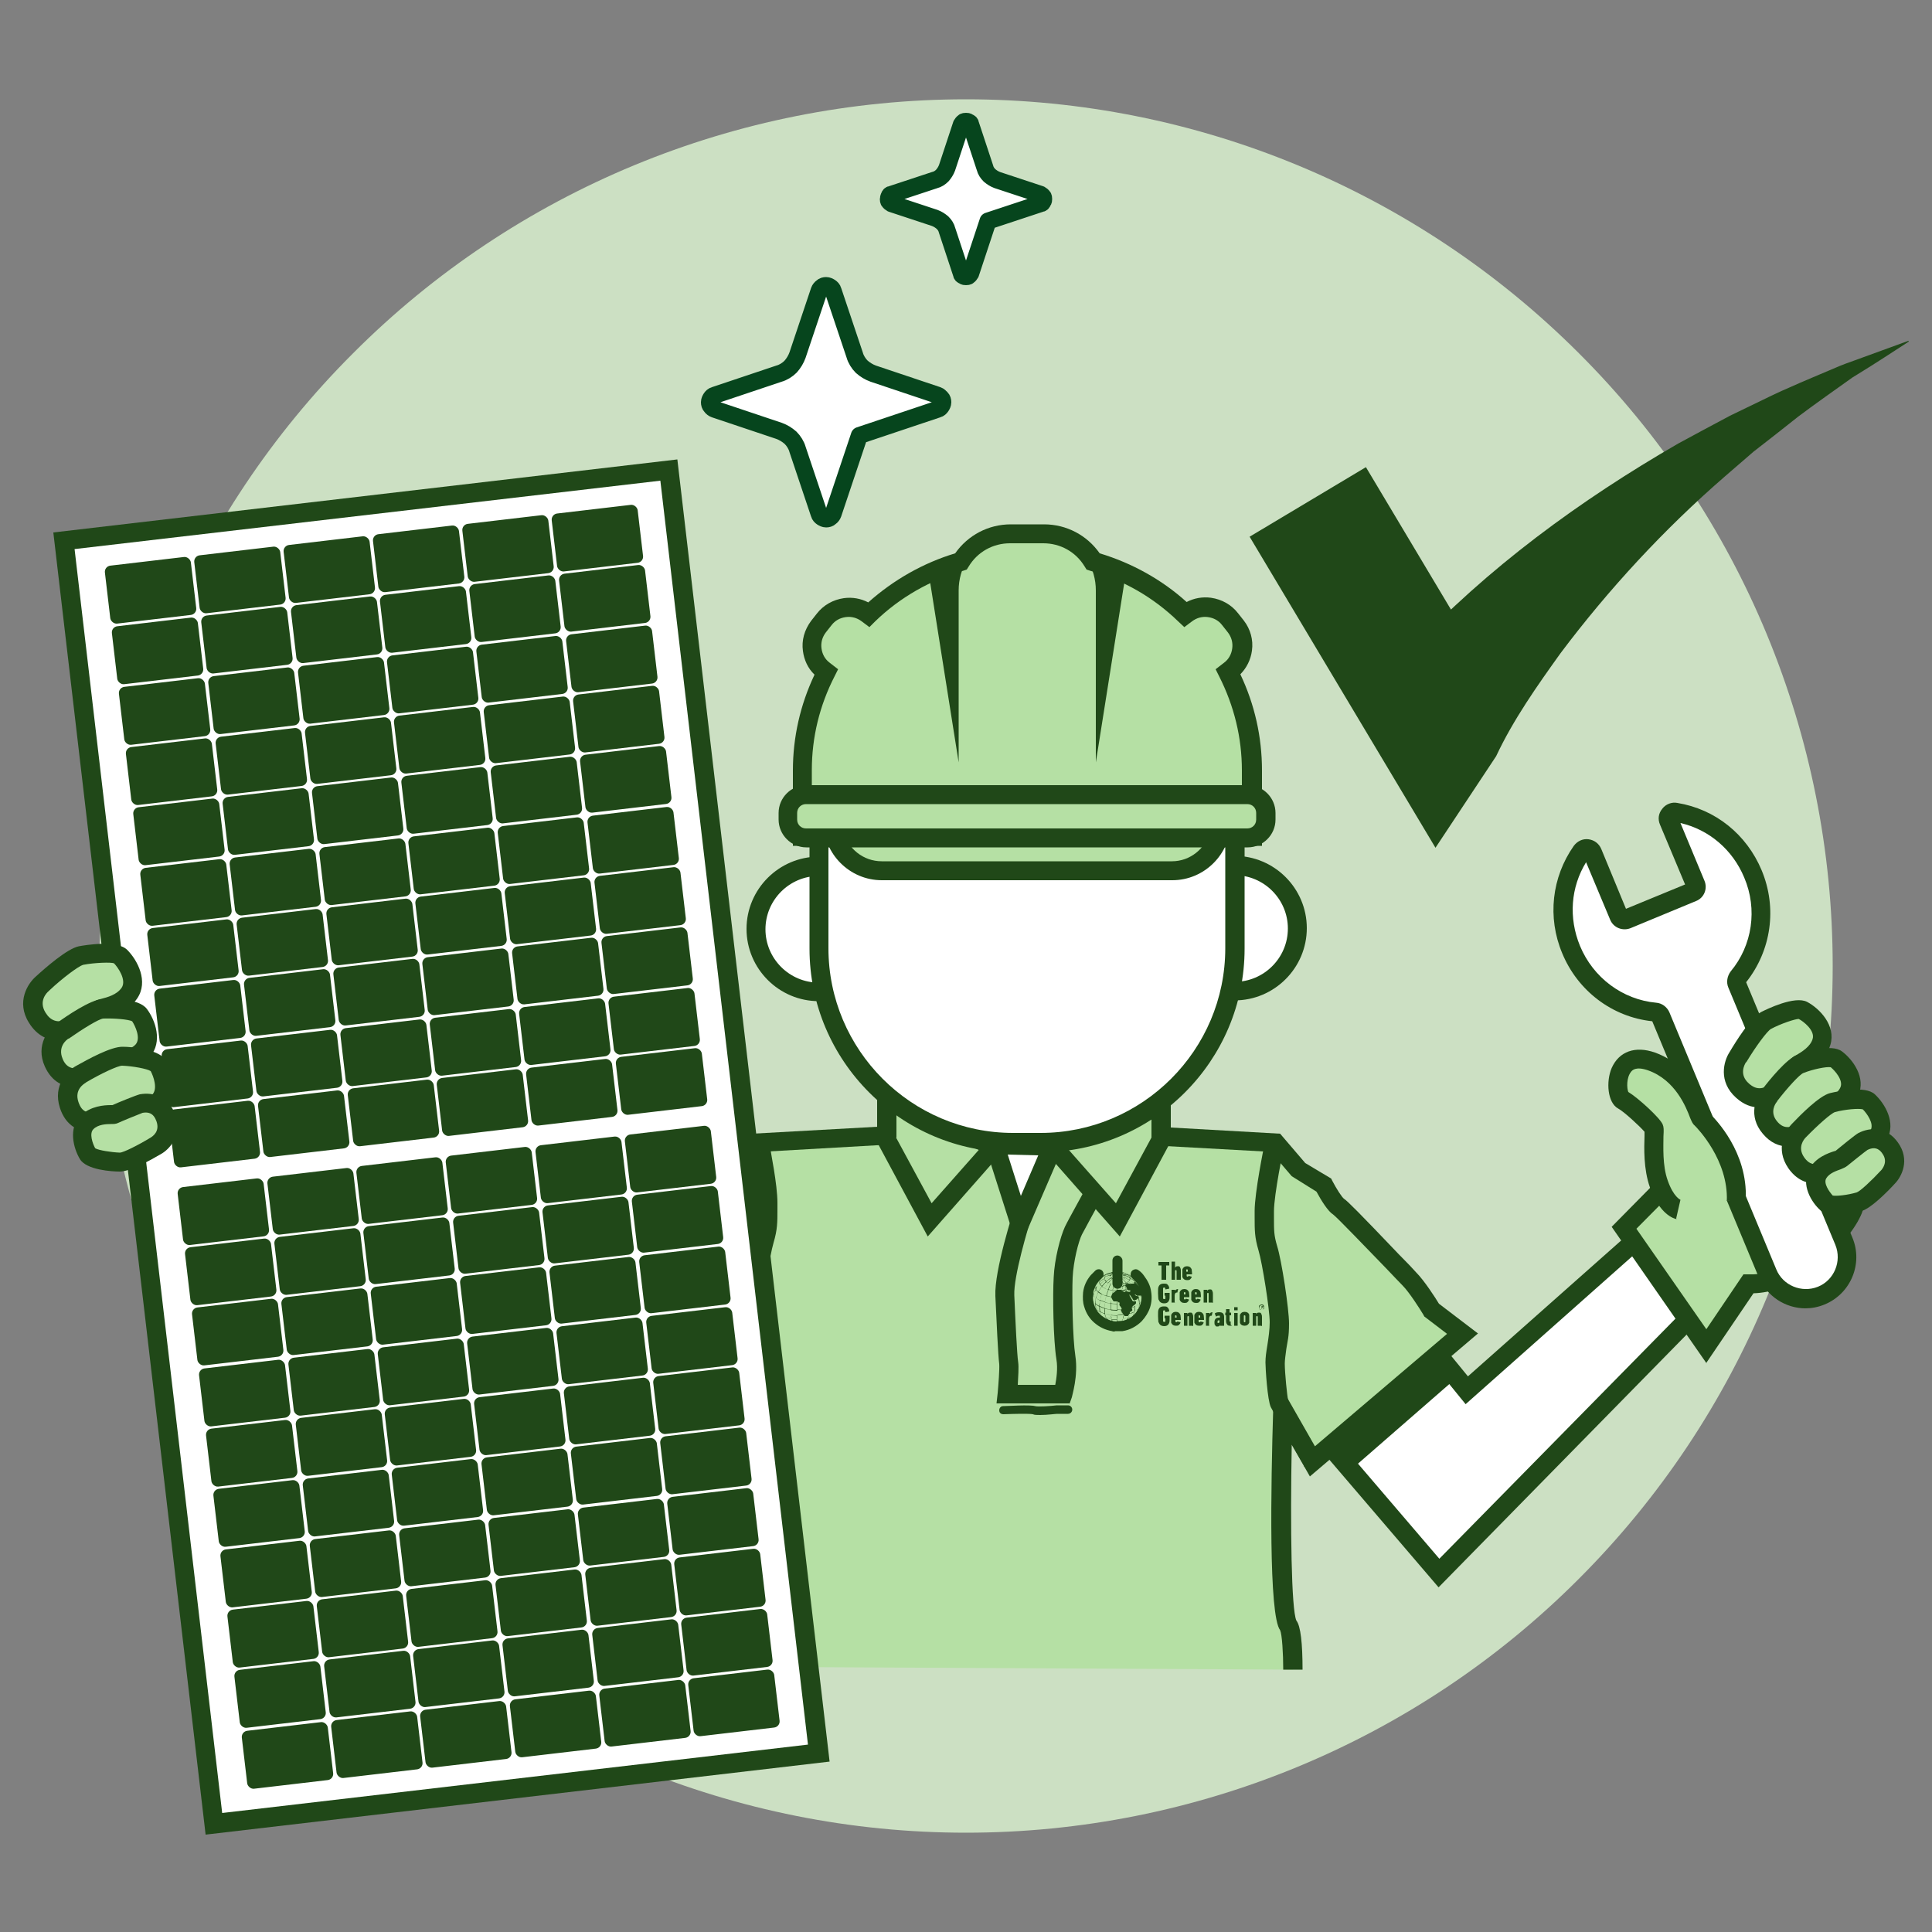 <svg xmlns="http://www.w3.org/2000/svg" id="Layer_1" viewBox="0 0 500 500"><rect x="0" y="0" width="500" height="500" fill="#808080" stroke="none"/><defs><style>.cls-1{fill:#b5e0a4;}.cls-1,.cls-2,.cls-3,.cls-4{stroke-width:0px;}.cls-5{stroke:#06451d;stroke-linecap:round;stroke-linejoin:round;stroke-width:4.4px;}.cls-5,.cls-4,.cls-6{fill:#fff;}.cls-2{fill:#204818;}.cls-3{fill:#cce0c3;}.cls-6{stroke:#204818;stroke-miterlimit:10;stroke-width:1.4px;}</style></defs><path class="cls-3" d="M25.7,250c0,59.5,23.6,116.6,65.7,158.6,42.1,42.1,99.1,65.7,158.6,65.7s116.6-23.6,158.6-65.7c42.1-42.1,65.7-99.1,65.7-158.6s-23.6-116.6-65.7-158.6c-42.1-42.1-99.1-65.7-158.6-65.7s-116.6,23.6-158.6,65.7C49.3,133.4,25.7,190.5,25.7,250Z"></path><path class="cls-6" d="M300.9,273.7c0,5.3-3.1,6.6-6.9,6.6s-6.9-1.4-6.9-6.6"></path><polyline class="cls-4" points="353.4 327.6 379.6 359.8 431 314.2 447.6 330.5 372.4 407.1 320.8 346.8"></polyline><polygon class="cls-2" points="372.3 410.8 318.9 348.4 322.7 345.2 372.5 403.4 444.1 330.6 430.9 317.6 379.3 363.4 351.5 329.2 355.3 326.1 379.9 356.2 431.1 310.8 451.1 330.5 372.3 410.8"></polygon><path class="cls-1" d="M433.2,304.8l-12.8,13,21.3,30.7,10.9-16.1c14.5.5,27.7-17.3,27.4-20.9"></path><path class="cls-2" d="M441.7,352.9l-24.6-35.4,14.3-14.5,3.5,3.5-11.4,11.5,18.1,26,9.6-14.2h1.4c12.8.5,24.5-15.3,24.8-18.3l5-.3c.2,3.1-3.6,8.5-7.5,12.5-3.9,4.1-11.7,10.7-21.1,11l-12.2,18Z"></path><path class="cls-4" d="M453.8,226.1c-3.6-8.8-11.4-14.5-19.9-15.9-1.3-.2-2.3,1-1.8,2.2,2.2,5.2,5.1,12.2,6.8,16.4.3.8,0,1.7-.9,2.1l-16.9,7c-.8.3-1.8,0-2.1-.9l-6.8-16.3c-.5-1.2-2.1-1.3-2.8-.3-5,7.1-6.4,16.6-2.8,25.4,3.9,9.4,12.5,15.3,21.8,16.2.6,0,1.1.4,1.3.9,2.7,6.4,19.7,47.4,27.7,66.6,2.3,5.5,8.6,8.1,14.1,5.8h0c5.5-2.3,8.1-8.6,5.8-14.1l-27.7-66.6c-.2-.5-.1-1.2.3-1.6,6-7.2,7.8-17.5,3.9-26.9Z"></path><path class="cls-2" d="M467.3,338.6c-5.2,0-10.1-3.1-12.2-8.2l-27.5-66.1c-10.4-1.1-19.3-7.9-23.3-17.6-3.9-9.3-2.7-19.7,3-27.8.9-1.2,2.3-1.9,3.8-1.7,1.5.2,2.7,1.1,3.3,2.5l6.4,15.5,15.3-6.3-6.5-15.5c-.6-1.4-.4-2.9.6-4.1.9-1.2,2.5-1.8,3.9-1.5,9.8,1.6,17.9,8.1,21.8,17.4h0c4.1,9.8,2.5,20.8-4,29l27.5,66.1c2.8,6.7-.4,14.5-7.2,17.3-1.7.7-3.4,1-5.1,1ZM410.5,223.1c-4,6.5-4.6,14.4-1.6,21.7,3.4,8.2,11,13.9,19.7,14.7,1.5.1,2.8,1.1,3.4,2.4l27.7,66.6c1.7,4.2,6.6,6.2,10.8,4.5,4.2-1.7,6.2-6.6,4.5-10.8l-27.7-66.6c-.6-1.4-.3-3,.6-4.2,5.6-6.7,7-16.1,3.5-24.3h0c-3-7.2-9.1-12.4-16.5-14.1l6.2,14.9c.9,2.1-.1,4.5-2.2,5.3l-16.9,7c-1,.4-2.1.4-3.1,0-1-.4-1.8-1.2-2.2-2.2l-6.2-14.8Z"></path><path class="cls-1" d="M434.3,313s-2.9-.6-5-6.6c-2.2-6-.9-13.6-1.3-14.4s-5.9-6.2-8.1-7.3c-2.3-1.2-2.3-13.4,7.5-9.9,9.8,3.5,12.3,14.4,12.8,14.7,0,0,9.7,8.4,9.2,20.8"></path><path class="cls-2" d="M433.9,315.5c-.7-.1-4.4-1.2-6.9-8.2-1.7-4.8-1.5-10.3-1.4-13.3,0-.4,0-.8,0-1.1-1.2-1.4-5.3-5.2-6.8-6-2.8-1.5-3.2-7-1.7-10.5,1.9-4.3,6.1-5.8,11.2-4,9.2,3.3,12.7,12.2,13.8,15.1,0,.1,0,.3.1.4,1.9,1.8,10.1,10.3,9.6,22.4l-4.9.5c.4-10.5-7.5-18.7-8.3-19.5-.6-.5-.8-1.1-1.2-2-1-2.7-3.8-9.8-10.9-12.3-3.2-1.1-4.1,0-4.4.4-1.2,1.5-1.1,4.2-.7,5.2,2.5,1.5,8.2,6.7,8.9,8.4.3.7.3,1.4.2,3.1,0,2.6-.3,7.5,1.1,11.4,1.5,4.3,3.3,5,3.3,5l-1.1,4.8Z"></path><path class="cls-1" d="M449.7,273.6s4.9-8.3,7.3-9.5c2.4-1.2,8-3.5,9.6-2.6,1.7.9,6,4.2,4.8,8.1-1.2,3.9-5.7,5.5-6.2,6.1-.5.6-5.1,6.2-5.5,6.6-.5.4-4.4,3.7-8.7-.2s-1.2-8.6-1.2-8.6Z"></path><path class="cls-2" d="M455.3,286.6c-2,0-4-.7-6-2.5-4.7-4.2-3.2-9.5-1.7-11.8,1.6-2.7,5.5-9,8.2-10.4,1.4-.7,8.7-4.3,11.9-2.6,3.2,1.7,7.5,6.1,6,11.1-1.2,3.9-4.6,5.9-6.3,6.9-.2.1-.3.2-.5.3-1,1.2-5,6.2-5.8,6.8-1.6,1.3-3.7,2.2-5.9,2.2ZM451.8,275c-.3.5-1.8,3.1.8,5.4.7.6,2.7,2.4,5.5.1.5-.5,4.7-5.5,5.2-6.2.4-.5.9-.9,1.7-1.3,1.3-.8,3.5-2.1,4.1-4.1.7-2.2-2.4-4.6-3.6-5.2,0,0,0,0,0,0-.9,0-4.6,1.2-7.2,2.6-1,.6-3.9,4.5-6.3,8.5h0Z"></path><path class="cls-1" d="M458,283.5s5.6-7.2,7.9-8.1c2.3-.9,7.8-2.3,9.3-1.3,1.4,1.1,5,4.8,3.4,8.3-1.6,3.6-6,4.5-6.5,5.1-.5.5-5.5,5.3-6,5.6-.5.3-4.5,3-8.1-1.3-3.6-4.2,0-8.3,0-8.3Z"></path><path class="cls-2" d="M462.7,296.7c-2.2,0-4.5-.9-6.5-3.3-3.9-4.6-1.8-9.5-.1-11.5,1.8-2.4,6.3-7.9,9-8.9,2-.7,8.8-3,11.6-.9,2.8,2.1,6.3,6.8,4.2,11.4-1.6,3.6-5.1,5.1-6.8,5.8-.2,0-.3.1-.4.2-1.1,1-5.4,5.2-6.2,5.7-1.4.9-3.1,1.5-4.9,1.5ZM459.9,285.1c-.4.4-2,2.7,0,5.1.5.6,2.1,2.5,4.9.8.6-.4,5-4.7,5.5-5.2.5-.5,1-.7,1.8-1.1,1.3-.6,3.4-1.5,4.2-3.3.8-1.8-1.4-4.3-2.5-5.2-1.1-.2-4.6.5-7.1,1.5-1,.4-4.1,3.8-6.8,7.3h0ZM474,276.2h0Z"></path><path class="cls-1" d="M465.6,292.6s6.3-6.6,8.7-7.2c2.4-.6,8-1.5,9.4-.3s4.6,5.3,2.6,8.7c-1.9,3.4-6.4,3.9-7,4.4-.6.5-6,4.7-6.5,4.9-.5.3-4.8,2.5-8-2.1-3.2-4.6.7-8.3.7-8.3Z"></path><path class="cls-2" d="M469.8,306.3c-2.4,0-5-1.1-7-4-3.4-5-.9-9.6,1-11.5,2.1-2.2,7-7.2,9.8-7.9,2.1-.5,9.1-2,11.6.3,2.6,2.4,5.6,7.4,3.1,11.7-1.9,3.4-5.6,4.5-7.3,5.1-.2,0-.3,0-.4.1-1.2.9-5.9,4.6-6.7,5-1.2.6-2.7,1-4.1,1ZM467.3,294.4c-.4.4-2.2,2.5-.4,5.1.5.7,1.9,2.7,4.8,1.3.6-.4,5.4-4.1,6-4.6.5-.4,1.1-.6,1.9-.9,1.3-.4,3.5-1.1,4.5-2.8,1-1.7-1-4.4-2-5.4-1.1-.3-4.6,0-7.2.7-1,.3-4.5,3.4-7.5,6.5h0ZM482.2,287.1h0Z"></path><path class="cls-1" d="M488.6,304.5s-5.4,5.9-7.5,6.5c-2.1.6-7.1,1.4-8.3.4-1.2-1-4.1-4.6-2.4-7.6,1.7-3,5.6-3.5,6.1-4s5.2-4.2,5.7-4.4,4.2-2.3,7.1,1.8c2.9,4-.5,7.3-.5,7.3Z"></path><path class="cls-2" d="M475.3,314.4c-1.6,0-3.2-.3-4.1-1.1-2.4-2.1-5.2-6.7-3-10.7,1.7-3.1,5-4.2,6.6-4.7.1,0,.2,0,.3-.1,1.1-.9,5.1-4.2,5.9-4.6,3-1.5,7.2-1.7,10.2,2.5,3.2,4.5.9,8.8-.7,10.5-2.2,2.4-6.3,6.5-8.7,7.2-1.1.3-3.9,1-6.4,1ZM474.3,309.4c.9.2,3.8-.1,6.2-.8.9-.3,3.8-3,6.4-5.8h0c.4-.5,1.7-2.2.3-4.2-.4-.6-1.5-2.2-3.9-1-.5.3-4.7,3.7-5.2,4.1-.5.4-1,.6-1.7.9-1.1.4-3,1-3.8,2.4-.7,1.3.8,3.4,1.7,4.4ZM474.1,309.4h0Z"></path><polygon class="cls-2" points="376.8 356.7 349.6 380.4 337.3 366.7 368.7 346.5 376.8 356.7"></polygon><path class="cls-1" d="M334.6,432.1s0-9.9-1.2-11.5c-3-4-1.4-55.8-1.4-55.8l7.7,13.3,38.8-33.1-8-6.1s-3.5-5.8-5.8-8c-2.2-2.2-17-17.9-18.3-18.7s-3.9-5.6-3.9-5.6l-6.4-3.9-6.1-7.1-29.6-1.7v-9.6l-19.6,8.6h-31.8l-19.6-8.6v9.4l-33.7,1.9-6.1,7.1-6.4,3.9s-2.6,4.8-3.9,5.6c-1.3.8-16.1,16.4-18.3,18.7-2.2,2.2-5.8,8-5.8,8l-8,6.1,36.3,33.1,11.3-17s1.9,57.1,2.6,59.1c.6,1.9.3,11.2.3,11.2"></path><path class="cls-2" d="M337.1,432.1h-5c0-4.1-.3-9.1-.8-10.2-3-3.9-2.4-37.5-1.8-57.2l.3-8.8,10.5,18.4,34.2-29.1-5.9-4.5-.2-.4c-.9-1.5-3.7-5.9-5.4-7.6-.7-.7-2.4-2.5-4.6-4.8-4.3-4.4-12.2-12.7-13.4-13.6-1.3-.8-3-3.5-4.3-5.9l-6.4-4-5.4-6.3-30.9-1.7v-8.2l-16.6,7.3h-32.8l-16.6-7.3v7.9l-35,2-6,6.8-5.8,3.5c-1.3,2.4-3,5.1-4.4,6-1,.8-9,9.1-13.3,13.5-2.2,2.3-3.9,4.1-4.6,4.8-1.7,1.7-4.5,6-5.4,7.6l-.2.4-6,4.6,31.9,29.1,14-21.1.3,7.8c.7,22.2,2,56,2.5,58.6.7,1.9.5,9,.4,11.9l-5-.2c.1-4.2,0-9.4-.2-10.4-.6-1.7-1.6-27.7-2.4-52l-8.6,13-40.6-37,10-7.6c.9-1.5,3.8-6,5.9-8.1.7-.7,2.4-2.5,4.5-4.7,10.3-10.7,13.3-13.8,14.2-14.3.4-.4,1.8-2.6,3-4.7l.3-.6,6.7-4,6.5-7.6,32.4-1.8v-10.9l22.6,10h30.7l22.6-10v11.1l28.3,1.6,6.5,7.6,6.7,4,.3.6c1.1,2.1,2.5,4.3,3.1,4.7.8.5,3.9,3.6,14.1,14.3,2.2,2.2,3.9,4,4.5,4.7,2.1,2.1,5,6.6,5.9,8.1l10.1,7.7-43.5,37-4.7-8.2c-.4,21.6-.1,42.7,1.2,45.5,1.1,1.4,1.6,5.8,1.6,12.9Z"></path><path class="cls-2" d="M301.6,331.2h-1s0,0,0,0v-3.7s0,0,0,0h-.8s0,0,0,0v-.9s0,0,0,0h2.8s0,0,0,0v.9s0,0,0,0h-.8s0,0,0,0v3.7s0,0,0,0Z"></path><path class="cls-2" d="M305.4,331.2h-.9s0,0,0,0v-2.2c0-.2,0-.3-.2-.3s-.2.1-.2.3v2.2s0,0,0,0h-.9s0,0,0,0v-4.7s0,0,0,0h.9s0,0,0,0v1.6h0c.1-.3.4-.4.7-.4s.5,0,.6.3c.1.2.2.4.2.8v2.4s0,0,0,0Z"></path><path class="cls-2" d="M307.2,331.3c-.6,0-1-.3-1.2-.8,0-.2,0-.5,0-1s0-.8,0-1c.2-.5.6-.8,1.2-.8s1,.3,1.2.8c0,.2.1.6.1,1.3s0,0,0,0h-1.4s0,0,0,0c0,.2,0,.3,0,.4,0,.1.1.2.2.2s.2,0,.3-.2c0,0,0,0,0,0l.8.2s0,0,0,0c0,.3-.2.5-.4.7-.2.2-.5.2-.8.2ZM307.4,329.1s0,0,0,0c0-.2,0-.4,0-.4,0-.1-.1-.2-.2-.2s-.2,0-.2.2c0,0,0,.2,0,.4s0,0,0,0h.4Z"></path><path class="cls-2" d="M299.8,336.3c0-.2-.1-.8-.1-1.6s0-1.4.1-1.6c.2-.6.6-.9,1.4-.9s.8.1,1,.3c.2.2.4.5.4,1,0,0,0,0,0,0l-1,.2c0,0,0,0,0,0,0-.3-.1-.5-.3-.5s-.2,0-.3.2c0,0,0,.5,0,1.3s0,1.2,0,1.3c0,.1.1.2.3.2s.3,0,.3-.2c0,0,0-.3,0-.7s0,0,0,0h-.2s0,0,0,0v-.7s0,0,0,0h1.3s0,0,0,0v.2c0,.9,0,1.4-.1,1.6-.2.6-.6.9-1.3.9s-1.2-.3-1.4-.9Z"></path><path class="cls-2" d="M304.1,337.1h-.9s0,0,0,0v-3.3s0,0,0,0h.9s0,0,0,0v.3h0c.1-.3.4-.5.8-.5s0,0,0,0c0,0,0,0,0,0l-.2.9s0,0,0,0c0,0,0,0-.1,0-.4,0-.6.3-.6.8v1.7s0,0,0,0Z"></path><path class="cls-2" d="M306.5,337.2c-.6,0-1-.3-1.2-.8,0-.2,0-.5,0-1s0-.8,0-1c.2-.5.6-.8,1.2-.8s1,.3,1.2.8c0,.2.1.6.1,1.3s0,0,0,0h-1.4s0,0,0,0c0,.2,0,.3,0,.4,0,.1.1.2.2.2s.2,0,.3-.2c0,0,0,0,0,0l.8.2s0,0,0,0c0,.3-.2.5-.4.7-.2.2-.5.2-.8.2ZM306.8,335s0,0,0,0c0-.2,0-.4,0-.4,0-.1-.1-.2-.2-.2s-.2,0-.2.2c0,0,0,.2,0,.4s0,0,0,0h.4Z"></path><path class="cls-2" d="M309.5,337.2c-.6,0-1-.3-1.2-.8,0-.2,0-.5,0-1s0-.8,0-1c.2-.5.6-.8,1.2-.8s1,.3,1.2.8c0,.2.1.6.1,1.3s0,0,0,0h-1.4s0,0,0,0c0,.2,0,.3,0,.4,0,.1.1.2.2.2s.2,0,.3-.2c0,0,0,0,0,0l.8.2s0,0,0,0c0,.3-.2.5-.4.7-.2.2-.5.2-.8.2ZM309.7,335s0,0,0,0c0-.2,0-.4,0-.4,0-.1-.1-.2-.2-.2s-.2,0-.2.2c0,0,0,.2,0,.4s0,0,0,0h.4Z"></path><path class="cls-2" d="M313.7,337.1h-.9s0,0,0,0v-2.2c0-.2,0-.3-.2-.3s-.2.1-.2.3v2.2s0,0,0,0h-.9s0,0,0,0v-3.3s0,0,0,0h.9s0,0,0,0v.3h0c.1-.3.4-.4.7-.4s.5,0,.6.3c.1.2.2.4.2.8v2.4s0,0,0,0Z"></path><path class="cls-2" d="M299.8,342.2c0-.2-.1-.8-.1-1.6s0-1.4.1-1.6c.2-.6.6-.9,1.4-.9s.8.1,1,.3c.2.2.4.5.4,1,0,0,0,0,0,0l-1,.2c0,0,0,0,0,0,0-.3-.1-.5-.3-.5s-.2,0-.3.2c0,0,0,.5,0,1.3s0,1.2,0,1.3c0,.1.1.2.3.2s.3,0,.3-.2c0,0,0-.3,0-.7s0,0,0,0h-.2s0,0,0,0v-.7s0,0,0,0h1.3s0,0,0,0v.2c0,.9,0,1.4-.1,1.6-.2.6-.6.9-1.3.9s-1.2-.3-1.4-.9Z"></path><path class="cls-2" d="M304.3,343.1c-.6,0-1-.3-1.2-.8,0-.2,0-.5,0-1s0-.8,0-1c.2-.5.6-.8,1.2-.8s1,.3,1.2.8c0,.2.1.6.1,1.3s0,0,0,0h-1.4s0,0,0,0c0,.2,0,.3,0,.4,0,.1.1.2.2.2s.2,0,.3-.2c0,0,0,0,0,0l.8.2s0,0,0,0c0,.3-.2.5-.4.7-.2.2-.5.2-.8.2ZM304.5,341s0,0,0,0c0-.2,0-.4,0-.4,0-.1-.1-.2-.2-.2s-.2,0-.2.2c0,0,0,.2,0,.4s0,0,0,0h.4Z"></path><path class="cls-2" d="M308.6,343.1h-.9s0,0,0,0v-2.2c0-.2,0-.3-.2-.3s-.2.1-.2.3v2.2s0,0,0,0h-.9s0,0,0,0v-3.3s0,0,0,0h.9s0,0,0,0v.3h0c.1-.3.4-.4.7-.4s.5,0,.6.3c.1.2.2.4.2.8v2.4s0,0,0,0Z"></path><path class="cls-2" d="M310.3,343.1c-.6,0-1-.3-1.2-.8,0-.2,0-.5,0-1s0-.8,0-1c.2-.5.6-.8,1.2-.8s1,.3,1.2.8c0,.2.1.6.1,1.3s0,0,0,0h-1.4s0,0,0,0c0,.2,0,.3,0,.4,0,.1.1.2.2.2s.2,0,.3-.2c0,0,0,0,0,0l.8.2s0,0,0,0c0,.3-.2.5-.4.7-.2.2-.5.2-.8.2ZM310.6,341s0,0,0,0c0-.2,0-.4,0-.4,0-.1-.1-.2-.2-.2s-.2,0-.2.2c0,0,0,.2,0,.4s0,0,0,0h.4Z"></path><path class="cls-2" d="M313,343.1h-.9s0,0,0,0v-3.3s0,0,0,0h.9s0,0,0,0v.3h0c.1-.3.4-.5.8-.5s0,0,0,0c0,0,0,0,0,0l-.2.9s0,0,0,0c0,0,0,0-.1,0-.4,0-.6.3-.6.8v1.7s0,0,0,0Z"></path><path class="cls-2" d="M316.7,343.1h-.9s0,0,0,0v-.2h0c-.1.2-.3.4-.7.4s-.4,0-.6-.3c-.2-.2-.2-.4-.2-.8s.1-.7.3-.9.5-.3.8-.3h.3s0,0,0,0v-.2c0-.1,0-.2,0-.3,0,0-.2,0-.3,0s-.4,0-.6.2c0,0,0,0-.1,0l-.3-.7s0,0,0-.1c.3-.2.6-.3,1.1-.3s.8.1,1,.3c.2.2.3.5.3,1v2.2s0,0,0,0ZM315.4,342.3c0,0,.2,0,.2,0,0,0,0-.1,0-.3v-.3s0,0,0,0h-.2c-.2,0-.3.1-.3.4s0,.3.2.3Z"></path><path class="cls-2" d="M318.8,343.1h-.3c-.4,0-.7,0-.9-.3s-.3-.5-.3-.9v-1.5s0,0,0,0h-.2s0,0,0,0v-.7s0,0,0,0h.2s0,0,0,0v-.9s0,0,0,0h.9s0,0,0,0v.9s0,0,0,0h.4s0,0,0,0v.7s0,0,0,0h-.4s0,0,0,0v1.4c0,.1,0,.2,0,.2,0,0,.1,0,.2,0h.1s0,0,0,0v.8s0,0,0,0Z"></path><path class="cls-2" d="M320.3,339.1h-.9s0,0,0,0v-.8s0,0,0,0h.9s0,0,0,0v.8s0,0,0,0ZM320.3,343.1h-.9s0,0,0,0v-3.3s0,0,0,0h.9s0,0,0,0v3.3s0,0,0,0Z"></path><path class="cls-2" d="M322.1,343.1c-.6,0-1.1-.3-1.2-.8,0-.2,0-.5,0-1s0-.8,0-1c.2-.5.6-.8,1.2-.8s1.1.3,1.2.8c0,.2,0,.5,0,1s0,.8,0,1c-.2.5-.6.8-1.2.8ZM322.1,342.2c.1,0,.2,0,.2-.2,0,0,0-.3,0-.7s0-.7,0-.7c0-.1-.1-.2-.2-.2s-.2,0-.2.2c0,0,0,.3,0,.7s0,.7,0,.7c0,.1.1.2.2.2Z"></path><path class="cls-2" d="M326.4,343.1h-.9s0,0,0,0v-2.2c0-.2,0-.3-.2-.3s-.2.1-.2.3v2.2s0,0,0,0h-.9s0,0,0,0v-3.3s0,0,0,0h.9s0,0,0,0v.3h0c.1-.3.4-.4.7-.4s.5,0,.6.3c.1.2.2.4.2.8v2.4s0,0,0,0Z"></path><path class="cls-2" d="M326.5,339c-.2,0-.4,0-.5-.2-.1-.1-.2-.3-.2-.5s0-.4.2-.5.3-.2.5-.2.4,0,.5.2c.1.1.2.3.2.5s0,.4-.2.5c-.1.1-.3.2-.5.2ZM326.1,338.8c.1.1.2.2.4.2s.3,0,.4-.2c.1-.1.2-.2.2-.4s0-.3-.2-.4c-.1-.1-.2-.2-.4-.2s-.3,0-.4.2c-.1.1-.2.2-.2.4s0,.3.2.4ZM326.4,338.7h0s0,0,0,0v-.7s0,0,0,0h.3c0,0,.2,0,.2,0,0,0,0,0,0,.2,0,.1,0,.2-.2.2l.2.3s0,0,0,0h-.1s0,0,0,0v-.3h-.3s0,0,0,0v.3s0,0,0,0ZM326.6,338.3c0,0,.1,0,.1-.1s0-.1-.1-.1h-.2s0,0,0,0v.2s0,0,0,0h.2Z"></path><path class="cls-2" d="M288.5,330.7h0s0,0,0,0h0ZM294.2,335.9s0,0,0,0c0,0,0,0,0,0,0,0,0,.1,0,.2,0,0,0,0,0,0,0,0,0,0,0,0h0s0,0,0,0c0,0,.1,0,.1-.1,0,0,0,0,0,0,0,0,0,0,0,0,0,0,0,0,0,0h0s0,0,0,0t0,0c0,0,0,0,0,0ZM288.8,330.7s0,0,0,0c0,0,0,0,0,0,0,0,0,0,0,0,0,0,0,0,0,0,0,0,0,0,0,0,0,0,0,0,0,0h0s0,0,0,0c0,0,0,0,0,0,0,0,0,0,0,0,0,0,0,0,0,0,0,0,0,0,0,0,0,0,0,0,0,0,0,0,0,0,0,0,0,0,0,0,0,0,0,0,0,0,0,0,0,0,0,0,0,0t0,0s0,0,0,0c0,0,0,0,0,0,0,0,0,0,0,0,0,0,0,0,0,0,0,0,0,0,0,0t0,0ZM288.7,330.7h0s0,0,0,0c0,0,0,0,0,0ZM288.5,330.7h0,0ZM288.5,330.6s0,0,0,0c0,0,0,0,0,0,0,0,0,0,0,0,0,0,0,0,0,0h0s0,0,0,0t0,0s0,0,0,0c0,0,0,0,0,0,0,0,0,0,0,0,0,0,0,0,0,0,0,0,0,0,0,0,0,0,0,0,0,0t0,0s0,0,0,0c0,0,0,0,0,0,0,0,0,0,0,0,0,0,0,0,0,0,0,0,0,0,0,0,0,0,0,0,0,0h0s0,0,0,0c0,0,0,0,0,0,0,0,0,0,0,0,0,0,0,0,0,0t0,0s0,0,0,0c0,0,0,0,0,0,0,0,0,0,0,0,0,0,0,0,0,0,0,0,0,0,0,0q0,0,0,0h0s0,0,0,0c0,0,0,0,0,0,0,0,0,0,0,0,0,0,0,0,0,0,0,0,0,0,0,0,0,0,0,0,0,0,0,0,0,0,0,0,0,0,0,0,0,0,0,0,0,0,0,0h0s0,0,0,0c0,0,0,0,0,0,0,0,0,0,0,0,0,0,0,0,0,0,0,0,0,0,0,0,0,0,0,0,0,0,0,0,0,0,0,0,0,0,0,0,0,0,0,0,0,0,0,0,0,0,0,0,0,0,0,0,0,0,0,0,0,0,0,0,0,0,0,0,0,0,0,0,0,0,0,0,0,0,0,0,0,0,0,0,0,0,0,0,0,0,0,0,0,0,0,0,0,0,0,0,0,0t0,0s0,0,0,0c0,0,0,0,0,0,0,0,0,0,0,0,0,0,0,0,0,0,0,0,0,0,0,0t0,0s0,0,0,0t0,0s0,0,0,0c0,0,0,0,0,0,0,0,0,0,0,0,0,0,0,0,0,0,0,0,0,0,0,0,0,0,0,0,0,0,0,0,0,0,0,0t0,0s0,0,0,0c0,0,0,0,0,0,0,0,0,0,0,0,0,0,0,0,0,0h0s0,0,0,0c0,0,0,0,0,0,0,0,0,0,0,0,0,0,0,0,0,0,0,0,0,0,0,0t0,0h0s0,0,0,0c0,0,0,0,0,0,0,0,0,0,0,0,0,0,0,0,0,0t0,0s0,0,0,0c0,0,0,0,0,0,0,0,0,0,0,0ZM288.9,331.1h0,0ZM288.5,330.6h0ZM288.7,330.7h0s0,0,0,0h0ZM294.3,338.3h0ZM294.6,338.7s0,0,0,0c0,0,0,0,0,0,0,0,0,0,0,0,0,0,0,0,0,0,0,0,0,0,0,0,0,0,0,0,0,0,0,0,0,0,0,0,0,0,0,0,0,0ZM294.2,339.1s0,0,0,0c0,0,0,0,0,0,0,0,0,0,0,.1h0s0,0,0,0c0,0,0,0,0,0t0,0s0,0,0,0c0,0,0,0,0,0,0,0,0,0,0,0,0,0,0,0,0,0,0,0,0,0,0,0,0,0,0,0,0,0,0,0,0,0,0,0,0,0,0,0,0,0,0,0,0,0,0,0,0,0,0,0,0,0,0,0,0,0,0,0,0,0,0,0,0,0,0,0,0,0,0,0ZM283.9,332.9s0,0,0,0c0,0,0,0,0,0,0,0,0,0,0,0,0,0,0,0,0,0,0,0,0,0,0,0,0,0,0,0,0,0,0,0,0,0,0,0,0,0,0,0,0,0,0,0,0,0,0,0,0,0,0,0,0,0,0,0,0,0,0,0,0,0,0,0,0,0,0,0,0,0,0,0,0,0,0,0,0,0,0,0-.1,0-.1,0,0,0,0,0,0,0,0,0,0,0,0,0,0,0,0,0,0,0,0,0,0,0,0,0,0,0,0,0,0,0,0,0,0,0,0,0,0,0,0,0,0,0,0,0,0,0,0,0,0,0,0,0,0,0,0,0,0,0,0,0,0,0,0,0,0,0,0,0,0,0,0,0,0,0,0,0,0,0,0,0,0,0,0,0,0,0,0,0,0,0,0,0,0,0,0,0,0,0,0,0,0,0,0,0,0,0,0,0,0,0,0,0,0,0,0,0,0,0,0,0,0,0,0,0,0,0,0,0,0,0,0,0,0,0,0,0,0,0,0,0,0,0,0,0,0,0,0,0,0,0,0,0,0,0,0,0,0,0,0,0,0,0,0,0,0,0,0,0,0,0,0,0,0,0,0,0,0,0,0,0,0,0,0,0,0,0,0,0,0,0,0,0,0,0,0,0,0,0,0,0,0,0,0,0,0,0,0,0,0,0,0,0,0,0,0,0,0,0,0,0,0,0,0,0,0,0,0,0,0,0,0,0,0,0,0,0,0,0,0,0,0,0,0,0,0,0,0,0,0,0,0,0,0,0,0,0,0,0,0,0,0,0,0,0,0,0,0,0,0,0,0,0,0,0,0,0,0,0,0,0,0,0,0,0,0,0,0,0,0,0,0,0,0,0,0,0,0,0,0,0,0,0,0,0,0,0,0,0,0,0,0,0,0,0,0,0,0,0,0,0,0,0,0,0,0,0,0,0,0,0,0,0,0,0,0,0,0,0,0,0,0,0,0,0,0,0,0,0,0,0,0,0,0,0,0,0,0,0,0,0,0,0,0,0,0,0,0,0,0,0,0,0,0,0,0,0,0,0,0,0,0,0,0,0,0,0,0,0,0,0,0,0,0,0,0,0,0,0,0,0,0,0,0,0,0,0,0,0,0,0,0,0,0,0,0,0,0,0,0,0,0,0,0,0,0,0,0,0,0,0,0,0,0,0,0,0,0,0,0,0,0,0,0,0,0,0,0,0,0,0,0,0,0,0,0,0,0,0,0,0,0,0,0,0,0,0,0,0,0,0,0,0,0,0,0,0,0,0,0,0,0,0,0,0,0,0,0,0,0,0,0,0,0,0,0,0,0,0,0,0,0,0,0,0,0,0,0,0,0,0,0,0,0,0,0,0,0,0,0,0,0,0,0,0,0,0,0,0,0,0,0,0,0,0,0,0,0,0,0,0,0,0,0,0,0,0,0,0,0,0,0,0,0,0,0,0,0,0,0,0,0,0,0,0,0,0,0,0,0,0,0,0,0,0,0,0,0,0,0,0,0,0,0,0,0,0,0,0,0,0,0,0,0,0,0,0,0,0,0,0,0,0,0,0,0,0,0,0,0,0,0,0,0,0,0,0,0,0,0,0,0,0,0,0,0,0,0,0,0,0,0,0,0,0,0,0,0,0,0,0,0,0,0,0,0,0,0,0,0,0,0,0,0,0,0,0,0,0,0,0,0,0,0,0,0,0,0,0,0,0,0,0,0,0,0,0,0,0,0,0,0,0,0,0,0,0,0,0,0,0,0,0,0,0,0,0,0,0,0,0,0,0,0,0,0,0,0,0,0,0,0,0,0,0,0,0,0,0,0,0,0,0,0,0,0,0,0,0,0,0,0,0,0,0,0,0,0,0,0,0,0,0,0,0,0,0,0,0,0,0,0,0,0,0,0,0,0,0,0,0,0,0,0,0,0,0,0,0,0,0,0,0,0,0,0,0,0,0,0,0,0,0,0,0,0,0,0,0,0,0,0,0,0,0,0,0,0,0,0,0,0,0,0,0,0,0,0,0,0,0,0,0,0,0,0,0,0,0,0,0,0,0,0,0,0,0,0,0,0,0,0,0,0,0,0,0,0,0,0,0,0,0,0,0,0,0,0,0,0,0,0,0,0,0,0,0,0,0,0,0,0,0,0,0,0,0,0,0,0,0,0,0,0,0,0,0,0,0,0,0,0,0,0,0,0,0,0,0,0,0,0,0,0,0,0,0,0,0,0,0,0,0,0,0,0,0,0,0,0,0,0,0,0,0,0,0,0,0,0,0,0,0,0,0,0,0,0,0,0,0,0,0,0,0,0,0,0,0,0,0,0,0,0,0-.1.2-.2.3,0,0,0,0,0,0,0,0,0,.2-.1.3,0,0,0,0,0,0,0,0,0,.1,0,.2t0,0s0,0,0,0c0,0,0,0,0,0,0,0,0,0,0,0,0,0,0,0,.1,0,0,0,0,0,0,0,0,0,0,0,0,0,0,0,0,0,0,0,0,0,0,0,0,0,0,0,0,0,0,0,0,0,0,0,0,0,0,0,0,0,0,0,0,0,0,0,0,0,0,0,0,0,0,0,0,0,0,0,0,0,0,0,0,0,0,0,0,0,0,0,0,0,0,0,0,0,0,0,0,0,0,0,0,0,0,0,0,0,0,0,0,0,0,0,0,0,0,0,0,0,0,0,0,0,0,0,0,0,0,0,0,0,0,0,0,0,0,0,0,0,0,0,0,0,0,0,0,0,0,0,0,0,0,0,0,0,0,0,0,0,0,0,0,0,0,0,0,0,0,0,0,0,0,0,0,0,0,0,0,0,0,0,0,0,0,0,0,0,0,0,0,0,0,0ZM290.3,339.5s0,.2,0,.2h0,0s0,0,0,0h0q0,0,.1,0c.2,0,.2,0,.2,0,0-.1.3-.5.3-.5,0,0,0,0,0-.1,0,0,0,0,0,0,0,0,0,0,0,0,0,0,0,0,0,0,0,0,0,0,0,0,0,0,0,0,0,0,0-.1,0-.2,0-.2,0,0,0,0,0,0t0,0s0,0,0,0q0,0,0,0s0,.1,0,0c0,0,0,0,0,0,0,0,0,0,0,0,0,0,0,0,0,0,0,0,0,0,0,0,0,0,0,.1,0,.1,0,0,0,0,0,0,0,0,0,0,0,0t0,0s0,0,0,0h0s0,0,0,0q0,0,0,0s0,0,0,0c0,0,0,0,0,0,0,0,0,0,0,0,0,0,0,0,0,0,0,0,0,.1-.1.1,0,0,0,.1,0,.2,0,0-.1.1-.1.2ZM288.7,330.6s0,0,0,0c0,0,0,0,0,0,0,0,0,0,0,0,0,0,0,0,0,0,0,0,0,0,0,0,0,0,0,0,0,0,0,0,0,0,0,0,0,0,0,0,0,0,0,0,0,0,0,0h0s0,0,0,0c0,0,0,0,0,0,0,0,0,0,0,0,0,0,0,0,0,0h0s0,0,0,0c0,0,0,0,0,0t0,0s0,0,0,0t0,0s0,0,0,0c0,0,0,0,0,0,0,0,0,0,0,0,0,0,0,0,0,0t0,0h0s0,0,0,0h0s0,0,0,0c0,0,0,0,0,0,0,0,0,0,0,0,0,0,0,0,0,0t0,0s0,0,0,0h0s0,0,0,0c0,0,0,0,0,0,0,0,0,0,0,0,0,0,0,0,0,0,0,0,0,0,0,0t0,0s0,0,0,0t0,0s0,0,0,0c0,0,0,0,0,0,0,0,0,0,0,0h0s0,0,0,0h0s0,0,0,0h0s0,0,0,0c0,0,0,0,0,0,0,0,0,0,0,0,0,0,0,0,0,0,0,0,0,0,0,0,0,0,0,0,0,0,0,0,0,0,0,0,0,0,0,0,0,0,0,0,0,0,0,0,0,0,0,0,0,0,0,0,0,0,0,0ZM282.9,333.6s0,0,0,0c0,0,0,0,0,0,0,0,0,0,0,0,0,0,0,0,0,0,0,0,0,0,0,0,0,0,.1,0,.1,0,0,0,0,0,0,0,0,0,0,0,0,0,0,0,0,0,0,0,0,0,0,0,0,0,0,0,0,0,0,0,0,0,0,0,0,0,0,0,0,0,0,0,0,0,0,0,0,0,0,0,0,0,0,0,0,0,0,0,0,0,0,0,0,0,0,0h0s0,0,0,0h0s0,0,0,0c0,0,0,0,0,0,0,0,0,0,0,0,0,0,0,0,0,0,0,0,0,0,0,0,0,0,0,0,0,0,0,0,0,0,0,0,0,0,0,0,0,0,0,0,0,0,0,0,0,0,0,0,0,0,0,0,0,0,0,0,0,0,0,0,0,0,0,0,0,0,0,0,0,0,0,0,0,0,0,0,0,0,0,0,0,0,0,0,0,0,0,0,0,0,0,0,0,0,0,0,0,0,0,0,0,0,0,0,0,0,0,0,0,0,0,0,0,0,0,0,0,0,0,0,0,0s0,0,0,0c0,0,0,0,0,0,0,0,0,0,0,0,0,0,0,0,0,0,0,0,0,0,0,0,0,0,0,0,0,0,0,0,0,0,0,0,0,0,0,0,0,0,0,0,0,0,0,0,0,0,0,0,0,0,0,0,0,0,0,0,0,0,0,0,0,0,0,0,0,0,0,0,0,0,0,0,0,0,0,0,0,0,0,0,0,0,0,0,0,0,0,0,0,0,0,0,0,0,0,0,0,0,0,0,0,0,0,0,0,0,0,0,0,0h0s0,0,0,0c0,0,0,0,0,0,0,0,0,0,0,0,0,0,0,0,0,0,0,0,0,0,0,0,0,0,0,0,0,0,0,0,0,0,0,0,0,0,0,0,0,0h0s0,0,0,0t0,0s0,0,0,0c0,0,0,0,0,0,0,0,0,0,0,0,0,0,0,0,0,0,0,0,0,0,0,0,0,0,0,0,0,0,0,0,0,0,0,0,0,0,0,0,0,0,0,0,0,0,0,0,0,0,0,0,0,0,0,0,0,0,0,0,0,0,0,0,0,0h0s0,0,0,0c0,0,0,0,0,0,0,0,0,0,0,0,0,0,0,0,0,0,0,0,0,0,0,0,0,0,0,0,0,0,0,0,0,0,0,0,0,0,0,0,0,0,0,0,0,0,0,0,0,0,0,0,0,0,0,0,0,0,0,0,0,0,0,0,0,0h0s0,0,0,0h0s0,0,0,0h0s0,0,0,0c0,0,0,0,0,0,0,0,0,0,0,0h0s0,0,0,0c0,0,0,0,0,0s0,0,0,0c0,0,0,0,0,0,0,0,0,0,0,0,0,0,0,0,0,0,0,0,0,0,0,0,0,0,0,0,0,0,0,0,0,0,0,0,0,0,0,0,0,0,0,0,0,0,0,0,0,0,0,0,0,0,0,0,0,0,0,0,0,0,0,0,0,0,0,0,0,0,0,0,0,0,0,0,0,0,0,0,0,0,0,0,0,0,0,0,0,0,0,0,0,0,0,0,0,0,0,0,0,0,0,0,0,0,0,0,0,0,0,0,0,0,0,0,0,0,0,0,0,0,0,0,0,0,0,0,0,0,0,0,0,0,0,0,0,0,0,0,0,0,0,0,0,0,0,0,0,0,0,0,0,0,0,0,0,0,0,0,0,0,0,0,0,0,0,0,0,0,0,0,0,0,0,0,0,0,0,0,0,0,0,0,0,0,0,0,0,0,0,0,0,0,0,0,0,0,0,0,0,0-.2,0,0,0,0,0,0,0,0,0,0,0,0,0,0,0,0,0,0,0,0,0,0,0,0,0,0,0,0,0,0,0,0,0,0,0,0,0,0,0,0,0,0,0,0,0,0,0,0,0h0s0,0,0,0c0,0,0,0,0,0ZM283.6,337.8s0,0,0,0c0,0,0,0,0,0,0,0,0,0,0,0,0,0,0,0,0,0,0,0,0,0,0,0,0,0,0,0,0,0,0,0,0,0,0,0,0,0,0,0,0,0,0,0,0,0,0,0,0,0,0,0,0,0,0,0,0,0,0,0,0,0,0,0,0,0,0,0,0,0,0,0,0,0,0,0,0,0,0,0,0,0,0,0,0,0,0,0,0,0,0,0,0,0,0,0,0,0,0,0,0,0,0,0,0,0,0,0,0,0,0,0,0,0,0,0,0,0,0,0,0,0,0,0,0,0,0,0,0,0,0,0,0,0,0,0,0,0,0,0,0,0,0,0,0,0,0,0,0,0,0,0,0,0,0,0,0,0,0,0,0,0,0,0,0,0,0,0,0,0,0,0,0,0,0,0,0,0,0,0,0,0,0,0,0,0h0s0,0,0,0h0s0,0,0,0c0,0,0,0,0,0,0,0,0,0,0,0,0,0,0,0,0,0,0,0,0,0,0,0,0,0,0,0,0,0,0,0,0,0,0,0s0,0,0,0c0,0,0,0,0,0,0,0,0,0,0,0,0,0,0,0,0,0,0,0,0,0,0,0,0,0,0,0,0,0,0,0,0,0,0,0,0,0,0,0,0,0,0,0,0,0,0,0,0,0,0,0,0,0,0,0,0,0,0,0,0,0,0,0,0,0,0,0,0,0,0,0,0,0,0,0,0,0,0,0,0,0,0,0,0,0,0,0,0,0,0,0,0,0,0,0,0,0,0,0,0,0,0,0,0,0,0,0,0,0,0,0,0,0,0,0,0,0,0,0,0,0,0,0,0,0,0,0,0,0,0,0,0,0,0,0,0,0,0,0,0,0,0,0,0,0,0,0,0,0,0,0,0,0,0,0,0,0,0,0,0,0,0,0,0,0,0,0,0,0,0,0,0,0,0,0,0,0,0,0,0,0,0,0,0,0,0,0,0,0,0,0,0,0,0,0,0,0,0,0,0,0,0,0,0,0,0,0,0,0,0,0,0,0,0,0,0,0,0,0,0,0,0,0,0,0,0,0,0,0,0,0,0,0,0,0,0,0,0,0,0,0,0,0,0,0,0,0,0,0,0,0,0,0,0,0,0,0,0,0,0,0,0,0,0,0,0,0,0,0,0,0,0,0,0,0,0,0,0,0,0,0,.1.6.3,1.1.5,1.6,0,0,0,0,0,0,0,0,0,0,0,0,0,0,0,0,0,0,0,0,0,0,0,0,0,0,0,0,0,0,0,0,0,0,0,0,0,0,0,0,0,0,0,0,0,0,0,0,0,0,0,0,0,0,0,0,0,0,0,0,0,0,0,0,0,0,0,0,0,0,0,0,0,0,0,0,0,0,0,0,0,0,0,0,0,0,0,0,0,0,0,0,0,0,0,0,0,0,0,0,0,0,0,0,0,0,0,0,0,0,0,0,0,0,0,0,0,0,0,0,0,0,0,0,0,0,0,0,0,0,0,0,0,0,0,0,0,0,0,0,0,0,0,0,0,0,0,0,0,0,0,0,0,0,0,0,0,0,0,0,0,0,0,0,0,0,0,0,0,0,0,0,0,0,0,0,0,0,0,0,0,0,0,0,0,0,0,0,0,0,0,0,0,0,0,0,0,0,0,0,0,0,0,0,0,0,0,0,0,0,0,0,0,0,0,0,0,0,0,0,0,0,0,0,0,0,0,0,0,0,0,0,0,0,0,0,0,0,0,0,0,0,0,0,0,0,0,0,0,0,0,0,0,0,0,0,0,0,0,0,0,0,0,0,0,0,0,0,0,0,0,0,0,0,0,0,0,0,0,0,0,0,0,0,0,0,0,0,0,0,0,0,0,0,0,0,0,0,0,0,0,0,0,0,0,0,0,0,0,0,0,0,0,0,0,0,0,0,0,0,0,0,0,0,0,0,0,0,0,0,0,0,0,0,0,0,0,0,0,0,0,0ZM287.8,331.5s0,0,0,0c0,0,0,0,0,0h0ZM294.2,336.2h0ZM288.1,331.4h0s0,0,0,0h0ZM288.2,331.3s0,0,0,0c0,0,0,0,0,0h0s0,0,0,0ZM287.7,331.5s0,0,0,0c0,0,0,0,0,0,0,0,0,0,0,0,0,0,0,0,0,0ZM288.1,331.4s0,0,0,0c0,0,0,0,0,0h0ZM295.7,335.8c0,0,0,.2,0,.3,0,0,0,0,0,0,0,0,0,0,0,0,0,0,0,0,0,0,0,0,0,0,0,0,0,0,0,0,0,0,0,0,0,0,0,0,0,0,0,0,0,0,0,0,0,0,0,0,0,0,0,0,0,0,0,0,0,0,0,0,0,0,0,0,0,0,0,0,0,0,0,0,0,0,0,0,0,0ZM287.7,331.7h0,0ZM295,338.8s0,0,0,0c0,0,0,0,0,0ZM294.8,339.1h0s0,0,0,0c0,0,0,0,0,0,0,0,0,0,0,0ZM288.4,333.6s0,0,0,0t0,0s0,0,0,0c0,0,0,0,0,0,0,0,0,0,0,0ZM287.9,331.5h0s0,0,0,0h0s0,0,0,0h0s0,0,0,0h0s0,0,0,0ZM292.5,332.6h0,0s0,0,0,0ZM295.4,336s0,0,0,0h0s0,0,0,0ZM289.6,332.9h0s0,0,0,0c0,0,0,0,0,0h0ZM295.6,335.5s0,0,0,0c0,0,0,0,0,0,0,0,0,0,0,0,0,0,0-.2,0-.2,0,0,0,0,0,0q0,.1,0,.1s0,0,0,0c0,0,0,0,0,0,0,0,0,0,0,0,0,0,0,0,0-.1,0,0,0-.1,0-.2,0,0,0,0,0,0h-.1c0,0,0-.2,0-.3,0,0,0,0,0,0t0,0s0,0,0,0h0c0,0,0,.1.1.2,0,0,0,0,0,.1q0-.1,0-.1h0s0,0,0,0c0,0,0,0,0,0,0,0,0-.2,0-.3,0,0,0,0,0,0h0q0-.2,0-.2s0,0-.1-.1h0c-.1-.2,0-.4,0-.4,0,0,0,0,0,0,0,0,0,0,0,0h0s0,0,0,0c0,0,0,0,0-.1h0s0,0,0,0h0s0,0,0,0h0s0,0,0,0c0,0,0,0,0,0,0,0,0,0,0,0,0,0,0,0,0,0t0,0s0,0,0,0c0,0,0,0,0,0,0,0,0,0,0,0,0,0,0,0,0,0,0,0,0,0,0,0,0,0,0,0,0,0,0,0,0,0,0,0,0,0,0,0,0,0h0s0,0,0,0c0,0,0,0,0,0h0s0,0,0,0c0,0,0,0,0,0,0,0,0,0,0,0h0s0,0,0,0c0,0,0,0,0,0t0,0h0s0,0,0,0t0,0h0s0,0,0,0c0,0,0,0,0,0,0,0,0,0,0,0,0,0,0,0,0,0,0,0,0,0,0,0h0s0,0,0,0c0,0,0,0,0,0,0,0,0,0,0,0,0,0,0,0,0,0,0,0,0,0,0,0,0,0,0,0,0,0,0,0,0,0,0,0,0,0,0,0,0,0,0,0,0,0,0,0,0,0,0,0,0,0,0,0,0,0,0,0,0,0,0,0,0,0,0,0,0,0,0,0,0,0,0,0,0,0,0,0,0,0,0,0,0,0,0,0,0,0,0,0,0,0,0,0,0,0,0,0,0,0,0,0,0,0,0,0,0,0,0,0,0,0,0,0,0,0,0,0,0,0,0,0,0,0,0,0,0,0,0,0,0,0,0,0,0,0,0,0,0,0,0,0h0s0,0,0,0c0,0,0,0,0,0,0,0,0,0,0,0,0,0,0,0,0,0,0,0,0,0,0,0,0,0,0,0,0,0,0,0,0,0,0,0,0,0,0,0,0,0,0,0-.1-.2-.2-.2,0,0,0,0,0,0h0s0,0,0,0h0s0,0,0,0c0,0,0,0,0,0,0,0,0,0,0-.1,0,0,0,0,0,0,0,0,0,0,0,0,0,0,0,0,0,0,0,0,0,0,0,0,0,0,0,0,0,0,0,0,0,0,0,0,0,0,0,0,0,0h0s0,0,0,0c0,0,0,0,0,0,0,0,0,0,0,0,0,0,0,0,0,0,0,0,0,0,0,0t0,0h0c0,0,0-.1,0-.2,0,0,0,0,0,0,0,0,0,0,0,0h0s0,0,0,0c0,0,0,0,0,0,0,0,0,0,0,0h0q0,0,0,0h0s0,0,0,0t.1.1s0,0,0,0c0,0,0,0,0,0,0,0,0,0,0,0,0,0,0,0,0,0,0,0,0,0,0,0,0,0,0,0,0,0,0,0-.1-.2-.2-.2,0,0,0,0,0,0,0,0,0,0,0,0,0,0,0,0,0,0,0,0-.1-.2-.2-.2,0,0,0,0,0,0,0,0-.1-.2-.2-.2,0,0,0,0,0,0,0,0,0,0,0,0,0,0,0,0,0,0,0,0-.1-.1-.2-.2,0,0,0,0,0,0,0,0-.1-.1-.2-.2,0,0,0,0,0,0,0,0,0,0,0,0,0,0,0,0,0,0,0,0-.2-.1-.2-.2,0,0,0,0,0,0,0,0-.2-.1-.2-.2,0,0,0,0,0,0,0,0,0,0,0,0,0,0,0,0,0,0,0,0-.2-.1-.2-.2,0,0,0,0,0,0,0,0,0,0,0,0h0c0,0-.1,0-.2-.1,0,0-.1,0-.2,0h0s0,0,0,0h0s0,0,.1.1t0,0s0,0,0,0c0,.1.1.2,0,.3,0,0,0,0,0,0h0s0,0,0,0h0s0,0,0,0h0s0,0,0,0c0,0,0,0,0,0,0,0,0,0,0,0,0,0,0,0,0,0h0s0,0,0,0c0,0,0,0,0,0,0,0,0,0,0,0,0,0,0,0,0,0,0,0,0,0,0,0,0,0,0,0,0,0,0,0,0,0,0,0h0,0s0,0,0,0c0,0,0,0,0,0h0s0,0,0,0h0q-.1,0-.1,0s0,0,0,0c0,0,0,0,0,0q0,0,0,0h0s0,0,0,0c0,0,0,0,0,0,0,0,0,0,0,0,0,0,0,0,0,0,0,0,0,0,0,0,0,0,0,0-.1,0h0s0,0,0,0c0,0,0,0,0,0,0,0,0,0,0,0,0,0,0,0,0,0,0,0-.2,0-.2,0,0,0,0,0,0,0t0,0s0,0,0,0c0,0,0,0,0,0,0,0,0,0,0,0,0,0,0,0,0,0,0,0,0,0,0,0h0s0,0,0,0c0,0,0,0,0,0,0,0,0,0,0,0,0,0,0,0,0,0,0,0,0,0,0,0h0s0,0,0,0h0s0,0,0,0t0,0s0,0,0,0c0,0,0,0,0,0,0,0-.1,0-.2,0h0s0,0,0,0q0,0,0,0s0,0,0,0c0,0,0,0,0,0,0,0,0,0,0,0,0,0,0,0,0,0,0,0,0,0,0,0,0,0,0,0,0,0h0s0,0,0,0h0s0,0,0,0h0s0,0,0,0h0s0,0-.1,0c0,0,0,0,0,0h0s0,0,0,0h0s0,0-.1,0h0s0,0,0,0c0,0,0,0,0,0,0,0,0,0,0,0h0s0,0,0,0c0,0,0,0,0,0h0c0,0-.1,0-.2,0h0s0,0,0,0c0,0,.2,0,.2,0,0,0-.1,0-.2,0,0,0,0,0,0,0t0,0s0,0,.1,0c0,0,0,0,0,0h0s0,0,0,0h0s0,0-.2,0h0s0,0,0,0h0s0,0,0,0c0,0,0,0,0,0,0,0,0,0,0,0,0,.2.3.1.4.2,0,0,0,0,0,0t0,0c0,0-.1,0-.2,0t0,0s0,0,0,0c0,0,0,0,0,0,0,0,0,0,0,0,0,0,0,0,0,0,0,0,0,0,0,0,0,0,0,0,0,0,0,0,0,0-.1,0,0,0,0,0,0,0t0,0s0,0,0,0h0s0,0,0,0h0s0,0,0,0c0,0,0,0,0,0h0c0,0-.1-.2-.2-.2,0,0,0,0-.2,0,0,0,0,0,0,0,0,0,0,0,0,0,0,0,0,0,0,0h0q0,0,0,0s0,0,0,0c0,0,0,0,.1,0,0,0,0,0,0,0h0s0,0,0,0h0s0,0,0,0c0,0,0,0-.1,0,0,0,0,0,0,0,0,0-.1,0-.2,0,0,0,0,0,0,0,0,0,0,0,0,0,0,0,0,0,0,0,0,0,0,0,0,0,0,0,0,0,0,0,0,0,0,0,0,0,0,0,0,0,0,0,0,0,0,0,0,0h0s0,0,0,0c0,0,0,0,0,0h0s0,0,0,0h0s0,0,0,0h0s0,0,0,0c0,0,0,0,0,0,0,0,0,0,0,0,0,0,0,0,0,0h0s0,0,0,0c0,0,0,0,0,0,0,0,0,0,0,0,0,0,0,0,0,0,0,0,0,0,0,0h0s0,0,0,0c0,0,0,0,0,0t0,0h0q0,0,0,0s0,0,0,0c0,0,0,0,0,0h0s0,0,0,0h0s0,0,0,0c0,0,0,0,0,0,0,0,0,0,0,0,0,0,0,0,0,0h0s0,0,0,0h0s0,0,0,0c0,0,0,0,0,0q0,0,0,0h0c0,0-.1,0-.1,0,0,0,0,0,0,0t-.2,0s0,0,0,0c0,0,0,0,0,0,0,0,0,0,0,0,0,0,0,0,0,0t0,0s0,0-.1,0c0,0,0,0,0,0t0,0s0,0,0,0c0,0,0,0-.1,0h0s0,0,0,0c.1,0,.3.2.4,0t-.1,0s0,0,0,0h0s0,0-.1,0c0,0,0,0,0,0t0,0s0,0,0,0h0s0,0,0,0c0,0,0,0,0,0,0,0,0,0,0,0,0,0,0,0,0,0h0s0,0,0,0h0s0,0,0,0c0,0,0,0,0,0q0,0,0,0s0,0,0,0c0,0,0,0,0,0,0,0,0,0,0,0h0,0s0,0,0,0c0,0,0,0,0,0h0s0,0,0,0h0,0s0,0,0,0c0,0,0,0,0,0h0s0,0,0,0c0,0,0,0,0,0,0,0,0,0,0,0,0,0,0,0,0,0h0s0,0,0,0c0,0,0,0,0,0,0,0,0,0,0,0,0,0,0,0,0,0h0s0,0,0,0c0,0,0,0,0,0,0,0,0,0,0,0,0,0,0,0,0,0,0,0,0,0,0,0h0s0,0,0,0c0,0,0,0,0,0h0s0,0,0,0h0,0s0,0,0,0h0s0,0,0,0c0,0,0,0,0,0,0,0,0,0,0,0,0,0,0,0,0,0,0,0,0,0,0,0,0,0,0,0,0,0,0,0,0,0,0,0,0,0,0,0,0,0h0,0s0,0,0,0c0,0,0,0,0,0,0,0,0,0,0,0,0,0,0,0,0,0,0,0,0,0,0,0,0,0,0,0,0,0t0,0h0s0,0,0,0h0s0,0,0,0c0,0,0,0,0,0t0,0h0s0,0,0,0c0,0,0,0,0,0,0,0,0,0,0,0,0,0,0,0,0,0,0,0,0,0,0,0h0s0,0,0,0c0,0,0,0,0,0,0,0,0,0,0,0h0,0s0,0,0,0c0,0,0,0,0,0h0s0,0,0,0h0s0,0,0,0h0s0,0,0,0h0s0,0,0,0h0s0,0,0,0c0,0,0,0,0,0h0s0,0,0,0h0s0,0,0,0c0,0,0,0,0,0,0,0,0,0,0,0,0,0,0,0,0,0h0,0s0,0,0,0c0,0,0,0,0,0,0,0,0,0,0,0h0s0,0,0,0h0s0,0,0,0c0,0,0,0,0,0h0,0s0,0,0,0c0,0,0,0,0,0,0,0,0,0,0,0,0,0,0,0,0,0,0,0,0,0,0,0,0,0,0,0,0,0,0,0,0,0,0,0h0s0,0,0,0h0s0,0,0,0h0s0,0,0,0t0,0h0s0,0,0,0h0s0,0,0,0c0,0,0,0,0,0h0s0,0,0,0c0,0,0,0,0,0,0,0,0,0,0,0,0,0,0,0,0,0h0s0,0,0,0t0,0h0,0s0,0,0,0c0,0,0,0,0,0,0,0,0,0,0,0,0,0,0,0,0,0h0s0,0,0,0h0s0,0,0,0h0s0,0,0,0c0,0,0,0,0,0,0,0,0,0,0,0,0,0,0,0,0,0h0s0,0,0,0h0s0,0,0,0h0s0,0,0,0h0s0,0,0,0c0,0,0,0,0,0,0,0,0,0,0,0,0,0,0,0,0,0,0,0,0,0,0,0h0s0,0,0,0c0,0,0,0,0,0,0,0,0,0,0,0,0,0,0,0,0,0t0,0s0,0,0,0c0,0,0,0,0,0h0s0,0,0,0h0s0,0,0,0c0,0,0,0,0,0,0,0,0,0,0,0,0,0,0,0,0,0,0,0,0,0,0,0h0s0,0,0,0h0s0,0,0,0c0,0,0,0,0,0,0,0,0,0,0,0,0,0,0,0,0,0,0,0,0,0,0,0h0s0,0,0,0h0s0,0,0,0q0,0-.1,0s0,0,0,0c0,0,0,0,0,0h0s0,0,0,0h0s0,0,0,0t0,0h0s0,0,0,0c0,0,0,0,0,0,0,0,0,0,0,0,0,0,0,0,0,0,0,0,0,0,0,0,0,0,0,0,0,0,0,0,0,0,0,0,0,0,0,0,0,0,0,0,0,0,0,0,0,0,0,0,0,0,0,0,.1,0,.2,0,0,0,0,0,0,0,0,0,0,0,0,0,0,0,0,0,0,0h0s0,0,0,0c0,0,0,0,0,0,0,0,0,0,0,0,0,0,0,0,0,0,0,0,0,0,0,0,0,0,0,0,0,0h0,0s0,0,0,0h0s0,0,0,0t0,0s0,0,0,0c0,0,0,0,0,0q0,0,0,0h0s0,0,0-.1h0s0,0,0,0h0s0,0,0,0h0s0,0,0,0c0,0,0,0,0,0,0,0,0,0,0,0,0,0,0,0,0,0,0,0,0,0,0,0,0,0,0,0,0,0,0,0,0,0,0,0,0,0,0,0,0-.1h0s0,0,0,0h0s0,0,0,0c0,0,0,0,0,0h0c0,0,.1,0,.2,0,0-.1.1-.1.2,0,0,0,0,0,0,0,0,0,0,0,0,0-.2.1-.2.1-.2.1,0,0,0,0,0,.1,0,0,0,0,0,0,0,0,0,0,0,0,0,0,0,0,0,0h0s0,0,0,0c0,0,0,0,0,0t0,0h0q0,0,.3,0h0s0,0,0,0c0,0,0,0,0,0q-.2,0-.2,0h0s0,0,0,0c0,0,0,0,0,0,0,.1,0,0,0,0t0,0s0,0-.1,0h0c0,0,0,0,0,.1,0,0,0,0,0,0q0,0,0,0s0,0,0,0c0,0-.2,0-.2,0,0,0,0,0,0,0,0,0,0,0,0,0,0,0,0,0,0,0h0s0,0,0,0c0,0,0,0-.1,0,0,0,0,0,0,0,0,0,0,0,0,0,0,0,0,0,0,0h0s0,0,0,0c0,0,0,0,0,0,0,0,0,0,0,0,0,0,0,0,0,0,0,0,0,0,0,0t0,0s0,0,0,0c0,0,0,0,0,0,0,0,0,0,0,0,0,0,0,0,0,0,0,0,0,0,0,0h0s0,0,0,0c0,0,0,0,0,0,0,0,0,0,0,0,0,0,0,0,0,0,0,0,0,0,0,0,0,0,0,0,0,0h0s0,0,0,0c0,0,0,0,0,0,0,0,0,0,0,0,0,0,0,0,0,0,0,0,0,0,0,0,0,0,0,0,0,0,0,0,0,0,0,0,0,0,0,0,0,0,0,0,0,0,0,0,0,0,0,0,0,0,0,0,0,0,0,0,0,0,0,0,0,0,0,0,0,0,0,0,0,0,0,0,0,0,0,0,0,0,0,0,0,0,0,0,0,0,0,0,0,0,0,0,0,0,0,0,0,0,0,0,0,0,0,0,0,0,0,0,0,0h0s0,0,0,0h0s0,0,0,0c0,0,0,0,0,0,0,0,0,0,0,0,0,0,0,0,0,0,0,0,0,0,0,0h0s0,0,0,0c0,0,0,0,0,0,0,0,0,0,0,0h0,0s0,0,0,0h0s0,0,0,0h0s0,0,0,0t0,0h0s0,0,0,0h0s0,0,0,0h0s0,0,0,0h0s0,0,0,0c0,0,0,0,0,0,0,0,0,0,0,0,0,0,0,0,0,0,0,0,0,0,0,0t0,0s0,0,0,0t0,0s0,0,0,0h0s0,0,0,0h0s0,0,0,0h0s0,0,0,0h0c0,0,0,0,0,0h0s0,0,0,0c0,0,0,0,0,0,0,0,0,0,0,0,0,0,0,0,0,0,0,0,0,0,0,0,0,0,0,0,0,0h0s0,0,0,0h0s0,0,0,0c0,0,0,0-.1,0,0,0,0,0,0,0,0,0,0,0,0,0,0,0,0,0,0,0t0,0,0,0s0,0,0,0c0,0,0,0,0,0t0,0h0s0,0,0,0t-.1,0s0,0,0,0t0,0s0,0,0,0q0,0,0,0c-.2,0-.2,0-.2,0,0,0,0,0,0,0,0,0,.1.2.1.2,0,0,0,0,0,0,0,0,0,.2-.2.2,0,0,0,0-.2,0-.3,0-.4-.1-.3,0,0,.1-.2.2-.2.3,0,0,0,.1,0,.1,0,0,0,0,0,0,0,0,0,0,0,0,0,0,0,0,0,0,0,0,0,0,0,0h0s0,.1,0,0c0,0,0,0,0,0,0,0,0,0,0,0,0,0,0,0,.1,0,0,0,0,0,0,0,0,0,0,0,0,0,0,0,0,0,0,0,0,0,0,0,0,0,0,0,0,0,0,0,0,0,0,0,.1,0,0,0,0,0,0-.2h0s0,0,0,0c0,0,.1,0,.2,0,0,0,0,0,0-.1,0,0,0,0,.1,0,.1,0,.3,0,.3,0,0,0,.1,0,.1.1,0,.1.3.2.3.3q0,0,0,.2s0,0,0,0c0,0,0,0,0,0,0,0,0,0,0,0,0,0,0,0,0,0,0,0,0,0,0,0,0,0,0,0,0,0,0,0,0,0,0,0,0,0,0,0,0,0t-.2-.2s0,0,0,0c0,0,0,0-.1,0,0,0-.1-.2,0-.2,0,0,0,0,0,0q0,0,0,0s0,0,0,0c0,0,0,0,0,0,0,0,0,0,0,0t0,0h0c0,.1.2.2.3.3,0,0,0,.2,0,.3,0,0,0,0,0,0,0,0,0,0,.1,0,0,0,0,0,0,0q0,0-.1,0s0,0,.1,0c0,0,0,0-.1,0,0,0,0,0,0,0,0,0,0,0,0,0,0,0,0,0,0,0,0,0,0,0,0,0,0,0,0,0,0,0,0,0,0,0,0,0,0,0,0,0,0,0,0,0,0,0,0,0,0,0,0,0,0,0,0,0,0,0,0,0,0,0,0,0,0,0,0,0,0,0,0,0,0,0,0,0,0,0,0,0,0,0,0,0,0,0,0,0,0,0,0,0,0,0,0,0,0,0,0,0,0,0,0,0,0,0,0,0,0,0,0,0,0,0,0,0,0,0,0,0,0,0,0,0,0,0,0,0,0,0,0,0h0s0,0,0,0c0,0-.1,0-.1,0h0s0,0,0,0c0,0,0,0,0,0,0,0,0,0,0,0q0-.1,0-.1t0,0s0,0,0,0c0,0,0,0,0,0t0,0,.2,0s0,0,0,0c0,0,0,0,0,0,0,0,0,0,0,.1,0,0,0,0,0,0,0,0,0,0,0,.1,0,0,.2.2.3.2,0,0,0,0,0,0,.1,0,.2.1.4,0,0,0,0,0,.1,0,0,0,0,0,0,0,0,0,0,0,0,0q0,.2,0,.3c.1.3-1,0-1,0q-.1,0-.3,0c-.1,0,0,.2-.2.2h0s-.6-.3-.7-.4c0,0,0,0,0,0,0,0,0,0,0,0,0,0,0,0,0,0,.1,0,0-.1,0-.2,0,0,0,0,0,0,0,0,0,0,0,0,0-.1-.2,0-.3,0,0,0-.2,0-.2,0,0,0,0,0,0,0,0,0-.2,0-.3,0-.1,0-.3,0-.4,0,0,0,0,0,0,0,0,0,0,0,0,0h0s0,0,0,0h0q-.1.1-.3.2c-.1,0-.1.2-.2.3,0,0-.2.1-.2.1-.5.2-.6.6-.6.6,0,.2-.3.4-.2.7,0,0,.4,1.1.7,1.1.3,0,.5,0,.8,0,0,0,.3,0,.3.2,0,.1.2,0,.3.1.1,0,0,.5,0,.6,0,.2.3.4.4.6q.2.4.2.4c0,.2-.2.2-.2.4,0,0,0,0,0,.1,0,.2.2.2.3.4,0,.1.1.3.2.4,0,0,.4.6.5.6,0,0,.5,0,.5,0h.3c.1-.2.2-.3.3-.4h0s0,0,0,0c.1,0,0-.2,0-.2,0,0,0,0,0,0,.2,0,.2,0,.2-.2h0s0-.1,0-.2c0,0,0,0,0,0l.6-.4c.1-.1,0-.3,0-.4,0-.1-.2-.2-.1-.3t0,0c0-.2.3-.5.3-.5.1-.1.5-.4.5-.4,0,0,.2-.2.3-.3,0,0,0,0,0,0,0,0,0-.1,0-.2,0,0,0,0,0,0h0c0-.1,0-.3,0-.3t0,0s0,0,0,0c0,0,0,0,0,0,0,0,0,0,0,0,0,0,0,0-.2,0q0,0-.1,0s0,0,0,0c0,0,0,0,0,0,0,0,0,0,0,0,0,0,0,0,0,0-.1,0-.3,0-.4,0q0,0,0,0s0,0,0,0c0,0,0,0,0,0h0s0,0,0,0c0,0,0,0,0,0h0s0,0,0,0h0c-.1,0-.2-.2-.3-.2,0,0,0,0,0,0,0,0,0,0,0,0,0,0,0-.2-.1-.3h0s0,0-.6-1c0,0,0-.1-.1-.2t0,0h0s0,0,0,0h0q0,0,.2,0h0c.3.2.3.6.6.8.1.2.2.5.4.6q0,0,0,0c.1,0,.2,0,.3,0,0,0,0,0,0,0q.6-.2.6-.3s0,0,0,0c0,0,0,0,0-.1,0,0,.2,0,.2,0,0,0,0,0,0,0,0,0,0,0,0,0l.2-.2c0,0,0-.1,0-.2,0,0,0,0,0,0,0,0,0,0,0,0h0c0-.1,0-.2,0-.2h-.3c0-.1,0-.2,0-.3h0s0,0,0,0h0c0,0,0,.2-.2.2,0,0,0,0-.2,0h0s0,0,0,0h0s0,0,0,0c0-.1,0-.2,0-.2t0,.1s0,0-.1,0c0,0,0,0,0,0,0-.2-.2-.2-.3-.3,0,0,0,0,0,0,0,0,0,0,0,0,0,0,.1,0,.2,0,.2,0,.2.3.5.3q.3,0,.4,0,.2,0,.3,0c0,0,.5,0,.5,0,0,0,0,0,0,0,0,0,0,0,0,0,0,0,0,0,0,0h0s0,0,.3.1h0s0,0,0,0q.1,0,.2,0s0,0,0,0h0s0,0,0,0c0,0,0,0,0,0q0,0,.2.1h0s0,0,0,0h0c0,0,0-.1,0-.2.2.7.7,1.3.7,1.3,0,0,0-.1.1-.1,0,0,0-.1,0-.1q0-.3,0-.4c0,0,0,0,0-.1,0,0,0,0,0,0h0s0,0,0,0q0,0,0,0v-.4c.2,0,.2-.3.2-.3,0,0,0,0,0,0,0,0,0,0,0,0h0s0,0,0,0c0,0,0,0,0,0,0,0,0,0,0-.1,0,0,0,0,0,0h0s0,0,0,0h0q.3.4.4.6s0,0,0,0h0s0,0,0,0h0s0,0,0,0c0,0,0,0,0,0,0,0,0,0,0,0h0c0,.1.2.4.2.4,0,0,0,.1,0,.2h-.1c0,.1,0,.3,0,.4,0,0,0,0,0,0,0,0,0,0,0,0,0,0,0,0,0,0,0,0,0,0,0,0,0,0,0,0,0,0,0,0,0,0,0,0,0,0,0,0,0,0,0,0,0,0,0,0,0,0,0,0,0,0,0,0,0,0,0,0,0,0,0,0,0,0,0,0,0,0,0,0,0,0,0,0,0,0,0,0,0,0,0,0,0,0,0,.1,0,.1t0,0s0,0,0,0c0,0,0,0,0,0,0,.1,0,.4-.2.5,0,0,0,0,0,0,0,0,0,0,0,0,0,0,0,0,0,0-.1-.3.1-.5,0-.8,0,0,0,0,0,0,0,0,0,0,0,.1h0c0,0,0,.2,0,.2,0,0,0,0,0,0,0,0,0,0,0,0,0,0,0,.2-.1.2h0c-.1.5-.4,1.1-.6,1.6,0,0,0,0,0,0,0,.2,0,.4,0,.6,0,0,0,0,0,0q0,0,0,.1s0,0,0,0c0,0,0,0,0,0,0,0,.1-.1.2-.2,0,0,0,0,0,0,0,0,0,0,0-.1q0,0,0,.1s0,0,0,0c0,0,0,0,0,0,0,0,0-.2,0-.3,0,0,0,.2,0,.2,0,0,0,0,0,0,0,0,.1-.2.1-.2,0,0,0,0,0,0,0,0,0,.2,0,.3,0,0,0,0,0,0,0,.1-.1.3-.2.4,0,0,0,0,0,0h0c0,0,0,0,0,0,0,0,0,0,0,0,0,0,0-.1.1-.2h0s0-.2,0-.2c0,0,0,0,0,0,0,0,0,0,0,0,0,0,0,0,0,0,0,0,0,0,0-.1,0,0,0-.1,0-.2,0,0,0,0,0,0,0,0,0,0,0,0,0,0,0,0,0,0,0,0,0,0,0,0,0,0,0,0,0,0,0,0,0,0,0,0,0,0,0,0,0,0,0,0,0-.1,0-.2,0,0,0,0,0,0,0,0,0,0,0,0,0,0,0,0,0,0,0,0,0,0,0,0,0,0,0,0,0,0,0,0,0,0,0,0,0,0,0,0,0,0,0,0,0-.1,0-.2,0,0,0,0,0,0,0,0,0,0,0,0,0,0,0,0,0,0,0,0,0,0,0,0,0,0,0,0,0,0,0,0,0,0,0,0,0,0,0,0,0,0,0,0,0,0,0,0,0,0,0-.2,0-.2,0,0,0,0,0,0,0,0,0,0,0,0,0,0,0,0,0,0,0,0,0,0,0,0,0,0,0,0,0,0h0s0,0,0,0c0,0,0,0,0,0,0,0,0,0,0,0,0,0,0,0,0,0,0,0,0,0,0,0,0,0,0,0,0,0,0,0,0,0,0,0t0,0s0,0,0,0c0,0,0,0,0,0,0,0,0,0,0,0,0,0,0,0,0,0h0s0,0,0,0c0,0,0,0,0,0,0,0,0,0,0,0,0,0,0,0,0,0t0,0s0,0,0,0c0,0,0,0,0,0,0,0,0,0,0,0,0,0,0,0,0,0t0,0s0,0,0,0t0,0s0,0,0,0c0,0,0,0,0,0,0,0,0,0,0,0t0,0s0,0,0,0c0,0,0-.2,0-.3h0q0,0,0,0s0,0,0,0c0,0,0,0,0,0,0,0,0,0,0,0,0,0,0,0,0,0,0,0,0,0,0,0,0,0,0,0,0,0t0,0s0,0,0,0c0,0,0,0,0,0h0s0,0,0,0h0s0,0,0,0t0,0s0,0,0,0q0,0,0,0s0,0,0,0c0,0,0,0,0,0,0,0,0,0,0,0t0,0s0,0,0,0c0,0,0,0,0,0h0s0,0,0,0h0s0,0,0,0h0s0,0,0,0t0,0s0,0,0,0c0,0,0,0,0,0,0,0,0,0,0,0,0,0,0,0,0,0t0,0s0,0,0,0c0,0,0,0,0,0,0,0,0,0,0,0h0s0,0,0,0c0,0,0,0,0,0,0,0,0,0,0,0,0,0,0,0,0,0,0,0,0-.2,0-.3,0,.1,0,.3.1.4,0,0,0,0,0,0,0,0,0,0,0,0,0-.1,0-.3-.1-.4,0,0,.1,0,.1,0h0s0,0,0,0h0s0,0,0,0c0,0,0,0,0-.1,0,0,0,0,0,0,0,0,0-.1,0-.1,0,0,0,0,0,0ZM292.2,330.5s0,0,0,0c0,0,0,0,0,0h0s0,0,0,0ZM290.9,330.8s0,0,0,0h0s0,0,0,0ZM288.1,331.4s0,0,0,0c0,0,0,0,0,0,0,0,0,0,0,0,0,0,0,0,0,0t0,0ZM287.7,331.6s0,0,0,0c0,0,0,0,0,0,0,0,0,0,0,0,0,0,0,0,0,0h0s0,0,0,0c0,0,0,0,0,0,0,0,0,0,0,0,0,0,0,0,0,0ZM287.7,331.6s0,0,0,0c0,0,0,0,0,0,0,0,0,0,0,0,0,0,0,0,0,0,0,0,0,0,0,0ZM287.8,331.5s0,0,0,0c0,0,0,0,0,0,0,0,0,0,0,0,0,0,0,0,0,0,0,0,0,0,0,0,0,0,0,0,0,0,0,0,0,0,0,0h0s0,0,0,0c0,0,0,0,0,0,0,0,0,0,0,0,0,0,0,0,0,0,0,0,0,0,0,0,0,0,0,0,0,0h0ZM287.7,331.6s0,0,0,0c0,0,0,0,0,0,0,0,0,0,0,0ZM287.7,331.7s0,0,0,0c0,0,0,0,0,0,0,0,0,0,0,0,0,0,0,0,0,0,0,0,0,0,0,0h0s0,0,0,0ZM287.7,331.7s0,0,0,0c0,0,0,0,0,0,0,0,0,0,0,0ZM287.7,331.7s0,0,0,0c0,0,0,0,0,0h0ZM287.7,331.7s0,0,0,0c0,0,0,0,0,0,0,0,0,0,0,0,0,0,0,0,0,0,0,0,0,0,0,0t0,0s0,0,0,0ZM287.9,331.5s0,0,0,0c0,0,0,0,0,0h0s0,0,0,0c0,0,0,0,0,0ZM287.9,331.5s0,0,0,0c0,0,0,0,0,0ZM287.9,331.5s0,0,0,0c0,0,0,0,0,0,0,0,0,0,0,0h0s0,0,0,0c0,0,0,0,0,0,0,0,0,0,0,0h0ZM288,331.5s0,0,0,0c0,0,0,0,0,0h0ZM288.1,331.4s0,0,0,0c0,0,0,0,0,0h0ZM288.1,331.4s0,0,0,0c0,0,0,0,0,0h0s0,0,0,0c0,0,0,0,0,0,0,0,0,0,0,0,0,0,0,0,0,0ZM288.2,331.3s0,0,0,0c0,0,0,0,0,0,0,0,0,0,0,0,0,0,0,0,0,0h0s0,0,0,0h0s0,0,0,0c0,0,0,0,0,0,0,0,0,0,0,0t0,0s0,0,0,0ZM288.3,331.3s0,0,0,0c0,0,0,0,0,0,0,0,0,0,0,0,0,0,0,0,0,0,0,0,0,0,0,0,0,0,0,0,0,0,0,0,0,0,0,0,0,0,0,0,0,0,0,0,0,0,0,0,0,0,0,0,0,0,0,0,0,0,0,0,0,0,0,0,0,0ZM288.4,331.2s0,0,0,0c0,0,0,0,0,0ZM288.6,331.1s0,0,0,0c0,0,0,0,0,0h0s0,0,0,0h0ZM288.6,331.1s0,0,0,0c0,0,0,0,0,0t0,0ZM288.6,331.9h0s0,0,0,0c0,0,0,0,0,0h0s0,0,0,0h0ZM287.6,332.2s0,0,0,0,0,0,0,0c0,0,0,0,0,0,0,0,0,0,0,0ZM289.4,331.5s0,0,0,0h0s0,0,0,0c0,0,0,0,0,0,0,0,0,0,0,0ZM289.1,331.6s0,0,0,0c0,0,0,0,0,0,0,0,0,0,0,0h0s0,0,0,0c0,0,0,0,0,0,0,0,0,0,0,0,0,0,0,0,0,0t0,0s0,0,0,0c0,0,0,0,0,0,0,0,0,0,0,0,0,0,0,0,0,0,0,0,0,0,0,0,0,0,0,0,0,0,0,0,0,0,0,0,0,0,0,0,0,0,0,0,0,0,0,0,0,0,0,0,0,0h0s0,0,0,0c0,0,0,0,0,0,0,0,0,0,0,0t0,0h0s0,0,0,0c0,0,0,0,0,0,0,0,0,0,0,0,0,0,0,0,0,0,0,0,0,0,0,0,0,0,0,0,0,0,0,0,0,0,0,0,0,0,0,0,0,0,0,0,0,0,0,0ZM288.9,331.7s0,0,0,0c0,0,0,0,0,0,0,0,0,0,0,0h0s0,0,0,0c0,0,0,0,0,0h0s0,0,0,0h0s0,0,0,0c0,0,0,0,0,0,0,0,0,0,0,0,0,0,0,0,0,0,0,0,0,0,0,0h0s0,0,0,0c0,0,0,0,0,0,0,0,0,0,0,0t0,0s0,0,0,0c0,0,0,0,0,0,0,0,0,0,0,0,0,0,0,0,0,0,0,0,0,0,0,0t0,0ZM289.9,333.3s0,0-.1,0q-.2,0-.2,0s0,0,0,0c0,0,0,0,0,0,0,0,0,0,0,0h-.2s0,0,0,0h0s0,0,0,0c0,0-.1,0-.2,0,0,0,0,0,0,0,0,0-.1,0-.2,0t0,0s0,0,0,0t0,0s0,0,0,0c0,0,0,0,0,0,0,0,0,0,0,0,0,0,0,0,0,0,0,0,.1,0,.2,0,0,0,0,0,0,0,0,0,0,0,0,0,0,0,0,0,0,0,0,0,0,0,0,0,0,0,0,0,0,0,0,0,0,0,0,0,0,0,0,0,0,0,0,0,0,0,0,0,0,0,0,0,0,0t0,0s0,0,0,0t0,0s0,0,0,0c0,0,0,0,0,0,0,0,0,0,0,0,0,0,0,0,.1,0t0,0s0,0,0,0c0,0,0,0,0,0,0,0,0,0,0,0q0,0,0,0s0,0,0,0t.2,0s0,0,0,0c0,0,0,0,0,0,0,0,0,0,0,0,0,0,0,0,0,0,0,0,0,0,0,0,0,0,0,0,0,0,0,0,0,0,0,0,0,0,0,0,0,0h0s0,0,0,0h0s0,0,0,0c0,0,0,0,.1,0h0c0,0,.1,0,.2,0t0,0s0,0,0,0c0,0,0,0,0,0,0,0,0,0,0,0h0s0,0,0,0c0,0,0,0,0,0,0,0,0,0,0,0,0,0,0,0,0,0t0,0h0s0,0,0,0c0,0,0,0,0,0,0,0,0,0,0,0l.3.2c0,0,.1,0,.1.1ZM291.1,333.7q-.2,0-.5,0s0-.1,0-.1c0,0,0,0,0,0,0,0,0,0,0,0,0,0,0,0,0,0,0,0,0,0,0,0,0,0,0,0,0,0,0,0,0,0,0,0,0,0,0,0,0,0,0,0-.1,0-.2-.2,0,0,0,0-.1-.1,0,0,0,0,0,0,0,0,0,0,0,0,0,0,0,0,0,0t0,0s0,0,0,0c0,0,0,0,0,0,0,0,0,0,0,0,0,0,0,0,0,0,0,0,.1,0,.1,0h0s0,0,0,0c.1,0,.1,0,.1,0,0,0,0,0,0,0,0,0,0,0,0,0,0,0,0,0,0,0,0,0,0,0,0,0,0,0,0,0,0,0,0,0,0,0-.2,0,0,0,0,0,0,0,0,0,0,0,0,0t0,0s0,0,0,0c0,0,.2.1.2.1,0,0,0,0,0,.1,0,0,0,0,0,0,0,0,0,0,.2,0,0,0-.1,0-.1,0,0,0,0,0,0,.1h0s0,0,0,0c0,0,0,0,0,0,0,0,0,0,0,0,0,0,0,0,0,0,0,0,0,0,0,0,0,0,0,0,0,0,0,0,0,0,0,.1ZM292.5,332.6h0s0,0,0,0h0s0,0,0,0c0,0-.2,0-.2,0h0s0,0,0,0c0,0,0,0,0,0s0,0,0,0c0,0,0,0,0,0,0,0,0,0,0,0,0,0,0,0,0,.1,0,0,0,0,0,0,0,0,0,0,0,0t0,0s0,0,0,0c0,0,0,0,0,0,0,0,0,0,0,0,0,0,0,0,0,0,0,0,0,0,0,0,0,0,0,0,.1,0,0,0,0,0,0,0,0,0,0,0,0,0,0,0,0,0,0,0,0,0,0,0,0,0t0,0s0,0,0,0h0s0,0,0,0ZM293.1,331.5s0,0,0,0h0s0,0,0,0c0,0,0,0,0,0h0ZM293.3,331.8s0,0,0,0c0,0,0,0,0,0h0s0,0,0,0c0,0,0,0,0,0,0,0,0,0,0,0,0,0,0,0,0,0,0,0,0,0,0,0,0,0,0,0,0,0t0,0s0,0,0,0c0,0,0,0,0,0t0,0s0,0,0,0c0,0,0,0,0,0,0,0,0,0,0,0h0c0,0,0,0,0,0h0s0,0,0,0t0,0s0,0,0,0c0,0,.2.1.2.1,0,0,0,0,0,0,0,0,0,0,0,0,0,0,0,0,0,0,0,0,0,0,0,0,0,0,0,0,0,0,0,0,0,0,0,0,0,0,0,0,0,0,0,0,0,0,0,0,0,0,0,0,0,0,0,0,0,0,0,0,0,0,0,0,0,0,0,0,0,0,0,0,0,0,0,0,0,0,0,0,0,0,0,0,0,0,0,0,0,0ZM294.3,332.1h0c0,.1.2.2.2.3,0-.1-.2-.2-.2-.3ZM295.1,333s0,0,0,0c0,0,0,0,0,0ZM294.3,336h0s0,0,0,0c0,0,0,0,0,0,0,0,0,0,0,0ZM292.3,330.4h0s0,0,0,0ZM288.9,331.1h0ZM288.4,331.2s0,0,0,0h0s0,0,0,0ZM288.3,331.2s0,0,0,0c0,0,0,0,0,0ZM295.6,336.1s0,0,0,0c0,0,0,0,0,0,0,0,0,0,0,0,0,0,0,0,0,0,0,0,0,0,0,0ZM289.6,331.2h0ZM294.7,332.4s0,0,0,0c0,0,0,0,0,0,0,0,0,0,0,0ZM289.7,331.3h0ZM289.7,331.3h0s0,0,0,0h0ZM289.9,331.1s0,0,0,0c0,0,0,0,0,0,0,0,0,0,0,0,0,0,0,0,0,0,0,0,0,0,0,0,0,0,0,0,0,0t0,0s0,0,0,0t0,0s0,0,0,0c0,0,0,0,0,0,0,0,0,0,0,0h0s0,0,0,0c0,0,0,0,0,0,0,0,0,0,0,0,0,0,0,0,0,0,0,0,0,0,0,0,0,0,0,0,0,0h0s0,0,0,0c0,0,0,0,0,0,0,0,0,0,0,0t0,0s0,0,0,0c0,0,0,0,0,0,0,0,0,0,0,0,0,0,0,0,0,0,0,0,0,0,0,0,0,0,0,0,0,0,0,0,0,0,0,0,0,0,0,0,0,0,0,0,0,0,0,0h0s0,0,0,0h0s0,0,0,0c0,0,0,0,0,0,0,0,0,0,0,0h0s0,0,0,0c0,0,0,0,0,0t0,0s0,0,0,0c0,0,0,0,0,0t0,0s0,0,0,0c0,0,0,0,0,0,0,0,0,0,0,0,0,0,0,0,0,0h0s0,0,0,0h0s0,0,0,0h0s0,0,0,0c0,0,0,0,0,0,0,0,0,0,0,0t0,0s0,0,0,0h0s0,0,0,0c0,0,0,0,0,0,0,0,0,0,0,0,0,0,0,0,0,0h0s0,0,0,0c0,0,0,0,0,0,0,0,0,0,0,0h0s0,0,0,0c0,0,0,0,0,0h0s0,0,0,0c0,0,0,0,0,0,0,0,0,0,0,0t0,0h0s0,0,0,0c0,0,0,0,0,0t0,0s0,0,0,0h0s0,0,0,0c0,0,0,0,0,0h0s0,0,0,0c0,0,0,0,0,0,0,0,0,0,0,0,0,0,0,0,0,0,0,0,0,0,0,0h0s0,0,0,0c0,0,0,0,0,0,0,0,0,0,0,0h0s0,0,0,0t0,0s0,0,0,0h0s0,0,0,0c0,0,0,0,0,0t0,0s0,0,0,0c0,0,0,0,0,0t0,0h0s0,0,0,0c0,0,0,0,0,0,0,0,0,0,0,0,0,0,0,0,0,0,0,0,0,0,0,0,0,0,0,0,0,0,0,0,0,0,0,0,0,0,0,0,0,0,0,0,0,0,0,0,0,0,0,0,0,0,0,0,0,0,0,0,0,0,0,0,0,0ZM289.8,331.1s0,0,0,0c0,0,0,0,0,0,0,0,0,0,0,0ZM289.8,331.2s0,0,0,0c0,0,0,0,0,0,0,0,0,0,0,0,0,0,0,0,0,0,0,0,0,0,0,0,0,0,0,0,0,0,0,0,0,0,0,0,0,0,0,0,0,0ZM289.8,330.9s0,0,0,0c0,0,0,0,0,0,0,0,0,0,0,0t0,0s0,0,0,0c0,0,0,0,0,0,0,0,0,0,0,0,0,0,0,0,0,0,0,0,0,0,0,0t0,0s0,0,0,0c0,0,0,0,0,0,0,0,0,0,0,0t0,0s0,0,0,0c0,0,0,0,0,0,0,0,0,0,0,0,0,0,0,0,0,0,0,0,0,0,0,0t0,0s0,0,0,0c0,0,0,0,0,0,0,0,0,0,0,0t0,0s0,0,0,0c0,0,0,0,0,0,0,0,0,0,0,0,0,0,0,0,0,0t0,0s0,0,0,0c0,0,0,0,0,0,0,0,0,0,0,0,0,0,0,0,0,0h0s0,0,0,0c0,0,0,0,0,0,0,0,0,0,0,0,0,0,0,0,0,0,0,0,0,0,0,0,0,0,0,0,0,0t0,0s0,0,0,0t0,0s0,0,0,0c0,0,0,0,0,0,0,0,0,0,0,0,0,0,0,0,0,0,0,0,0,0,0,0h0s0,0,0,0c0,0,0,0,0,0,0,0,0,0,0,0h0s0,0,0,0c0,0,0,0,0,0t0,0s0,0,0,0h0s0,0,0,0h0s0,0,0,0h0s0,0,0,0c0,0,0,0,0,0,0,0,0,0,0,0,0,0,0,0,0,0t0,0s0,0,0,0c0,0,0,0,0,0h0s0,0,.1,0c0,0,0,0,0,0,0,0,0,0,0,0,0,0,0,0,0,0,0,0,0,0,0,0,0,0,0,0,0,0,0,0,0,0,0,0,0,0,0,0,0,0,0,0,0,0,0,0,0,0,0,0,0,0,0,0,0,0,0,0,0,0,0,0,0,0,0,0,0,0,0,0,0,0,0,0,0,0,0,0,0,0,0,0,0,0,0,0,0,0,0,0,0,0,0,0t0,0s0,0,0,0t0,0s0,0,0,0c0,0,0,0,0,0,0,0,0,0,0,0t0,0s0,0,0,0t0,0s0,0,0,0t0,0s0,0,0,0c0,0,0,0,0,0,0,0,0,0,0,0,0,0,0,0,0,0ZM289.9,331h0ZM290.6,330.5s0,0,0,0t0,0s0,0,0,0c0,0,0,0,0,0,0,0,0,0,0,0,0,0,0,0,0,0t0,0s0,0,0,0c0,0,0,0,0,0,0,0,0,0,0,0,0,0,0,0,0,0,0,0,0,0,0,0,0,0,.1,0,.1,0,0,0,0,0,0,0,0,0,0,0,0,0,0,0,0,0,0,0h0s0,0,0,0h0s0,0,0,0c0,0,0,0,0,0,0,0,0,0,0,0,0,0,0,0,0,0,0,0,0,0,0,0,0,0,0,0,0,0,0,0,0,0,0,0,0,0,0,0,0,0,0,0,0,0,0,0ZM290.7,330.5s0,0,0,0c0,0,0,0,0,0s0,0,0,0ZM289.7,330.6s0,0,0,0c0,0,0,0,0,0t0,0s0,0,0,0c0,0,0,0,0,0,0,0,0,0,0,0,0,0,0,0,0,0,0,0,0,0,0,0,0,0,0,0,0,0,0,0,0,0,0,0ZM289.9,331s0,0,0,0c0,0,0,0,0,0,0,0,0,0,0,0,0,0,0,0,0,0ZM289.8,330.6s0,0,0,0c0,0,0,0,0,0,0,0,0,0,0,0,0,0,0,0,0,0,0,0,0,0,0,0,0,0,0,0,0,0ZM289.7,330.6s0,0,0,0c0,0,0,0,0,0,0,0,0,0,0,0,0,0,0,0,0,0,0,0,0,0,0,0,0,0,0,0,0,0t0,0s0,0,0,0ZM289.6,330.6s0,0,0,0h0s0,0,0,0ZM289.7,330.6s0,0,0,0h0s0,0,0,0c0,0,0,0,0,0,0,0,0,0,0,0,0,0,0,0,0,0,0,0,0,0,0,0t0,0s0,0,0,0c0,0,0,0,0,0,0,0,0,0,0,0,0,0,0,0,0,0,0,0,0,0,0,0,0,0,0,0,0,0,0,0,0,0,0,0t0,0s0,0,0,0ZM291.9,330.4h0ZM291.9,330.6s0,0,0,0c0,0,0,0,0,0h0ZM292,330.4s0,0,0,0c0,0,0,0,0,0h0s0,0,0,0c0,0,0,0,0,0h0ZM291.9,330.4h0ZM290.6,331h0,0ZM292,330.4s0,0,0,0h0s0,0,0,0c0,0,0,0,0,0ZM290.6,330.6s0,0,0,0c0,0,0,0,0,0,0,0,0,0,0,0h0ZM290.7,330.6s0,0,0,0c0,0,0,0,0,0,0,0,0,0,0,0,0,0,0,0,0,0,0,0,0,0,0,0,0,0,0,0,0,0,0,0,0,0,0,0,0,0,0,0,0,0,0,0,0,0,0,0,0,0,0,0,0,0,0,0,0,0,0,0,0,0,0,0,0,0ZM290.9,330.5h0s0,0,0,0c0,0,0,0,0,0t0,0s0,0,0,0c0,0,0,0,0,0,0,0,0,0,0,0,0,0,0,0,0,0,0,0,0,0,0,0,0,0,0,0,0,0,0,0,0,0,0,0,0,0,0,0,0,0,0,0,0,0,0,0h0s0,0,0,0c0,0,0,0,0,0,0,0,0,0,0,0,0,0,0,0,0,0t0,0s0,0,0,0h0s0,0,0,0c0,0,0,0,0,0,0,0,0,0,0,0,0,0,0,0,0,0,0,0,0,0,0,0,0,0,0,0,0,0,0,0,0,0,0,0,0,0,0,0,0,0,0,0,0,0,0,0ZM290.7,330.5s0,0,0,0c0,0,0,0,0,0,0,0,0,0,0,0,0,0,0,0,0,0,0,0,0,0,0,0,0,0,0,0,0,0t0,0s0,0,0,0h0s0,0,0,0c0,0,0,0,0,0,0,0,0,0,0,0,0,0,0,0,0,0,0,0,0,0,0,0,0,0,0,0,0,0,0,0,0,0,0,0t0,0q0,0,0,0s0,0,0,0c0,0,0,0,0,0h0s0,0,0,0c0,0,0,0,0,0,0,0,0,0,0,0,0,0,0,0,0,0h0s0,0,0,0c0,0,0,0,0,0,0,0,0,0,0,0,0,0,0,0,0,0,0,0,0,0,0,0t0,0s0,0,0,0c0,0,0,0,0,0h0s0,0,0,0c0,0,0,0,0,0ZM292.1,330.4s0,0,0,0c0,0,0,0,0,0,0,0,0,0,0,0,0,0,0,0,0,0,0,0,0,0,0,0,0,0,0,0,0,0,0,0,0,0,0,0ZM289.4,330.6s0,0,0,0c0,0,0,0,0,0t0,0s0,0,0,0c0,0,0,0,0,0,0,0,0,0,0,0,0,0,0,0,0,0h0s0,0,0,0c0,0,0,0,0,0,0,0,0,0,0,0,0,0,0,0,0,0,0,0,0,0,0,0ZM295.4,333.7h0ZM295.4,333.7h0ZM295.7,336.3h0s0,0,0,0c0,0,0,0,0,0,0,0,0,0,0,0,0,0,0,0,0,0,0,0,0,0,0,0h0ZM295.4,333.7h0ZM288.6,330.7h0s0,0,0,0h0s0,0,0,0ZM295.7,336.3s0,0,0,0c0,0,0,0,0,0,0,0,0,0,0,0h0s0,0,0,0c0,0,0,0,0,0ZM291.3,341.9s0,0,0,0c0,0,0,0,0,0,0,0,0,0,0,0,0,0,0,0,0,0,0,0-.1,0-.2,0,0,0-.1,0-.2,0,0,0,0,0-.1,0,0,0,0,0,0,0,0,0-.1,0-.2,0,0,0-.2,0-.2,0,0,0,0,0,0,0,0,0,0,0,0,0,0,0,0,0-.1,0,0,0-.1,0-.1,0,0,0,0,0,0,0,0,0-.2,0-.2,0,0,0-.2,0-.2,0,0,0,0,0,0,0,0,0,0,0,0,0,0,0,0,0-.1,0,0,0-.1,0-.1,0,0,0,0,0,0,0,0,0,0,0,0,0,0,0,0,0,.1,0,0,0,0,0,0,0,0,0,0,0,0,0,0,0,0,0,0,0,0,0,0,0,0,0,0,0,0,0,0,0,0,0,0,0,0,0,0,0,0,0,0,0,0,0,0,0,0,0,0,0,0,0,0,0,0,0-.2,0-.3,0,0,0-.1,0-.2,0,0,0,0,0,0,0,0,0,0,0,0,0,0,0-.2,0-.2,0,0,0-.1,0,0,0,0,0,0,0,0,0,0,0,0,0,0,0,0,0,0,0,0,0,0,0,0,0,0,0,0,0-.1,0,0,0,0,0,0,0,0,0,0,0-.2,0-.2,0,0,0-.2,0-.1,0,0,0,0,0,0,0,0,0,0,0,0,0,0,0,0,0,0,0,0,0,0,0,0,0,0,0,0,0,0,0,0,0,0,0,0,0,0,0,0,0,0,0,0,0,0,0,0,0,0,0,0,0,0,0,0,0,0,0,0,0,0,0-.2,0-.3,0,0,0,0,0,0,0,0,0,0,0,0,0,0,0,0,0,0,0,0,0,0,0,0,0,0,0,0,0,0,0,0,0,0,0,0,0,0,0,0,0,0,0,0,0,0,0,0,0,0,0,0,0,0,0,0,0,0,0,0,0,0,0,0,0,0,0,0,0,0,0,0,0,0,0,0,0,0,0,0,0,0,0,0,0,0,0,0,0,0,0,0,0,0,0,0,0,0,0,0,0,0,0,0,0,0,0,0,0,0,0,0,0,0,0,0,0,0,0,0,0,0,0,0,0,0,0,0,0,0,0,0,0,0,0,0,0,0,0h0s0,0,0,0c0,0,0,0,0,0,0,0,0,0,0,0,0,0,0,0,0,0,0,0,0,0,0,0,0,0,0,0,0,0,0,0,0,0,0,0,0,0,0,0,0,0,0,0,0,0,0,0,0,0,0,0,0,0,0,0,0,0,0,0,0,0,0,0,0,0,0,0,0,0,0,0,0,0,0,0,0,0,0,0,0,0,0,0,0,0,0,0,0,0,0,0,0,0,0,0,0,0,0,0,0,0,0,0,0,0,0,0,0,0,0,0,0,0,0,0,0,0,0,0s0,0,0,0c0,0,0,0,0,0,0,0,0,0,0,0,0,0,0,0,0,0,0,0,0,0,0,0,0,0,0,0,0,0,0,0,0,0,0,0,0,0,0,0,0,0,0,0,0,0,0,0,0,0,0,0,0,0,0,0,0,0,0,0,0,0,0,0,0,0,0,0,0,0,0,0,0,0,0,0,0,0,0,0,0,0,0,0,0,0,0,0,0,0,0,0,0,0,0,0,0,0,0,0,0,0,0,0,0,0,0,0,0,0,0,0,0,0,0,0,0,0,0,0,0,0,0,0,0,0,0,0,0,0,0,0,0,0,0,0,0,0,0,0,0,0,0,0,0,0,0,0,0,0,0,0,0,0,0,0,0,0,0,0,0,0,0,0,0,0,0,0,0,0,0,0,0,0,0,0,0,0,0,0,0,0,0,0,0,0,0,0,0,0,0,0,0,0,0,0,0,0,0,0,0,0,0,0,0,0,0,0,0,0,0,0,0,0,0,0,0,0,0,0,0,0,0,0,0,0,0,0,0,0,0,0,0,0,0,0,0,0,0,0,0,0,0,0,0,0,0,0,0,0,0,0,0,0,0,0,0,0,0,0,0,0,0,0,0,0,0,0,0,0,0,0,0,0,0,0,0,0,0,0,0,0,0,0,0,0,0,0,0,0,0,0,0,0,0,0,0,0,0,0,0,0,0,0,0,0,0,0,0,0,0,0,0,0,0,0,0,0,0,0,0,0,0,0,0,0,0,0,0,0,0,0,0,0,0,0,0,0,0,0,0,0,0,0,0,0,0,0,0,0,0,0,0,0,0,0,0,0,0,0,0,0,0,0-.1,0ZM295.4,333.7h0ZM295.7,335.7s0,0,0,0t0,0s0,0,0,0c0,0,0,0,0,0,0,0,0,0,0,0,0,0,0,0,0,0,0,0,0,0,0,0s0,0,0,0c0,0,0,0,0,0,0,0,0,0,0,0t0,0s0,0,0,0c0,0,0,0,0,0t0,0s0,0,0,0c0,0,0,0,0,0,0,0,0,0,0,0h0s0,0,0,0c0,0,0,0,0,0,0,0,0,0,0,0,0,0,0,0,0,0ZM295.4,333.7h0ZM295.5,335.3h0,0ZM289.5,331.3h0s0,0,0,0t0,0h0ZM289.6,330.6s0,0,0,0c0,0,0,0,0,0,0,0,0,0,0,0,0,0,0,0,0,0,0,0,0,0,0,0ZM290.7,330.9h0s0,0,0,0h0,0ZM295.1,332.9h0s0,0,0,0h0ZM289.5,330.6s0,0,0,0c0,0,0,0,0,0,0,0,0,0,0,0,0,0,0,0,0,0,0,0,0,0,0,0,0,0,0,0,0,0,0,0,0,0,0,0,0,0,0,0,0,0,0,0,0,0,0,0h0s0,0,0,0c0,0,0,0,0,0t0,0s0,0,0,0c0,0,0,0,0,0,0,0,0,0,0,0,0,0,0,0,0,0,0,0,0,0,0,0,0,0,0,0,0,0,0,0,0,0,0,0,0,0,0,0,0,0,0,0,0,0,0,0,0,0,0,0,0,0,0,0,0,0,0,0,0,0,0,0,0,0,0,0,0,0,0,0h0s0,0,0,0c0,0,0,0,0,0t0,0s0,0,0,0ZM291.8,330.4h0s0,0,0,0c0,0,0,0,0,0,0,0,0,0,0,0,0,0,0,0,0,0h0s0,0,0,0c0,0,0,0,0,0,0,0,0,0,0,0,0,0,0,0,0,0t0,0h0s0,0,0,0c0,0,0,0,0,0,0,0,0,0,0,0,0,0,0,0,0,0,0,0,0,0,0,0,0,0,0,0,0,0,0,0,0,0,0,0t0,0h0s0,0,0,0c0,0,0,0,0,0t0,0s0,0,0,0h0s0,0,0,0c0,0,0,0,0,0,0,0,0,0,0,0,0,0,0,0,0,0,0,0,0,0,0,0,0,0,0,0,0,0,0,0,0,0,0,0,0,0,0,0,0,0,0,0,0,0,0,0,0,0,0,0,0,0,0,0,0,0,0,0,0,0,0,0,0,0h0s0,0,0,0t0,0s0,0,0,0c0,0,0,0,0,0,0,0,0,0,0,0,0,0,0,0,0,0h0ZM290.5,331.2s0,0,0,0h0s0,0,0,0ZM295.1,332.9h0s0,0,0,0ZM294.6,332.3h0ZM294.6,332.3h0ZM291.1,330.6h0,0ZM294.7,332.3s0,0,0,0c0,0,0,0,0,0,0,0,0,0,0,0,0,0,0,0,0,0ZM295.5,334.7h0s0,0,0,0h0ZM286.6,332.1h0c0,0,0,0,0,0,0,0,0,0,0,0h0s0,0,0,0c0,0,0,0,0,0,0,0,0,0,0,0,0,0,0,0,0,0,0,0,0,0,0,0,0,0,0,0,0,0t0,0s0,0,0,0c0,0,0,0,0,0t0,0s0,0,0,0c0,0,0,0,0,0,0,0,0,0,0,0,0,0,0,0,0,0h0s0,0,0,0c0,0,0,0,0,0,0,0,0,0,0,0,0,0,0,0,0,0,0,0,0,0,0,0,0,0,0,0,0,0,0,0,0,0,0,0,0,0,0,0,0,0h0s0,0,0,0c0,0,0,0,0,0,0,0,0,0,0,0,0,0,0,0,0,0t0,0s0,0,0,0h0s0,0,0,0h0s0,0,0,0c0,0,0,0,0,0t0,0s0,0,0,0h0s0,0,0,0c0,0,0,0,0,0,0,0,0,0,0,0,0,0,0,0,0,0,0,0,0,0,0,0,0,0,0,0,0,0,0,0,0,0,0,0,0,0,0,0,0,0t0,0s0,0,0,0c0,0,0,0,0,0h0s0,0,0,0c0,0,0,0,0,0,0,0,0,0,0,0,0,0,0,0,0,0,0,0,0,0,0,0,0,0,0,0,0,0,0,0,0,0,0,0,0,0,0,0,0,0,0,0,0,0,0,0h0s0,0,0,0c0,0,0,0,0,0,0,0,0,0,0,0,0,0,0,0,0,0h0s0,0,0,0c0,0,0,0,0,0,0,0,0,0,0,0h0s0,0,0,0c0,0,0,0,0,0t0,0s0,0,0,0t0,0h0s0,0,0,0c0,0,0,0,0,0,0,0,0,0,0,0,0,0,0,0,0,0,0,0,0,0,0,0h0s0,0,0,0h0s0,0,0,0c0,0,0,0,0,0,0,0,0,0,0,0,0,0,0,0,0,0h0s0,0,0,0t0,0s0,0,0,0c0,0,0,0,0,0h0s0,0,0,0c0,0,0,0,0,0,0,0,0,0,0,0,0,0,0,0,0,0t0,0s0,0,0,0c0,0,0,0,0,0,0,0,0,0,0,0h0s0,0,0,0t0,0s0,0,0,0c0,0,0,0,0,0,0,0,0,0,0,0,0,0,0,0,0,0,0,0,0,0,0,0h0s0,0,0,0c0,0,0,0,0,0,0,0,0,0,0,0,0,0,0,0,0,0t0,0s0,0,0,0ZM286.6,332.1s0,0,0,0c0,0,0,0,0,0,0,0,0,0,0,0,0,0,0,0,0,0ZM286.8,332.2h0ZM287.1,331.7s0,0,0,0h0s0,0,0,0h0s0,0,0,0c0,0,0,0,0,0,0,0,0,0,0,0,0,0,0,0,0,0h0s0,0,0,0c0,0,0,0,0,0,0,0,0,0,0,0,0,0,0,0,0,0,0,0,0,0,0,0h0s0,0,0,0c0,0,0,0,0,0,0,0,0,0,0,0,0,0,0,0,0,0t0,0s0,0,0,0c0,0,0,0,0,0t0,0s0,0,0,0c0,0,0,0,0,0,0,0,0,0,0,0,0,0,0,0,0,0t0,0s0,0,0,0c0,0,0,0,0,0,0,0,0,0,0,0,0,0,0,0,0,0,0,0,0,0,0,0,0,0,0,0,0,0,0,0,0,0,0,0,0,0,0,0,0,0,0,0,0,0,0,0t0,0s0,0,0,0c0,0,0,0,0,0,0,0,0,0,0,0,0,0,0,0,0,0,0,0,0,0,0,0,0,0,0,0,0,0,0,0,0,0,0,0,0,0,0,0,0,0,0,0,0,0,0,0t0,0s0,0,0,0t0,0s0,0,0,0c0,0,0,0,0,0,0,0,0,0,0,0,0,0,0,0,0,0h0s0,0,0,0c0,0,0,0,0,0,0,0,0,0,0,0t0,0s0,0,0,0c0,0,0,0,0,0,0,0,0,0,0,0,0,0,0,0,0,0,0,0,0,0,0,0,0,0,0,0,0,0,0,0,0,0,0,0t0,0s0,0,0,0c0,0,0,0,0,0,0,0,0,0,0,0h0s0,0,0,0c0,0,0,0,0,0,0,0,0,0,0,0,0,0,0,0,0,0,0,0,0,0,0,0t0,0s0,0,0,0t0,0s0,0,0,0c0,0,0,0,0,0,0,0,0,0,0,0,0,0,0,0,0,0t0,0s0,0,0,0t0,0s0,0,0,0c0,0,0,0,0,0,0,0,0,0,0,0,0,0,0,0,0,0,0,0,0,0,0,0,0,0,0,0,0,0,0,0,0,0-.1,0,0,0,0,0,0,0t0,0s0,0,0,0c0,0,0,0,0,0,0,0,0,0,0,0,0,0,0,0-.1,0,0,0,0,0,0,0,0,0,0,0,0,0,0,0,0,0,0,0t0,0s0,0,0,0c0,0,0,0,0,0,0,0,0,0,0,0h0s0,0,0,0c0,0,0,0,0,0t0,0s0,0,0,0c0,0,0,0,0,0,0,0,0,0,0,0h0s0,0,0,0c0,0,0,0,0,0t0,0s0,0,0,0c0,0,0,0,0,0,0,0,0,0,0,0,0,0,0,0,0,0h0s0,0,0,0t0,0s0,0,0,0c0,0,0,0,0,0,0,0,0,0,0,0,0,0,0,0,0,0,0,0,0,0,0,0q0,0,0,0s0,0,0,0c0,0,0,0,0,0,0,0,0,0,0,0,0,0,0,0,0,0h0s0,0,0,0h0s0,0,0,0c0,0,0,0,0,0,0,0,.1,0,.2,0,0,0,0,0,0,0,0,0,0,0,0,0,0,0,0,0,0,0,0,0,0,0,0,0,0,0,0,0,0,0t0,0s0,0,0,0c0,0,0,0,0,0h0s0,0,0,0c0,0,0,0,0,0t0,0s0,0,0,0c0,0,0,0,0,0,0,0,0,0,0,0,0,0,0,0,0,0,0,0,0,0,0,0,0,0,0,0,0,0t0,0s0,0,0,0c0,0,0,0,0,0,0,0,0,0,0,0,0,0,0,0,0-.1,0,0,0,0,0,0,0,0,0,0,0,0,0,0,0,0,0,0,0,0,0,0,0,0t0,0c0,0,.1,0,.1,0,0,0,0,0,0,0,0,0,0,0,0,0t0,0s0,0,0,0h0q0,0,0,0s0,0,0,0t0,0h0s0,0,0,0t0,0h0s0,0,0,0c0,0,0,0,0,0,0,0,0,0,0,0t0,0s0,0,0,0c0,0,0,0,0,0,0,0,0,0,0,0t0,0s0,0,0,0c0,0,0,0,0,0,0,0,0,0,0,0,0,0,0,0,0,0,0,0,0,0,0,0,0,0,0,0,0,0,0,0,0,0,0,0,0,0,0,0,0,0,0,0,0,0,0,0h0s0,0,0,0h0ZM287,331.9s0,0,0,0c0,0,0,0,0,0t0,0ZM287.7,331.6h0s0,0,0,0h0s0,0,0,0h0ZM286.8,332.2s0,0,0,0c0,0,0,0,0,0,0,0,0,0,0,0ZM285.8,331.2h0ZM287.7,331.6h0ZM284.9,331.1s0,0,0,0c0,0,0,0,0,0,0,0,0,0,0,0h0s0,0,0,0c0,0,0,0,0,0,0,0,0,0,0,0,0,0,0,0,0,0,0,0,0,0,0,0,0,0,0,0,0,0h0s0,0,0,0c0,0,0,0,0,0,0,0,0,0,0,0,0,0,0,0,0,0,0,0,0,0,0,0h0s0,0,0,0c0,0,0,0,0,0h0s0,0,0,0c0,0,0,0,0,0,0,0,0,0,0,0,0,0,0,0,0,0,0,0,0,0,0,0h0s0,0,0,0c0,0,0,0,0,0,0,0,0,0,0,0,0,0,0,0,0,0,0,0,0,0,0,0,0,0,0,0,0,0,0,0,0,0,0,0,0,0,0,0,0,0,0,0,0,0,0,0,0,0,0,0,0,0t0,0h0s0,0,0,0c0,0,0,0,0,0h0s0,0,0,0c0,0,0,0,0,0,0,0,0,0,0,0h0s0,0,0,0c0,0,0,0,0,0,0,0,0,0,0,0t0,0h0s0,0,0,0t0,0h0s0,0,0,0c0,0,0,0,0,0h0s0,0,0,0c0,0,0,0,0,0,0,0,0,0,0,0,0,0,0,0,0,0h0s0,0,0,0t0,0s0,0,0,0c0,0,0,0,0,0h0s0,0,0,0c0,0,0,0,0,0,0,0,0,0,0,0,0,0,0,0,0,0,0,0,0,0,0,0,0,0,0,0,0,0,0,0,0,0,0,0,0,0,0,0,0,0h0s0,0,0,0h0s0,0,0,0c0,0,0,0,0,0,0,0,0,0,0,0,0,0,0,0,0,0,0,0,0,0,0,0t0,0s0,0,0,0t0,0s0,0,0,0c0,0,0,0,0,0,0,0,0,0,0,0,0,0,.1,0,.2,0,0,0,0,0,0,0h0s0,0,0,0c0,0,0,0,0,0,0,0,0,0,0,0,0,0,0,0,0,0,0,0,0,0,0,0,0,0,0,0,0,0q0,0,0,0h0s0,0,0,0h0s0,0,0,0c0,0,0,0,0,0,0,0,0,0,0,0,0,0,0,0,0,0,0,0,0,0,0,0,0,0,0,0,0,0,0,0,0,0,0,0,0,0,0,0,0,0,0,0,0,0,0,0t0,0s0,0,0,0c0,0,0,0,0,0,0,0,0,0,0,0,0,0,0,0,0,0,0,0,0,0,0,0,0,0,0,0,0,0,0,0,0,0,0,0h0s0,0,0,0c0,0,0,0,0,0h0s0,0,0,0c0,0,0,0,0,0h0s0,0,0,0c0,0,0,0,0,0,0,0,0,0,0,0h0s0,0,0,0c0,0,0,0,0,0,0,0,0,0,0,0,0,0,0,0,0,0,0,0,0,0,0,0,0,0,0,0,0,0,0,0,0,0,0,0t0,0s0,0,0,0c0,0,0,0,0,0,0,0,0,0,0,0,0,0,0,0,0,0,0,0,0,0,0,0,0,0,0,0,0,0t0,0s0,0,0,0c0,0,0,0,0,0,0,0,.1,0,.1,0,0,0,0,0,0,0,0,0,0,0,0,0,0,0,0,0,0,0t0,0h0s0,0,0,0c0,0,0,0,0,0,0,0,0,0,0,0,0,0,0,0,0,0,0,0,0,0,0,0,0,0,0,0,0,0,0,0,0,0,0,0h0s0,0,0,0c0,0,0,0,0,0,0,0,0,0,0,0,0,0,0,0,0,0,0,0,0,0,0,0,0,0,0,0,0,0,0,0,0,0,0,0t0,0s0,0,0,0c0,0,0,0,0,0,0,0,0,0,0,0,0,0,0,0,0,0,0,0,0,0,0,0t0,0s0,0,0,0c0,0,0,0,0,0t0,0s0,0,0,0c0,0,0,0,0,0,0,0,0,0,0,0q.1,0,.2,0s0,0,0,0c0,0,0,0,0,0t0,0q.1,0,.1,0s0,0,0,0c0,0,0,0,0,0,0,0-.1,0-.2,0h0s0,0,0,0c0,0,0,0-.1,0,0,0,0,0,.1,0,0,0,0,0-.1,0,0,0,0,0,0,0h0s0,0,0,0c0,0,0,0-.1,0,0,0,0,0,0,0,0,0,0,0,0,0,0,0,0,0,0,0,0,0,0,0,0,0h0s0,0,0,0q0,0,.2,0s0,0,0,0t0,0s0,0,0,0c0,0,0,0,0,0,0,0,0,0,0,0,0,0-.1,0-.2,0,0,0,0,0,0,0t0,0h0s0,0,0,0c0,0,0,0,0,0,0,0,0,0,0,0,0,0,0,0,0,0,0,0,0,0,0,0,0,0,0,0,0,0,0,0,0,0,0,0,0,0,0,0,0,0h0s0,0,0,0h0s0,0,0,0c0,0,0,0,0,0,0,0,0,0,0,0,0,0,0,0,0,0,0,0,0,0,0,0t0,0s0,0,0,0c0,0,0,0,0,0,0,0,0,0,0,0,0,0,0,0,0,0h0s0,0,0,0t0,0s0,0,0,0c0,0,0,0,0,0,0,0,0,0,0,0,0,0,0,0,0,0,0,0,0,0,0,0t0,0s0,0,0,0q0,0,0,0s0,0,0,0c0,0,0,0,0,0t0,0c0,0-.1,0-.2,0,0,0,0,0,0,0t0,0h0s0,0,0,0c0,0,0,0,0,0,0,0,0,0,0,0h0s0,0,0,0c0,0,0,0,0,0,0,0,0,0,0,0,0,0,0,0,0,0,0,0,0,0,0,0t0,0s0,0,0,0h0s0,0,0,0c0,0,0,0,0,0,0,0,0,0,0,0,0,0,0,0,0,0h0s0,0,0,0c0,0,0,0,0,0,0,0,0,0,0,0,0,0,0,0,0,0,0,0,0,0,0,0h0s0,0,0,0c0,0,0,0,0,0,0,0,0,0,0,0,0,0,0,0,0,0,0,0,0,0,0,0h0s0,0,0,0c0,0,0,0-.1,0,0,0,0,0,0,0t0,0s0,0,0,0c0,0,0,0,0,0,0,0,0,0,0,0t0,0s0,0,0,0c0,0,0,0,0,0,0,0,0,0,0,0,0,0,0,0,0,0,0,0,0,0,0,0,0,0,0,0,0,0t0,0h0s0,0,0,0c0,0,0,0,0,0,0,0,0,0,0,0h0s0,0,0,0c0,0,0,0,0,0,0,0,0,0,0,0,0,0,0,0,0,0,0,0,0,0,0,0,0,0,0,0,0,0,0,0,0,0,0,0h0s0,0,0,0h0s0,0,0,0h0s0,0,0,0c0,0,0,0,0,0,0,0,0,0,0,0,0,0,0,0,0,0h0s0,0,0,0c0,0,0,0,0,0,0,0,0,0,0,0h0s0,0,0,0h0s0,0,0,0c0,0,0,0,0,0t0,0s0,0,0,0c0,0,0,0,0,0,0,0,0,0,0,0,0,0,0,0,0,0,0,0,0,0,0,0,0,0,0,0,0,0,0,0,0,0,0,0,0,0,0,0,0,0,0,0,0,0,0,0,0,0,0,0,0,0,0,0,0,0,0,0,0,0,0,0,0,0,0,0,0,0,0,0,0,0,0,0,0,0,0,0,0,0,0,0,0,0,0,0,0,0,0,0,0,0,0,0,0,0-.1,0-.2,0h0s0,0,0,0c0,0,0,0,0,0t0,0s0,0,0,0t0,0s0,0,0,0c0,0,0,0,0,0,0,0,0,0,0,0,0,0,0,0,0,0,0,0,0,0,0,0,0,0,0,0,0,0,0,0,0,0,0,0h0,0s0,0,0,0c0,0,0,0,0,0,0,0,0,0,0,0,0,0,0,0,0,0,0,0,0,0,0,0,0,0,0,0,0,0,0,0,0,0,0,0,0,0,0,0,0,0,0,0,0,0,0,0,0,0,0,0,0,0t0,0s0,0,0,0c0,0,0,0,0,0,0,0,0,0,0,0,0,0,0,0,0,0,0,0,0,0,0,0,0,0,0,0,0,0,0,0,0,0,0,0,0,0,0,0,0,0,0,0,0,0,0,0,0,0,0,0,0,0,0,0,0,0,0,0,0,0,0,0,0,0,0,0,0,0,0,0,0,0,0,0,0,0,0,0,0,0,0,0,0,0,0,0,0,0,0,0,0,0,0,0,0,0,0,0,0,0,0,0,0,0,0,0,0,0,0,0,0,0,0,0,0,0,0,0h0s0,0,0,0h0s0,0,0,0c0,0,0,0,0,0,0,0,0,0,0,0t0,0h0s0,0,0,0c0,0,0,0,0,0h0s0,0,0,0c0,0,0,0,0,0,0,0,0,0,0,0t0,0s0,0,0,0t0,0ZM286.2,330.9h0s0,0,0,0h0ZM286.6,330.6h0s0,0,0,0h0ZM285.8,330.9h0s0,0,0,0t0,0ZM285.5,330.7s0,0,0,0c0,0,0,0,0,0,0,0,0,0,0,0,0,0,0,0,0,0ZM284.9,331h0s0,0,0,0h0ZM286.2,331.1s0,0,0,0c0,0,0,0,0,0,0,0,0,0,0,0,0,0,0,0,0,0,0,0,0,0,0,0t0,0s0,0,0,0c0,0,0,0,0,0,0,0,0,0,0,0t0,0s0,0,0,0t0,0s0,0,0,0t0,0s0,0,0,0c0,0,0,0,0,0,0,0,0,0,0,0,0,0,0,0,0,0t0,0s0,0,0,0c0,0,0,0,0,0t0,0s0,0,0,0c0,0,0,0,0,0,0,0,0,0,0,0,0,0,0,0,0,0,0,0,0,0,0,0,0,0,0,0,0,0h0s0,0,0,0c0,0,0,0,0,0,0,0,0,0,0,0,0,0,0,0,0,0,0,0,0,0,0,0,0,0,0,0,0,0,0,0,0,0,0,0,0,0,0,0,0,0,0,0,0,0,0,0,0,0,0,0,0,0h0s0,0,0,0t0,0h0s0,0,0,0c0,0,0,0,0,0h0s0,0,0,0c0,0,0,0,0,0,0,0,0,0,0,0t0,0s0,0,0,0c0,0,0,0,0,0,0,0,0,0,0,0h0s0,0,0,0c0,0,0,0,0,0,0,0,0,0,0,0,0,0,0,0,0,0h0s0,0,0,0c0,0,0,0,0,0,0,0,0,0,0,0h0s0,0,0,0c0,0,0,0,0,0,0,0,0,0,0,0,0,0,0,0,0,0,0,0,0,0,0,0,0,0,0,0,0,0,0,0,0,0,0,0,0,0,0,0,0,0,0,0,0,0,0,0h0s0,0,0,0h0s0,0,0,0c0,0,0,0,0,0,0,0,0,0,0,0h0s0,0,0,0c0,0,0,0,0,0,0,0,0,0,0,0,0,0,0,0,0,0t0,0s0,0,0,0c0,0,0,0,0,0,0,0,0,0,0,0,0,0,0,0,0,0,0,0,0,0,0,0t0,0s0,0,0,0t0,0s0,0,0,0c0,0,0,0,0,0,0,0,0,0,0,0,0,0,0,0,0,0,0,0,0,0,0,0,0,0,0,0,0,0t0,0s0,0,0,0t0,0s0,0,0,0c0,0,0,0,0,0,0,0,0,0,0,0t0,0s0,0,0,0c0,0,0,0,0,0,0,0,0,0,0,0,0,0,0,0,0,0,0,0,0,0,0,0,0,0,0,0,0,0,0,0,0,0,0,0,0,0,0,0,0,0,0,0,0,0,0,0,0,0,0,0,0,0t0,0s0,0,0,0h0s0,0,0,0c0,0,0,0,0,0,0,0,0,0,0,0,0,0,0,0,0,0,0,0,0,0,0,0,0,0,0,0,0,0,0,0,0,0,0,0,0,0,0,0,0,0,0,0,0,0,0,0,0,0,0,0,0,0t0,0h0s0,0,0,0c0,0,0,0,0,0,0,0,0,0,0,0,0,0,0,0,0,0,0,0,0,0,0,0,0,0,0,0,0,0h0s0,0,0,0c0,0,0,0,0,0,0,0,0,0,0,0t0,0s0,0,0,0c0,0,0,0,0,0,0,0,0,0,0,0,0,0,0,0,0,0h0,0s0,0,0,0c0,0,0,0,0,0t0,0s0,0,0,0c0,0,0,0,0,0,0,0,0,0,0,0,0,0,0,0,0,0t0,0s0,0,0,0c0,0,0,0,0,0,0,0,0,0,0,0,0,0,0,0,0,0h0s0,0,0,0c0,0,0,0,0,0,0,0,0,0,0,0,0,0,0,0,0,0t0,0s0,0,0,0t0,0s0,0,0,0c0,0,0,0,0,0,0,0,0,0,0,0,0,0,0,0,0,0,0,0,0,0,0,0,0,0,0,0,0,0t0,0s0,0,0,0t0,0s0,0,0,0c0,0,0,0,0,0,0,0,0,0,0,0,0,0,0,0,0,0,0,0,0,0,0,0t0,0s0,0,0,0c0,0,0,0,0,0,0,0,0,0,0,0,0,0,0,0,0,0,0,0,0,0,0,0,0,0,0,0,0,0t0,0s0,0,0,0h0s0,0,0,0t0,0s0,0,0,0c0,0,0,0,0,0h0s0,0,0,0t0,0s0,0,0,0c0,0,0,0,0,0,0,0,0,0,0,0,0,0,0,0,0,0,0,0,0,0,0,0,0,0,0,0,0,0,0,0,0,0,0,0h0s0,0,0,0c0,0,0,0,0,0,0,0,0,0,0,0,0,0,0,0,0,0h0s0,0,0,0c0,0,0,0,0,0,0,0,0,0,0,0h0s0,0,0,0c0,0,0,0,0,0,0,0,0,0,.1,0t0,0s0,0,0,0c0,0,0,0,0,0t0,0s0,0,0,0c0,0,0,0,0,0,0,0,0,0,0,0,0,0,0,0,0,0t0,0s0,0,0,0c0,0,0,0,0,0,0,0,0,0,0,0,0,0,0,0,0,0,0,0,0,0,0,0h0s0,0,0,0c0,0,0,0,0,0t0,0s0,0,0,0t0,0s0,0,0,0c0,0,0,0,0,0,0,0,0,0,0,0t0,0s0,0,0,0t0,0s0,0,0,0t0,0s0,0,0,0c0,0,0,0,0,0t0,0s0,0,0,0c0,0,0,0,0,0,0,0,0,0,0,0t0,0h0s0,0,0,0c0,0,0,0,0,0,0,0,0,0,0,0,0,0,0,0,0,0,0,0,0,0,0,0,0,0,0,0,0,0,0,0,0,0,0,0,0,0,0,0,0,0ZM285.9,331.1s0,0,0,0c0,0,0,0,0,0ZM285.8,331.2s0,0,0,0c0,0,0,0,0,0h0ZM286.1,331.2h0ZM286.1,331.2h0ZM286.4,330.7h0,0ZM286.2,330.8h0s0,0,0,0h0ZM288.2,331.3s0,0,0,0c0,0,0,0,0,0h0ZM288.2,331.3h0ZM287.8,331.5s0,0,0,0c0,0,0,0,0,0,0,0,0,0,0,0ZM285.8,331.2h0ZM288.5,330.6h0ZM288.5,330.6h0ZM288.5,330.6h0,0ZM287.8,330.5h0s0,0,0,0c0,0,0,0,0,0h0ZM287.8,331.5h0s0,0,0,0h0ZM288.1,331.4h0ZM288.1,331.4h0s0,0,0,0ZM288.1,331.4h0s0,0,0,0h0s0,0,0,0ZM285.8,330.5h0,0ZM285.8,331.2h0ZM288.3,331.2s0,0,0,0c0,0,0,0,0,0s0,0,0,0ZM288.2,331.9h0ZM287.7,331.6s0,0,0,0c0,0,0,0,0,0h0ZM288.3,331.2h0s0,0,0,0h0ZM288.2,331.9h0s0,0,0,0ZM292,330.4s0,0,0,0c0,0,0,0,0,0,0,0,0,0,0,0,0,0,0,0,0,0ZM288.3,331.2s0,0,0,0c0,0,0,0,0,0ZM292,330.4h0s0,0,0,0c0,0,0,0,0,0,0,0,0,0,0,0,0,0,0,0,0,0,0,0,0,0,0,0,0,0,0,0,0,0,0,0,0,0,0,0,0,0,0,0,0,0,0,0,0,0,0,0h0s0,0,0,0,0,0,0,0c0,0,0,0,0,0t0,0s0,0,0,0c0,0,0,0,0,0,0,0,0,0,0,0ZM288.8,331.1h0s0,0,0,0h0ZM288.4,331.2s0,0,0,0c0,0,0,0,0,0h0ZM287.8,331.6h0s0,0,0,0h0ZM285.3,331h0s0,0,0,0t0,0ZM291.9,330.4h0s0,0,0,0c0,0,0,0,0,0ZM287.8,332h0ZM285.8,331.2h0ZM285.3,331h0s0,0,0,0h0ZM285.3,330.7h0s0,0,0,0h0ZM287.8,332.1h0s0,0,0,0ZM287.9,332s0,0,0,0c0,0,0,0,0,0h0s0,0,0,0c0,0,0,0,0,0,0,0,0,0,0,0,0,0,0,0,0,0,0,0,0,0,0,0,0,0,0,0,0,0,0,0,0,0,0,0,0,0,0,0,0,0h0s0,0,0,0h0s0,0,0,0c0,0,0,0,0,0t0,0s0,0,0,0c0,0,0,0,0,0,0,0,0,0,0,0,0,0,0,0,0,0,0,0,0,0,0,0,0,0,0,0,0,0,0,0,0,0,0,0,0,0,0,0,0,0,0,0,0,0,0,0,0,0,0,0,0,0,0,0,0,0,0,0,0,0,0,0,0,0h0s0,0,0,0t0,0s0,0,0,0t0,0s0,0,0,0c0,0,0,0,0,0,0,0,0,0,0,0,0,0,0,0,0,0h0s0,0,0,0h0s0,0,0,0t0,0h0s0,0,0,0c0,0,0,0,0,0,0,0,0,0,0,0,0,0,0,0,0,0,0,0,0,0,0,0t0,0s0,0,0,0c0,0,0,0,0,0,0,0,0,0,0,0,0,0,0,0,0,0,0,0,0,0,0,0,0,0,0,0,0,0,0,0,0,0,0,0,0,0,0,0,0,0,0,0,0,0,0,0,0,0,0,0,0,0,0,0,0,0,0,0,0,0,0,0,0,0,0,0,0,0,0,0h0s0,0,0,0,0,0,0,0c0,0,0,0,0,0,0,0,0,0,0,0,0,0,0,0,0,0,0,0,0,0,0,0,0,0,0,0,0,0,0,0,0,0,0,0,0,0,0,0,0,0,0,0,0,0,0,0,0,0,0,0,0,0,0,0,0,0,0,0,0,0,0,0,0,0,0,0,0,0,0,0h0s0,0,0,0c0,0,0,0,0,0,0,0,0,0,0,0h0s0,0,0,0c0,0,0,0,0,0,0,0,0,0,0,0,0,0,0,0,0,0,0,0,0,0,0,0,0,0,0,0,0,0,0,0,0,0,0,0h0s0,0,0,0c0,0,0,0,0,0,0,0,0,0,0,0,0,0,0,0,0,0,0,0,0,0,0,0,0,0,0,0,0,0,0,0,0,0,0,0,0,0,0,0,0,0,0,0,0,0,0,0,0,0,0,0,0,0t0,0s0,0,0,0c0,0,0,0,0,0,0,0,0,0,0,0,0,0,0,0,0,0h0s0,0,0,0c0,0,0,0,0,0,0,0,0,0,0,0,0,0,0,0,0,0,0,0,0,0,0,0,0,0,0,0,0,0,0,0,0,0,0,0,0,0,0,0,0,0,0,0,0,0,0,0h0s0,0,0,0c0,0,0,0,0,0,0,0,0,0,0,0,0,0,0,0,0,0,0,0,0,0,0,0,0,0,0,0,0,0,0,0,0,0,0,0,0,0,0,0,0,0,0,0,0,0,0,0t0,0s0,0,0,0ZM287.4,333.1h0s0,0,0,0ZM285.8,330.4h0s0,0,0,0h0ZM287.1,331.2h0s0,0,0,0c0,0,0,0,0,0Z"></path><path class="cls-2" d="M295.7,335.7s0,0,0,0c0-3.6-2.9-6.6-6.6-6.6-3.6,0-6.6,2.9-6.6,6.6h0s0,0,0,0c0,0,0,0,0,.1,0,3.6,3,6.4,6.6,6.4,0,0,0,0,0,0s0,0,0,0c3.6,0,6.5-2.9,6.6-6.4,0,0,0,0,0-.1s0,0,0,0ZM295.5,334.3c0,.3,0,.5-.2.8-.1-.5-.3-1-.6-1.4.1-.2.2-.4.2-.7.1.2.2.4.3.6,0,0,0,0,0,0h0s0,0,0,0c.1.2.2.4.3.6,0,0,0,0,0,0ZM290.9,329.9c.4,0,.8,0,1.1.2.1.1.2.2.3.4-.5-.2-1-.3-1.5-.4,0,0,0-.1-.1-.2,0,0,.1,0,.2,0ZM290.7,329.8c0,0-.1-.1-.2-.2.2,0,.4,0,.6,0,.2,0,.3,0,.5,0,.2,0,.3.2.5.3-.3,0-.7-.2-1.1-.2,0,0-.2,0-.2,0ZM292.3,330.4c0,.1,0,.2,0,.4-.6-.3-1.2-.5-1.6-.6,0,0,0-.1,0-.2.5,0,1,.2,1.5.4ZM295,334.4s0,0,0,0,0,0,0,0c.1.2.2.5.3.8-.1.3-.3.5-.6.7-.1-.5-.3-1-.6-1.5.2-.2.4-.4.6-.7.1.2.2.4.3.6,0,0,0,0,0,0,0,0,0,0,0,0ZM293.2,334.9c.2.5.3,1.1.4,1.6-.4.2-.8.3-1.3.5,0-.5-.2-1.1-.3-1.6.4-.1.8-.3,1.2-.4ZM292,335.4c-.1-.6-.3-1.1-.5-1.6.3,0,.7-.2.9-.4.3.5.5,1,.7,1.5-.3.2-.7.3-1.2.4ZM292.5,333.4c.3-.1.5-.3.7-.5.3.4.6.9.9,1.4-.2.2-.5.4-.9.6-.2-.5-.4-1-.7-1.5ZM293.2,332.9c.2-.2.4-.4.5-.5.4.4.7.8,1,1.3-.1.2-.3.5-.5.7-.3-.5-.6-1-.9-1.4ZM293.2,332.9c-.3-.4-.7-.9-1.1-1.2.1-.1.2-.2.3-.4.5.3.9.7,1.3,1.1-.1.2-.3.4-.5.5ZM293.1,332.9c-.2.2-.4.3-.7.4-.3-.5-.6-.9-.9-1.4.2,0,.4-.2.5-.3.4.4.8.8,1.1,1.2ZM292.4,333.4c-.3.1-.6.3-.9.4-.2-.5-.4-1-.6-1.5.2,0,.4-.2.6-.2.4.4.7.9.9,1.4ZM291.4,333.7c-.3,0-.7.2-1.1.2-.1-.6-.2-1.1-.3-1.5.3,0,.5,0,.8-.2.2.4.4.9.6,1.5ZM291.4,333.8c.2.5.4,1,.5,1.6-.4.1-.9.2-1.3.3,0-.6-.2-1.1-.3-1.6.4,0,.7-.1,1.1-.2ZM292,335.4c.1.5.3,1.1.3,1.6-.5.1-1,.2-1.5.3,0-.5,0-1.1-.2-1.7.5,0,.9-.2,1.3-.3ZM292.3,337c0,.5.1,1,.1,1.5-.5.1-1,.3-1.6.3,0-.5,0-1,0-1.5.5,0,1-.2,1.5-.3ZM290.9,338.9c.6,0,1.1-.2,1.6-.3,0,0,0,0,0,0,0,.4,0,.9-.1,1.2-.5.1-1,.2-1.5.3,0-.4,0-.8,0-1.2,0,0,0,0,0-.1ZM292.3,337c.5-.1.9-.3,1.3-.5,0,.5.1,1,.2,1.5-.4.2-.8.4-1.3.5,0-.5,0-1-.1-1.5ZM293.2,334.9c.3-.2.6-.4.9-.6.2.5.4,1,.6,1.5-.3.2-.6.5-1,.6-.1-.5-.3-1-.4-1.6ZM294.6,333.6c-.3-.5-.6-.9-1-1.3,0-.2.1-.4.1-.5.4.3.7.7,1,1.1,0,.2,0,.5-.2.7ZM293.6,332.3c-.4-.4-.8-.7-1.3-1.1,0-.1.1-.3.1-.4.4.2.9.5,1.3.9,0,.2,0,.4-.1.6ZM292.5,330.8c0-.1,0-.3,0-.4.4.2.9.4,1.2.7.1.2.2.4.2.6-.4-.4-.9-.7-1.3-.9ZM290.9,330.3c.4,0,1,.2,1.6.6,0,.1,0,.3-.1.4-.5-.3-1-.5-1.5-.8,0,0,0-.1,0-.2ZM292.3,331.3c0,.1-.2.3-.3.4-.4-.4-.9-.7-1.3-.9,0,0,.1-.1.2-.2.5.2,1,.5,1.5.8ZM292,331.7c-.1.1-.3.2-.5.3-.3-.4-.7-.8-1.1-1.1,0,0,.2-.1.2-.2.5.2.9.6,1.3.9ZM291.4,332c-.2,0-.4.2-.6.2-.3-.5-.5-.9-.8-1.2.1,0,.2,0,.3-.1.4.3.8.7,1.1,1.1ZM290.8,332.2c-.2,0-.5.1-.8.2-.1-.6-.3-1-.5-1.3.2,0,.3,0,.4,0,.3.3.5.7.8,1.2ZM290,332.4c-.3,0-.5,0-.8,0v-1.3c.1,0,.2,0,.4,0,.2.3.3.7.5,1.3ZM290,332.4c.1.4.2,1,.3,1.5-.4,0-.8,0-1.2,0v-1.5c.3,0,.6,0,.8,0ZM290.3,334c0,.5.2,1.1.3,1.6-.5,0-.9,0-1.4,0v-1.7c.4,0,.8,0,1.2,0ZM290.6,335.7c0,.5.1,1.1.2,1.7-.5,0-1,.1-1.6.1v-1.7c.5,0,1,0,1.4,0ZM290.8,337.4c0,.5,0,1,0,1.5-.5,0-1.1.1-1.7.1v-1.5c.6,0,1.1,0,1.6-.1ZM290.8,338.9s0,0,0,0c0,.4,0,.9,0,1.2-.5,0-1.1.1-1.6.1v-1.3c.6,0,1.1,0,1.7-.1ZM290.8,340.3c0,.4,0,.7-.2,1-.5,0-.9,0-1.4,0v-1c.6,0,1.1,0,1.6-.1ZM290.6,341.3c0,.3-.2.5-.3.6-.4,0-.8,0-1.2,0v-.6c.5,0,1,0,1.4,0ZM290.6,341.3c.5,0,.9-.2,1.3-.3-.1.3-.3.5-.5.7-.3,0-.7.2-1.1.2.1-.2.2-.4.3-.6ZM290.6,341.3c0-.3.1-.6.2-1,.5,0,1-.2,1.5-.3,0,.4-.2.7-.3,1-.4.1-.9.2-1.3.3ZM292.4,340c.5-.1.9-.3,1.2-.5,0,.4-.2.8-.4,1.1-.3.2-.7.3-1.2.4.2-.3.3-.7.3-1ZM292.4,339.9c0-.4.1-.8.1-1.2,0,0,0,0,0-.1.5-.1.9-.3,1.3-.5h0c0,.5,0,.9-.1,1.3-.4.2-.8.3-1.2.5ZM293.8,338.1s0,0,0,0c0,0,0,0,0,0,.4-.2.7-.4,1-.7,0,.5,0,.9-.2,1.4-.3.2-.6.4-1,.6,0-.4.1-.9.1-1.3ZM293.8,338c0-.5,0-1-.2-1.5.4-.2.7-.4,1-.6.1.5.2,1,.2,1.5,0,0,0,0,0,0-.3.2-.6.5-1,.7ZM294.7,335.9c.3-.2.5-.5.6-.7.1.5.2.9.2,1.4-.1.3-.3.5-.6.8,0-.5,0-1-.2-1.5ZM295.2,333.2s0,0,0,0c0,0,0,0,0,0,0,0,0,0,0,0s0,0,0,0c0,0,0,0,0,0,.1.3.2.5.3.8,0,0,0,0,0,0-.2-.4-.4-.8-.6-1.2,0,0,0,0,0,0,0-.2,0-.3,0-.5.2.3.3.5.4.8ZM294.4,331.9s0,0,0,0c0,.1.2.2.2.3.1.2.2.4.2.6-.3-.4-.6-.8-1-1.1,0-.2,0-.4-.1-.6.3.2.5.4.7.7,0,0,0,0,0,0ZM293.8,331.1c.1.1.3.3.4.4-.2-.2-.3-.3-.5-.5,0,0-.1-.2-.2-.3.1.1.2.2.3.3ZM293.2,330.6s0,0,0,0c.1.1.3.3.3.4-.4-.3-.8-.5-1.2-.6,0-.1-.2-.2-.3-.3.4.1.8.3,1,.5,0,0,0,0,0,0ZM291.9,329.8c.3.1.6.3.9.5-.2-.1-.5-.2-.8-.3-.1,0-.2-.2-.4-.3,0,0,.2,0,.2,0ZM291.6,329.7s0,0,0,0c0,0,0,0-.1,0,0,0,.1,0,.2,0ZM290.8,329.4c.2,0,.4.1.6.2-.1,0-.2,0-.4,0s-.4,0-.6,0c0,0,0,0,0,0,0,0-.2,0-.3-.1.2,0,.3,0,.5,0,0,0,.1,0,.2,0,0,0,0,0,0,0ZM289.2,329.2c.5,0,1,0,1.5.2,0,0,0,0,0,0-.2,0-.4,0-.6.1-.3,0-.5-.1-.9-.1-.2,0-.3,0-.4,0,0,0-.1-.1-.2-.2.2,0,.5,0,.7,0ZM288.4,329.3c.1,0,.2,0,.3.2-.1,0-.3,0-.4,0-.2,0-.4-.1-.6-.1s0,0,0,0c.2,0,.5,0,.7-.1ZM287.5,329.4s0,0,0,0h0c0,0,.1,0,.2,0,.2,0,.3,0,.5,0-.1,0-.2,0-.3.1,0,0,0,0,0,0-.2,0-.4,0-.6,0-.1,0-.3,0-.4,0,.2,0,.4-.1.6-.2ZM286.3,341c-.2-.3-.3-.7-.3-1,.5.1,1,.2,1.5.3,0,.4,0,.7.2,1-.5,0-.9-.2-1.3-.3ZM287.7,341.3c0,.3.2.5.3.6-.4,0-.7-.1-1.1-.2-.2-.2-.4-.4-.5-.7.4.1.9.2,1.3.3ZM283.3,334.3h0s0,0,0,0c0-.2.2-.4.3-.6.1.2.3.5.6.7-.2.5-.4,1-.6,1.5-.3-.2-.5-.5-.6-.7,0-.2.2-.5.3-.7,0,0,0,0,0,0,0,0,0,0,0,0,0,0,0,0,0,0ZM285.9,330.9c0,.1,0,.3.1.4-.5.3-.9.7-1.3,1.1,0-.2-.1-.4-.1-.6.4-.4.9-.7,1.3-.9ZM284.5,331.7c0-.2,0-.4.2-.6.4-.3.8-.5,1.2-.7,0,.1,0,.2,0,.4-.4.2-.9.5-1.3.9ZM284.2,334.3c-.2-.2-.4-.4-.5-.7.3-.5.6-.9,1-1.3.1.2.3.4.5.5-.3.4-.6.9-.9,1.4ZM285.2,332.9c.2.2.4.3.7.5-.3.5-.5,1-.7,1.5-.3-.2-.6-.4-.9-.6.3-.5.6-1,.9-1.4ZM284.2,334.4c.2.2.5.4.9.6-.2.5-.3,1-.4,1.6-.4-.2-.7-.4-1-.7.1-.5.3-1,.6-1.5ZM284.7,336.5c.4.2.8.4,1.3.5,0,.5-.1,1-.1,1.5-.5-.1-.9-.3-1.3-.5,0-.5,0-1,.2-1.5ZM284.7,336.5c.1-.5.3-1,.4-1.6.3.2.7.3,1.2.4-.1.5-.3,1.1-.3,1.6-.5-.1-.9-.3-1.3-.5ZM285.2,334.9c.2-.5.4-1,.7-1.5.3.1.6.3.9.4-.2.5-.4,1-.5,1.6-.4-.1-.8-.3-1.2-.4ZM285.9,333.4c.3-.5.6-.9.9-1.4.2,0,.4.2.6.2-.2.4-.4.9-.6,1.5-.3,0-.7-.2-.9-.4ZM285.9,333.4c-.3-.1-.5-.3-.7-.4.3-.4.7-.9,1.1-1.2.1.1.3.2.5.3-.4.4-.7.9-.9,1.4ZM285.1,332.9c-.2-.2-.4-.4-.5-.5.4-.4.8-.7,1.3-1.1,0,.1.2.3.3.4-.4.4-.8.8-1.1,1.2ZM284.7,332.3c-.4.4-.7.8-1,1.3-.1-.2-.2-.5-.2-.7.3-.4.6-.8,1-1.1,0,.2,0,.4.1.5ZM283.6,335.9c-.1.5-.2,1-.2,1.5-.3-.2-.5-.5-.6-.8,0-.5,0-1,.2-1.4.1.3.3.5.6.7ZM283.7,335.9c.3.2.6.5,1,.6,0,.5-.2,1-.2,1.5-.4-.2-.7-.4-1-.7,0,0,0,0,0,0,0-.5,0-1,.2-1.5ZM284.5,338.1s0,0,0,0c0,0,0,0,0,0,0,.5,0,.9.1,1.3-.4-.2-.7-.4-1-.6-.1-.5-.2-.9-.2-1.4.3.2.6.5,1,.7ZM284.5,338.1h0c.4.2.8.4,1.3.5,0,0,0,0,0,.1,0,.4,0,.8.1,1.2-.5-.1-.9-.3-1.2-.5,0-.4-.1-.9-.1-1.3ZM285.9,340c0,.4.2.7.3,1-.4-.1-.8-.3-1.2-.4-.2-.3-.3-.7-.4-1.1.4.2.8.3,1.2.5ZM286,339.9c0-.4-.1-.8-.1-1.2,0,0,0,0,0,0,.5.1,1,.2,1.6.3,0,0,0,0,0,.1,0,.4,0,.9,0,1.2-.5,0-1-.2-1.5-.3ZM285.9,338.6c0-.5,0-1,.1-1.5.5.1,1,.2,1.5.3,0,.5,0,1,0,1.5-.6,0-1.1-.2-1.6-.3ZM286,337c0-.5.2-1.1.3-1.6.4.1.9.2,1.3.3,0,.5-.1,1.1-.2,1.6-.5,0-1-.2-1.5-.3ZM286.4,335.4c.1-.6.3-1.1.5-1.6.3,0,.7.2,1.1.2,0,.5-.2,1.1-.3,1.6-.5,0-.9-.2-1.3-.3ZM286.9,333.7c.2-.5.4-1,.6-1.5.2,0,.5.1.8.2-.1.4-.2,1-.3,1.5-.4,0-.7-.1-1.1-.2ZM287.5,332.2c.3-.5.5-.9.8-1.2.1,0,.3,0,.4,0-.2.3-.3.7-.5,1.3-.3,0-.5,0-.8-.2ZM287.5,332.2c-.2,0-.4-.1-.6-.2.3-.4.7-.8,1.1-1.1,0,0,.2,0,.3.1-.3.3-.5.7-.8,1.2ZM286.8,332c-.2,0-.4-.2-.5-.3.4-.4.9-.7,1.3-.9,0,0,.2.1.2.2-.4.3-.8.7-1.1,1.1ZM286.3,331.6c-.1-.1-.2-.2-.3-.4.5-.3,1-.5,1.5-.8,0,0,0,.1.2.2-.5.2-.9.6-1.3.9ZM286,331.2c0-.1-.1-.3-.1-.4.6-.3,1.2-.5,1.6-.6,0,0,0,.1,0,.2-.5.2-1,.5-1.5.8ZM287.4,330.3c-.4,0-.9.2-1.6.6,0-.1,0-.2,0-.4.5-.2,1-.3,1.5-.4,0,0,0,.1,0,.2ZM286,330.4c0-.1.2-.2.3-.4.4-.1.7-.2,1.1-.2,0,0,.1,0,.2,0,0,0,0,.1-.1.2-.5,0-1,.2-1.5.4ZM287.4,329.8c-.4,0-.7,0-1.1.2.1-.1.3-.2.5-.3.2,0,.3,0,.5,0s.3,0,.6,0c0,0-.2.1-.2.2,0,0-.2,0-.2,0ZM286.9,329.6s0,0-.1,0c0,0,0,0,0,0,0,0,.1,0,.2,0ZM286.4,329.8c0,0,.2,0,.2,0-.1,0-.3.2-.4.3-.3,0-.5.2-.8.3.3-.2.6-.4.9-.5ZM285.2,330.6s0,0,0,0c0,0,0,0,0,0,.3-.2.6-.4,1-.5-.1.1-.2.2-.3.3-.4.2-.8.4-1.2.6.1-.2.2-.3.4-.5ZM284.5,331.1c.1-.1.2-.2.3-.3,0,0-.1.2-.2.3-.2.1-.4.3-.5.5.1-.1.3-.3.4-.4ZM283.9,331.9s0,0,0,0c0,0,0,0,0,0,.2-.3.5-.5.7-.7,0,.2-.1.4-.1.6-.4.3-.7.7-1,1.1,0-.2,0-.4.2-.6,0-.1.2-.2.2-.3ZM283.1,333.2s0,0,0,0c0,0,0,0,0,0,0,0,0,0,0,0,0,0,0,0,0,0,0,0,0,0,0,0,.1-.3.2-.5.4-.8,0,.2,0,.3,0,.5h0c-.2.3-.4.7-.6,1.1,0,0,0,0,0,0,0-.3.2-.5.3-.8ZM282.9,334.2c0-.2.2-.4.3-.6,0,0,0,0,0,0,0,0,0,0,0,0,.1-.2.2-.4.3-.6,0,.2,0,.5.2.7-.3.4-.5.9-.6,1.4-.1-.2-.2-.5-.2-.8,0,0,0,0,0-.1ZM282.6,335.7c0-.4,0-.9.1-1.3,0,0,0-.1,0-.2,0,0,0,0,0,0,0,.3,0,.5.2.8-.1.5-.2.9-.2,1.4,0-.2-.1-.4-.2-.6,0,0,0-.1,0-.2ZM282.7,336.3c0,.1,0,.2.1.4,0,0,0,0,0,.1,0,.2,0,.4,0,.6,0-.4-.1-.7-.2-1.1ZM283,338c0-.1,0-.3-.1-.4,0-.3,0-.6,0-.8s0,0,0,0c.1.3.4.5.6.7,0,.5,0,.9.2,1.4-.3-.2-.5-.5-.6-.8,0,0,0,0,0,0ZM284.1,339.9c-.2-.2-.4-.5-.5-.7,0,0,0,0,0,0,0,0,0,0,0,0,0,0,0,0,0,0h0s0,0,0,0c0,0,0,0,0,0,0,0,0,0,0-.1,0,0,0,0,0,0,0,0,0,0,0,0-.2-.3-.3-.5-.4-.8.1.2.3.4.6.6.1.4.3.8.5,1.1,0,0,0,0,0,0ZM284,339.5s0,0,0,0h0s0,0,0,0c-.1-.2-.2-.4-.3-.6.3.2.6.4.9.6,0,.4.2.8.4,1.1-.3-.2-.6-.3-.8-.5-.1-.2-.2-.3-.3-.5ZM284.5,340.4c0,0-.1-.1-.2-.2,0,0,0,0,0,0,.2.2.5.3.7.5.1.2.3.4.5.6-.4-.2-.7-.5-1.1-.9ZM285.8,341.3c-.2-.2-.5-.4-.6-.7.3.2.7.3,1.1.4.1.3.3.5.5.7-.3,0-.6-.2-.9-.4,0,0,0,0,0,0ZM286.3,341.6c.2,0,.4.1.6.2,0,0,0,0,0,0,0,0,0,0,0,0s0,0,0,0c0,0,0,0,0,0,0,0,0,0,0,0,.3,0,.7.2,1,.2,0,0,0,.1.1.2-.7-.1-1.3-.3-1.8-.6ZM289.1,342.3c-.3,0-.7,0-1,0,0,0,0,0,0,0h0c0,0-.1,0-.2-.2.4,0,.7,0,1.1,0v.2ZM289.1,342.1c-.4,0-.8,0-1.2,0-.1-.2-.2-.4-.3-.6.5,0,.9,0,1.4,0v.6ZM289.1,341s0,0,0,0,0,0,0,0v.4c-.5,0-1,0-1.4,0,0-.3-.1-.6-.2-1,.5,0,1.1.1,1.6.1v.6ZM289.1,340.4c-.6,0-1.1,0-1.6-.1,0-.4,0-.8,0-1.2,0,0,0,0,0,0,.5,0,1.1.1,1.7.1v1.3ZM289.1,339c-.6,0-1.1,0-1.7-.1,0-.5,0-1,0-1.5.5,0,1,.1,1.6.1v1.5ZM289.1,336.5s0,0,0,0c0,0,0,0,0,0v.9c-.6,0-1.1,0-1.6-.1,0-.5,0-1.1.2-1.6.5,0,.9,0,1.4,0v.8ZM289.1,335.7c-.5,0-1,0-1.4,0,0-.6.2-1.1.3-1.6.4,0,.8,0,1.2,0v1.7ZM289.1,334c-.4,0-.8,0-1.2,0,.1-.6.2-1.1.3-1.5.3,0,.5,0,.8,0v1.5ZM289.1,332.5c-.3,0-.6,0-.8,0,.2-.6.3-1,.5-1.3.1,0,.2,0,.4,0v1.3ZM289.2,331.1c-.5,0-.9,0-1.2-.2-.3-.2-.5-.4-.5-.6,0-.2.2-.4.5-.6.3-.2.7-.2,1.2-.2.5,0,.9,0,1.2.2.3.2.5.4.5.6,0,.2-.2.4-.5.6-.3.2-.7.2-1.2.2ZM290.1,342.2c-.3,0-.6,0-1,0v-.2c.4,0,.8,0,1.1,0,0,0-.1.1-.2.2,0,0,0,0,0,0ZM290.2,342.2c0,0,.1-.1.1-.2.4,0,.7-.1,1-.2,0,0,0,0,0,0,0,0,0,0,0,0,0,0,0,0,0,0s0,0,0,0c0,0,0,0,0,0,.2,0,.4-.1.6-.2-.6.3-1.2.5-1.9.6ZM292.4,341.4c-.3.1-.6.3-.9.4.2-.2.4-.4.5-.7.4-.1.8-.3,1.1-.4-.2.3-.4.5-.6.7,0,0,0,0,0,0ZM293.8,340.4c-.3.3-.7.6-1.1.9.2-.2.4-.4.5-.6.3-.1.5-.3.7-.5,0,0,0,0,0,0,0,0,0,0,0,0h0c0,0-.1.1-.2.2ZM293.2,340.5c.2-.3.3-.7.4-1.1.4-.2.7-.4.9-.6,0,.2-.2.4-.3.7,0,0,0,0,0,0,0,0,0,0,0,0,0,0,0,0,0,0,0,.2-.2.3-.3.5-.2.2-.5.4-.8.5ZM294.8,339s0,0,0,0c0,0,0,0,0,0-.2.3-.4.6-.6.8,0,0,0,0,0,0,.2-.4.4-.7.5-1.1.2-.2.4-.4.6-.7-.1.3-.3.6-.4.9ZM295.3,337.9c-.1.3-.4.6-.6.8.1-.4.2-.9.2-1.4.3-.2.5-.5.6-.7,0,0,0,0,0,0,0,.3,0,.6,0,.9,0,.1,0,.2-.1.4ZM295.5,337.3c0-.2,0-.4,0-.6s0,0,0-.1c0-.1.1-.2.1-.4,0,.4,0,.7-.2,1.1ZM295.7,335.9c0,.2,0,.4-.2.6,0-.5,0-.9-.2-1.4.1-.3.2-.5.2-.8,0,0,0,0,0,.1,0,.4.1.9.1,1.3s0,0,0,.1Z"></path><path class="cls-2" d="M288.5,344.6c-.2,0-.5,0-.7-.1-1.7-.3-3.2-1-4.5-2.1-1.3-1.1-2.2-2.5-2.7-4.2-.4-1.2-.4-2.4-.3-3.7.2-1.7.9-3.2,2-4.5.4-.4.8-.8,1.2-1.2.8-.7,2-.2,2.1.8,0,.4,0,.8-.4,1.1-.3.4-.7.7-1,1.1-1.1,1.4-1.6,3-1.3,4.8.4,2.3,1.7,4,3.9,4.9,1.1.5,2.2.6,3.4.4,1.9-.3,3.4-1.3,4.3-3,1.2-2,1.2-4,.2-6.1-.4-.7-.9-1.3-1.5-1.8-.3-.3-.5-.5-.6-1,0-.5.1-1,.6-1.3.5-.3,1-.3,1.4,0,.6.4,1.1.9,1.5,1.5.9,1.2,1.6,2.5,1.8,4,.5,3-.4,5.5-2.4,7.7-1.4,1.4-3.1,2.3-5,2.6-.2,0-.4,0-.7,0h-1.3Z"></path><path class="cls-2" d="M287.9,329.2c0-1,0-2,0-3,0-.9.9-1.5,1.7-1.2.5.2.9.7.9,1.3,0,1.1,0,2.2,0,3.3,0,.9,0,1.8,0,2.6,0,.8-.6,1.4-1.4,1.3-.6,0-1.2-.6-1.2-1.3,0-1,0-2,0-3.1h0Z"></path><path class="cls-1" d="M265.1,312.7s-5.3,16.1-5,22.5c.2,6.4.7,15.4,1,17.5.2,2-.4,8.1-.4,8.1h14.3s1.6-4.8.8-9.5c-.7-4.7-1-16.2-.7-20.8.2-4.6,1.7-10,2.6-12,1-2,5.3-9.7,5.3-9.7"></path><path class="cls-2" d="M276.8,363.2h-18.9l.3-2.7c.2-2.2.5-6.2.4-7.5-.3-2.2-.7-11.3-1-17.6-.3-6.6,4.6-21.7,5.1-23.4l4.7,1.5c-1.4,4.4-5.1,16.8-4.9,21.7.3,6.9.7,15.4,1,17.3.2,1.3,0,3.9-.1,5.9h9.7c.3-1.6.7-4.2.3-6.6-.8-4.9-1-16.6-.7-21.3.2-4.6,1.7-10.4,2.9-13,1-2.1,5.2-9.5,5.3-9.9l4.3,2.4c-1.5,2.6-4.4,8-5.2,9.5-.9,1.8-2.2,6.9-2.4,11.1-.2,4.4,0,15.8.7,20.3.8,5.2-.9,10.4-.9,10.7l-.6,1.7Z"></path><polygon class="cls-1" points="257.3 296.7 240.6 315.7 229.4 295 229.4 284.4 257.3 296.7"></polygon><path class="cls-2" d="M240.1,320l-13.1-24.4v-15.1l34.5,15.2-21.4,24.3ZM231.9,294.4l9.2,17,12.2-13.8-21.3-9.4v6.2Z"></path><polygon class="cls-1" points="272.5 296.7 289.3 315.7 300.4 295 300.4 284.4 272.5 296.7"></polygon><path class="cls-2" d="M289.8,320l-21.4-24.3,34.5-15.2v15.1l-13.1,24.4ZM276.6,297.6l12.2,13.8,9.2-17v-6.2l-21.3,9.4Z"></path><polygon class="cls-4" points="272.5 296.7 263.9 316.6 257.3 296.2 272.5 296.7"></polygon><path class="cls-2" d="M263.6,323.7l-9.6-30.1,22.3.6-12.7,29.4ZM260.8,298.8l3.4,10.7,4.5-10.5-8-.2Z"></path><path class="cls-2" d="M337.5,379.3c-1.4-2.3-8.1-14.1-8.6-15.1-.9-1.8-1.4-10.2-1.4-11.6s.2-2.7.5-4.5c.3-1.9.6-4.1.6-5.9,0-3.2-1.9-15.3-2.9-18.6-1-3.4-1-5.1-1-8.6v-1.6c0-4.8,2.4-16.6,2.5-17l5,.7c0,0-2.5,12-2.5,16.4v1.7c0,3.3,0,4.5.8,7.2,1.2,3.8,3.1,16.4,3.1,20.1s-.4,4.5-.7,6.6c-.2,1.5-.4,2.9-.4,3.8,0,2.3.6,8.5.9,9.6.3.5,5.3,9.3,8.4,14.6l-4.3,2.5Z"></path><path class="cls-2" d="M187.3,376.9l-4.1-2.8c3.4-5,8.9-13.3,9.4-14.2.2-.8.8-7.1.8-9.3s-.2-2.3-.4-3.8c-.3-2.1-.7-4.5-.7-6.6,0-3.7,1.9-16.3,3.1-20.1.8-2.6.8-3.9.8-7.2v-1.6c0-4.3-1.7-12.8-1.7-12.8l4.9-1c0,.4,1.8,9,1.8,13.8v1.6c0,3.5,0,5.3-1,8.7-1,3.3-2.9,15.4-2.9,18.6s.3,3.9.6,5.9c.3,1.8.5,3.3.5,4.5s-.5,9.8-1.4,11.6c-.5,1-7,10.6-9.7,14.7Z"></path><rect class="cls-4" x="35.4" y="129.7" width="157.7" height="334.3" transform="translate(-33.7 15.3) rotate(-6.7)"></rect><path class="cls-2" d="M53.2,474.7L13.8,137.8l161.5-18.9,39.4,337-161.5,18.9ZM19.3,142.1l38.2,327.1,151.6-17.7-38.2-327.1-151.6,17.7Z"></path><rect class="cls-2" x="27.7" y="145.3" width="22.4" height="15.1" rx="1.6" ry="1.6" transform="translate(-17.5 5.5) rotate(-6.7)"></rect><rect class="cls-2" x="29.5" y="160.9" width="22.4" height="15.1" rx="1.6" ry="1.6" transform="translate(-19.3 5.9) rotate(-6.7)"></rect><rect class="cls-2" x="31.3" y="176.6" width="22.4" height="15.1" rx="1.6" ry="1.6" transform="translate(-21.1 6.2) rotate(-6.7)"></rect><rect class="cls-2" x="33.1" y="192.2" width="22.4" height="15.1" rx="1.6" ry="1.6" transform="translate(-22.9 6.5) rotate(-6.7)"></rect><rect class="cls-2" x="35" y="207.8" width="22.4" height="15.1" rx="1.6" ry="1.6" transform="translate(-24.7 6.8) rotate(-6.7)"></rect><rect class="cls-2" x="36.8" y="223.5" width="22.4" height="15.1" rx="1.6" ry="1.6" transform="translate(-26.5 7.1) rotate(-6.7)"></rect><rect class="cls-2" x="38.6" y="239.1" width="22.4" height="15.1" rx="1.6" ry="1.6" transform="translate(-28.3 7.4) rotate(-6.7)"></rect><rect class="cls-2" x="40.4" y="254.7" width="22.4" height="15.1" rx="1.6" ry="1.6" transform="translate(-30.1 7.8) rotate(-6.7)"></rect><rect class="cls-2" x="42.3" y="270.4" width="22.4" height="15.1" rx="1.6" ry="1.6" transform="translate(-31.9 8.1) rotate(-6.7)"></rect><rect class="cls-2" x="44.1" y="286" width="22.4" height="15.1" rx="1.6" ry="1.6" transform="translate(-33.7 8.4) rotate(-6.7)"></rect><rect class="cls-2" x="50.8" y="142.6" width="22.4" height="15.1" rx="1.6" ry="1.6" transform="translate(-17 8.2) rotate(-6.7)"></rect><rect class="cls-2" x="52.6" y="158.2" width="22.4" height="15.1" rx="1.6" ry="1.6" transform="translate(-18.8 8.5) rotate(-6.7)"></rect><rect class="cls-2" x="54.4" y="173.9" width="22.4" height="15.1" rx="1.6" ry="1.6" transform="translate(-20.6 8.8) rotate(-6.7)"></rect><rect class="cls-2" x="56.3" y="189.5" width="22.4" height="15.1" rx="1.6" ry="1.6" transform="translate(-22.4 9.2) rotate(-6.7)"></rect><rect class="cls-2" x="58.1" y="205.1" width="22.4" height="15.1" rx="1.6" ry="1.6" transform="translate(-24.2 9.5) rotate(-6.7)"></rect><rect class="cls-2" x="59.9" y="220.8" width="22.4" height="15.1" rx="1.6" ry="1.6" transform="translate(-26 9.8) rotate(-6.7)"></rect><rect class="cls-2" x="61.7" y="236.4" width="22.4" height="15.1" rx="1.6" ry="1.6" transform="translate(-27.8 10.1) rotate(-6.7)"></rect><rect class="cls-2" x="63.6" y="252" width="22.4" height="15.1" rx="1.6" ry="1.6" transform="translate(-29.6 10.4) rotate(-6.7)"></rect><rect class="cls-2" x="65.4" y="267.7" width="22.4" height="15.1" rx="1.6" ry="1.6" transform="translate(-31.4 10.7) rotate(-6.7)"></rect><rect class="cls-2" x="67.2" y="283.3" width="22.4" height="15.1" rx="1.6" ry="1.6" transform="translate(-33.2 11.1) rotate(-6.7)"></rect><rect class="cls-2" x="73.9" y="139.9" width="22.4" height="15.1" rx="1.6" ry="1.6" transform="translate(-16.5 10.9) rotate(-6.7)"></rect><rect class="cls-2" x="75.8" y="155.5" width="22.4" height="15.1" rx="1.6" ry="1.6" transform="translate(-18.3 11.2) rotate(-6.7)"></rect><rect class="cls-2" x="77.6" y="171.2" width="22.4" height="15.1" rx="1.6" ry="1.6" transform="translate(-20.1 11.5) rotate(-6.7)"></rect><rect class="cls-2" x="79.4" y="186.8" width="22.4" height="15.1" rx="1.6" ry="1.6" transform="translate(-21.9 11.8) rotate(-6.7)"></rect><rect class="cls-2" x="81.2" y="202.4" width="22.4" height="15.1" rx="1.6" ry="1.6" transform="translate(-23.7 12.1) rotate(-6.7)"></rect><rect class="cls-2" x="83.1" y="218.1" width="22.4" height="15.1" rx="1.6" ry="1.6" transform="translate(-25.5 12.5) rotate(-6.7)"></rect><rect class="cls-2" x="84.9" y="233.7" width="22.4" height="15.1" rx="1.6" ry="1.6" transform="translate(-27.3 12.8) rotate(-6.7)"></rect><rect class="cls-2" x="86.7" y="249.3" width="22.4" height="15.1" rx="1.6" ry="1.6" transform="translate(-29.1 13.1) rotate(-6.7)"></rect><rect class="cls-2" x="88.5" y="265" width="22.4" height="15.1" rx="1.6" ry="1.6" transform="translate(-30.9 13.4) rotate(-6.7)"></rect><rect class="cls-2" x="90.4" y="280.6" width="22.4" height="15.1" rx="1.6" ry="1.6" transform="translate(-32.7 13.7) rotate(-6.7)"></rect><rect class="cls-2" x="97.1" y="137.2" width="22.4" height="15.1" rx="1.6" ry="1.6" transform="translate(-16.1 13.5) rotate(-6.7)"></rect><rect class="cls-2" x="98.9" y="152.8" width="22.4" height="15.1" rx="1.6" ry="1.6" transform="translate(-17.9 13.9) rotate(-6.7)"></rect><rect class="cls-2" x="100.7" y="168.5" width="22.4" height="15.1" rx="1.6" ry="1.6" transform="translate(-19.7 14.2) rotate(-6.7)"></rect><rect class="cls-2" x="102.5" y="184.1" width="22.4" height="15.1" rx="1.6" ry="1.6" transform="translate(-21.5 14.5) rotate(-6.7)"></rect><rect class="cls-2" x="104.4" y="199.7" width="22.4" height="15.1" rx="1.6" ry="1.6" transform="translate(-23.3 14.8) rotate(-6.7)"></rect><rect class="cls-2" x="106.2" y="215.4" width="22.4" height="15.1" rx="1.6" ry="1.6" transform="translate(-25.1 15.1) rotate(-6.7)"></rect><rect class="cls-2" x="108" y="231" width="22.4" height="15.1" rx="1.6" ry="1.6" transform="translate(-26.9 15.4) rotate(-6.7)"></rect><rect class="cls-2" x="109.8" y="246.6" width="22.4" height="15.1" rx="1.6" ry="1.6" transform="translate(-28.7 15.8) rotate(-6.7)"></rect><rect class="cls-2" x="111.7" y="262.3" width="22.4" height="15.1" rx="1.6" ry="1.6" transform="translate(-30.5 16.1) rotate(-6.7)"></rect><rect class="cls-2" x="113.5" y="277.9" width="22.4" height="15.1" rx="1.6" ry="1.6" transform="translate(-32.3 16.4) rotate(-6.7)"></rect><rect class="cls-2" x="120.2" y="134.5" width="22.4" height="15.1" rx="1.6" ry="1.6" transform="translate(-15.6 16.2) rotate(-6.7)"></rect><rect class="cls-2" x="122" y="150.1" width="22.4" height="15.1" rx="1.6" ry="1.6" transform="translate(-17.4 16.5) rotate(-6.7)"></rect><rect class="cls-2" x="123.8" y="165.8" width="22.4" height="15.1" rx="1.6" ry="1.6" transform="translate(-19.2 16.8) rotate(-6.7)"></rect><rect class="cls-2" x="125.7" y="181.4" width="22.4" height="15.1" rx="1.6" ry="1.6" transform="translate(-21 17.2) rotate(-6.7)"></rect><rect class="cls-2" x="127.5" y="197" width="22.4" height="15.1" rx="1.6" ry="1.6" transform="translate(-22.8 17.5) rotate(-6.7)"></rect><rect class="cls-2" x="129.3" y="212.7" width="22.4" height="15.1" rx="1.6" ry="1.6" transform="translate(-24.6 17.8) rotate(-6.7)"></rect><rect class="cls-2" x="131.1" y="228.3" width="22.4" height="15.1" rx="1.6" ry="1.6" transform="translate(-26.4 18.1) rotate(-6.7)"></rect><rect class="cls-2" x="133" y="243.9" width="22.4" height="15.1" rx="1.6" ry="1.6" transform="translate(-28.2 18.4) rotate(-6.7)"></rect><rect class="cls-2" x="134.8" y="259.6" width="22.4" height="15.1" rx="1.6" ry="1.6" transform="translate(-30 18.7) rotate(-6.7)"></rect><rect class="cls-2" x="136.6" y="275.2" width="22.4" height="15.1" rx="1.6" ry="1.6" transform="translate(-31.8 19.1) rotate(-6.7)"></rect><rect class="cls-2" x="143.3" y="131.8" width="22.4" height="15.1" rx="1.6" ry="1.6" transform="translate(-15.1 18.9) rotate(-6.7)"></rect><rect class="cls-2" x="145.2" y="147.4" width="22.4" height="15.1" rx="1.6" ry="1.6" transform="translate(-16.9 19.2) rotate(-6.7)"></rect><rect class="cls-2" x="147" y="163.1" width="22.4" height="15.1" rx="1.6" ry="1.6" transform="translate(-18.7 19.5) rotate(-6.7)"></rect><rect class="cls-2" x="148.8" y="178.7" width="22.4" height="15.1" rx="1.6" ry="1.6" transform="translate(-20.5 19.8) rotate(-6.7)"></rect><rect class="cls-2" x="150.6" y="194.3" width="22.4" height="15.1" rx="1.6" ry="1.6" transform="translate(-22.3 20.1) rotate(-6.7)"></rect><rect class="cls-2" x="152.5" y="210" width="22.4" height="15.1" rx="1.6" ry="1.6" transform="translate(-24.1 20.5) rotate(-6.7)"></rect><rect class="cls-2" x="154.3" y="225.6" width="22.4" height="15.1" rx="1.6" ry="1.6" transform="translate(-25.9 20.8) rotate(-6.7)"></rect><rect class="cls-2" x="156.1" y="241.2" width="22.4" height="15.1" rx="1.6" ry="1.6" transform="translate(-27.7 21.1) rotate(-6.7)"></rect><rect class="cls-2" x="157.9" y="256.9" width="22.4" height="15.1" rx="1.6" ry="1.6" transform="translate(-29.5 21.4) rotate(-6.7)"></rect><rect class="cls-2" x="159.8" y="272.5" width="22.4" height="15.1" rx="1.6" ry="1.6" transform="translate(-31.3 21.7) rotate(-6.7)"></rect><rect class="cls-2" x="46.4" y="306.1" width="22.4" height="15.1" rx="1.6" ry="1.6" transform="translate(-36 8.8) rotate(-6.7)"></rect><rect class="cls-2" x="48.3" y="321.7" width="22.4" height="15.1" rx="1.6" ry="1.6" transform="translate(-37.8 9.1) rotate(-6.7)"></rect><rect class="cls-2" x="50.1" y="337.3" width="22.4" height="15.1" rx="1.6" ry="1.6" transform="translate(-39.6 9.4) rotate(-6.7)"></rect><rect class="cls-2" x="51.9" y="353" width="22.4" height="15.1" rx="1.6" ry="1.6" transform="translate(-41.4 9.8) rotate(-6.7)"></rect><rect class="cls-2" x="53.7" y="368.6" width="22.4" height="15.1" rx="1.6" ry="1.6" transform="translate(-43.2 10.1) rotate(-6.7)"></rect><rect class="cls-2" x="55.6" y="384.2" width="22.4" height="15.1" rx="1.6" ry="1.6" transform="translate(-45 10.4) rotate(-6.7)"></rect><rect class="cls-2" x="57.4" y="399.9" width="22.4" height="15.1" rx="1.6" ry="1.6" transform="translate(-46.8 10.7) rotate(-6.7)"></rect><rect class="cls-2" x="59.2" y="415.5" width="22.4" height="15.1" rx="1.6" ry="1.6" transform="translate(-48.6 11) rotate(-6.7)"></rect><rect class="cls-2" x="61" y="431.1" width="22.4" height="15.1" rx="1.6" ry="1.6" transform="translate(-50.4 11.3) rotate(-6.7)"></rect><rect class="cls-2" x="62.9" y="446.8" width="22.4" height="15.1" rx="1.6" ry="1.6" transform="translate(-52.2 11.7) rotate(-6.7)"></rect><rect class="cls-2" x="69.6" y="303.4" width="22.4" height="15.1" rx="1.6" ry="1.6" transform="translate(-35.5 11.5) rotate(-6.7)"></rect><rect class="cls-2" x="71.4" y="319" width="22.4" height="15.1" rx="1.6" ry="1.6" transform="translate(-37.3 11.8) rotate(-6.7)"></rect><rect class="cls-2" x="73.2" y="334.6" width="22.4" height="15.1" rx="1.6" ry="1.6" transform="translate(-39.1 12.1) rotate(-6.7)"></rect><rect class="cls-2" x="75" y="350.3" width="22.4" height="15.1" rx="1.6" ry="1.6" transform="translate(-40.9 12.4) rotate(-6.7)"></rect><rect class="cls-2" x="76.9" y="365.9" width="22.4" height="15.1" rx="1.6" ry="1.6" transform="translate(-42.7 12.7) rotate(-6.7)"></rect><rect class="cls-2" x="78.7" y="381.5" width="22.4" height="15.1" rx="1.6" ry="1.6" transform="translate(-44.5 13.1) rotate(-6.7)"></rect><rect class="cls-2" x="80.5" y="397.2" width="22.4" height="15.1" rx="1.6" ry="1.6" transform="translate(-46.3 13.4) rotate(-6.7)"></rect><rect class="cls-2" x="82.3" y="412.8" width="22.4" height="15.1" rx="1.6" ry="1.6" transform="translate(-48.1 13.7) rotate(-6.7)"></rect><rect class="cls-2" x="84.2" y="428.4" width="22.4" height="15.1" rx="1.6" ry="1.6" transform="translate(-49.9 14) rotate(-6.7)"></rect><rect class="cls-2" x="86" y="444.1" width="22.4" height="15.1" rx="1.6" ry="1.6" transform="translate(-51.7 14.3) rotate(-6.7)"></rect><rect class="cls-2" x="92.7" y="300.7" width="22.4" height="15.1" rx="1.6" ry="1.6" transform="translate(-35.1 14.1) rotate(-6.7)"></rect><rect class="cls-2" x="94.5" y="316.3" width="22.4" height="15.1" rx="1.6" ry="1.6" transform="translate(-36.9 14.4) rotate(-6.7)"></rect><rect class="cls-2" x="96.4" y="331.9" width="22.4" height="15.1" rx="1.6" ry="1.6" transform="translate(-38.7 14.8) rotate(-6.7)"></rect><rect class="cls-2" x="98.2" y="347.6" width="22.4" height="15.1" rx="1.6" ry="1.6" transform="translate(-40.5 15.1) rotate(-6.7)"></rect><rect class="cls-2" x="100" y="363.2" width="22.4" height="15.1" rx="1.6" ry="1.6" transform="translate(-42.3 15.4) rotate(-6.7)"></rect><rect class="cls-2" x="101.8" y="378.8" width="22.4" height="15.1" rx="1.6" ry="1.6" transform="translate(-44.1 15.7) rotate(-6.7)"></rect><rect class="cls-2" x="103.7" y="394.5" width="22.4" height="15.1" rx="1.6" ry="1.6" transform="translate(-45.9 16) rotate(-6.7)"></rect><rect class="cls-2" x="105.5" y="410.1" width="22.4" height="15.1" rx="1.6" ry="1.6" transform="translate(-47.7 16.4) rotate(-6.7)"></rect><rect class="cls-2" x="107.3" y="425.7" width="22.4" height="15.1" rx="1.6" ry="1.6" transform="translate(-49.5 16.7) rotate(-6.7)"></rect><rect class="cls-2" x="109.1" y="441.4" width="22.4" height="15.1" rx="1.6" ry="1.6" transform="translate(-51.3 17) rotate(-6.7)"></rect><rect class="cls-2" x="115.8" y="298" width="22.4" height="15.1" rx="1.6" ry="1.6" transform="translate(-34.6 16.8) rotate(-6.7)"></rect><rect class="cls-2" x="117.7" y="313.6" width="22.4" height="15.1" rx="1.6" ry="1.6" transform="translate(-36.4 17.1) rotate(-6.7)"></rect><rect class="cls-2" x="119.5" y="329.2" width="22.4" height="15.1" rx="1.6" ry="1.6" transform="translate(-38.2 17.4) rotate(-6.7)"></rect><rect class="cls-2" x="121.3" y="344.9" width="22.4" height="15.1" rx="1.6" ry="1.6" transform="translate(-40 17.7) rotate(-6.7)"></rect><rect class="cls-2" x="123.1" y="360.5" width="22.4" height="15.1" rx="1.6" ry="1.6" transform="translate(-41.8 18.1) rotate(-6.7)"></rect><rect class="cls-2" x="125" y="376.1" width="22.4" height="15.1" rx="1.6" ry="1.6" transform="translate(-43.6 18.4) rotate(-6.7)"></rect><rect class="cls-2" x="126.8" y="391.8" width="22.4" height="15.1" rx="1.6" ry="1.6" transform="translate(-45.4 18.7) rotate(-6.7)"></rect><rect class="cls-2" x="128.6" y="407.4" width="22.4" height="15.1" rx="1.6" ry="1.6" transform="translate(-47.2 19) rotate(-6.7)"></rect><rect class="cls-2" x="130.4" y="423" width="22.4" height="15.1" rx="1.6" ry="1.6" transform="translate(-49 19.3) rotate(-6.7)"></rect><rect class="cls-2" x="132.3" y="438.7" width="22.4" height="15.1" rx="1.6" ry="1.6" transform="translate(-50.8 19.7) rotate(-6.7)"></rect><rect class="cls-2" x="139" y="295.3" width="22.4" height="15.1" rx="1.6" ry="1.6" transform="translate(-34.1 19.5) rotate(-6.7)"></rect><rect class="cls-2" x="140.8" y="310.9" width="22.4" height="15.1" rx="1.6" ry="1.6" transform="translate(-35.9 19.8) rotate(-6.7)"></rect><rect class="cls-2" x="142.6" y="326.5" width="22.4" height="15.1" rx="1.6" ry="1.6" transform="translate(-37.7 20.1) rotate(-6.7)"></rect><rect class="cls-2" x="144.4" y="342.2" width="22.4" height="15.1" rx="1.6" ry="1.6" transform="translate(-39.5 20.4) rotate(-6.7)"></rect><rect class="cls-2" x="146.3" y="357.8" width="22.4" height="15.1" rx="1.6" ry="1.6" transform="translate(-41.3 20.7) rotate(-6.7)"></rect><rect class="cls-2" x="148.1" y="373.4" width="22.4" height="15.1" rx="1.6" ry="1.6" transform="translate(-43.1 21) rotate(-6.7)"></rect><rect class="cls-2" x="149.9" y="389.1" width="22.4" height="15.1" rx="1.6" ry="1.6" transform="translate(-44.9 21.4) rotate(-6.7)"></rect><rect class="cls-2" x="151.8" y="404.7" width="22.4" height="15.1" rx="1.6" ry="1.6" transform="translate(-46.7 21.7) rotate(-6.7)"></rect><rect class="cls-2" x="153.6" y="420.3" width="22.4" height="15.1" rx="1.6" ry="1.6" transform="translate(-48.5 22) rotate(-6.7)"></rect><rect class="cls-2" x="155.4" y="436" width="22.4" height="15.1" rx="1.6" ry="1.6" transform="translate(-50.3 22.3) rotate(-6.7)"></rect><rect class="cls-2" x="162.1" y="292.6" width="22.4" height="15.1" rx="1.6" ry="1.6" transform="translate(-33.6 22.1) rotate(-6.7)"></rect><rect class="cls-2" x="163.9" y="308.2" width="22.4" height="15.1" rx="1.6" ry="1.6" transform="translate(-35.4 22.4) rotate(-6.7)"></rect><rect class="cls-2" x="165.8" y="323.8" width="22.4" height="15.1" rx="1.6" ry="1.6" transform="translate(-37.2 22.8) rotate(-6.7)"></rect><rect class="cls-2" x="167.6" y="339.5" width="22.4" height="15.1" rx="1.6" ry="1.6" transform="translate(-39 23.1) rotate(-6.7)"></rect><rect class="cls-2" x="169.4" y="355.1" width="22.4" height="15.1" rx="1.6" ry="1.6" transform="translate(-40.8 23.4) rotate(-6.7)"></rect><rect class="cls-2" x="171.2" y="370.7" width="22.4" height="15.1" rx="1.6" ry="1.6" transform="translate(-42.6 23.7) rotate(-6.7)"></rect><rect class="cls-2" x="173.1" y="386.4" width="22.4" height="15.1" rx="1.6" ry="1.6" transform="translate(-44.5 24) rotate(-6.7)"></rect><rect class="cls-2" x="174.9" y="402" width="22.4" height="15.1" rx="1.6" ry="1.6" transform="translate(-46.3 24.4) rotate(-6.7)"></rect><rect class="cls-2" x="176.7" y="417.6" width="22.4" height="15.1" rx="1.6" ry="1.6" transform="translate(-48.1 24.7) rotate(-6.7)"></rect><rect class="cls-2" x="178.5" y="433.3" width="22.4" height="15.1" rx="1.6" ry="1.6" transform="translate(-49.9 25) rotate(-6.7)"></rect><path class="cls-1" d="M11,254.6s7.3-6.7,9.9-7.2,8.9-1.1,10.3.3,4.7,5.9,2.3,9.4c-2.3,3.5-7.2,3.8-7.9,4.3s-6.8,4.6-7.4,4.9-5.4,2.4-8.6-2.8,1.3-8.9,1.3-8.9Z"></path><path class="cls-2" d="M15.2,269.3c-2.7,0-5.6-1.2-7.7-4.6-3.4-5.4-.3-10.2,1.8-12,2.4-2.2,8.1-7.2,11.1-7.8,1.6-.3,9.8-1.7,12.5.9,2.7,2.7,5.6,8.2,2.6,12.6-2.3,3.4-6.3,4.4-8.2,4.9-.2,0-.4,0-.5.1-1.3.9-6.7,4.6-7.7,5-1.2.5-2.6.8-4,.8ZM12.6,256.5c-.5.4-2.7,2.6-.8,5.6,1.3,2.1,3.1,2.7,5.5,1.8.7-.4,6.2-4.1,6.9-4.6.5-.4,1.2-.6,2-.8,1.5-.4,4-1,5.3-2.9,1.3-2-1-5.3-2-6.3-.7-.3-4.9-.2-8,.4-1.1.3-5.2,3.3-8.7,6.6h0Z"></path><path class="cls-1" d="M16.3,266.7s7.6-5.5,10.2-5.7c2.6-.2,8.4,0,9.5,1.5s3.6,6.2,1,9.2c-2.6,3-7.2,2.7-7.9,3.1s-6.9,3.6-7.5,3.8-5.3,1.6-7.6-3.6c-2.3-5.2,2.4-8.3,2.4-8.3Z"></path><path class="cls-2" d="M19.5,281.4c-3,0-6.1-1.4-7.9-5.4-2.5-5.6,1-9.8,3.2-11.3,2.5-1.8,8.5-5.9,11.5-6.1,2.2-.1,9.5-.4,11.7,2.5,2.2,2.9,4.2,8.5.8,12.4-2.6,3-6.5,3.5-8.4,3.7-.2,0-.4,0-.5,0-1.3.7-6.9,3.6-7.8,3.8-.9.2-1.8.4-2.7.4ZM17.7,268.8c-.5.3-2.8,2.1-1.5,5.2.3.8,1.4,3.2,4.7,2.3.7-.3,6.3-3.1,7-3.5.6-.3,1.2-.4,2-.5,1.4-.2,3.8-.5,5.2-2,1.4-1.6-.1-4.8-.9-6-1-.5-4.7-.8-7.5-.7-1.1.1-5.2,2.6-8.9,5.2h0ZM34.3,264.3h0Z"></path><path class="cls-1" d="M21.1,278s8.1-4.7,10.7-4.6c2.6.1,8.4.9,9.3,2.5,1,1.6,2.9,6.6,0,9.3s-7.5,2-8.1,2.3-7.2,2.9-7.8,3-5.5,1-7.2-4.4c-1.8-5.5,3.2-8,3.2-8Z"></path><path class="cls-2" d="M23.8,293c-3.3,0-6.8-1.6-8.3-6.3-1.9-5.9,2-9.7,4.3-10.9,2.7-1.5,8.9-5,12-4.9,2.2,0,9.5.6,11.3,3.7,1.9,3.1,3.3,8.9-.4,12.4-2.9,2.7-6.8,2.8-8.7,2.9-.2,0-.4,0-.5,0-1.4.6-7.1,2.8-8.1,3-.6,0-1.1.1-1.7.1ZM22.2,280.2c-.5.3-3,1.8-1.9,5,.3.8,1,3.3,4.4,2.7.7-.2,6.6-2.5,7.3-2.8.6-.3,1.2-.3,2.1-.3,1.4,0,3.9,0,5.3-1.5,1.5-1.5.3-4.8-.4-6.1-.9-.6-4.6-1.3-7.4-1.4-1.1,0-5.4,2-9.3,4.3h0ZM39.1,277.4h0Z"></path><path class="cls-1" d="M40.3,296.5s-7.1,4.3-9.4,4.2c-2.3,0-7.4-.6-8.3-2s-2.7-5.7-.2-8.2c2.5-2.5,6.5-1.8,7.1-2.1s6.3-2.6,6.9-2.7,4.8-1,6.4,3.8c1.6,4.8-2.7,7.1-2.7,7.1Z"></path><path class="cls-2" d="M31,303.2s0,0,0,0c-2,0-8.6-.4-10.3-3.2-1.7-2.8-3.1-8.1.2-11.3,2.6-2.5,6.1-2.7,7.8-2.7.1,0,.3,0,.4,0,1.3-.6,6.2-2.6,7.1-2.8,3.4-.6,7.5.5,9.2,5.4,1.8,5.3-1.6,8.9-3.8,10.1-2.9,1.7-8,4.5-10.6,4.5ZM24.7,297.2c.9.5,4,1,6.3,1.1.9,0,4.7-1.9,8-3.9h0c.6-.4,2.4-1.6,1.5-4.2-.3-.7-.9-2.7-3.6-2.2-.6.2-5.7,2.3-6.3,2.6-.6.3-1.2.3-1.9.3-1.2,0-3.3.1-4.5,1.3-1.2,1.1-.2,3.8.4,4.9ZM24.6,297.1h0Z"></path><path class="cls-2" d="M269.2,366.2c-.8,0-1.5,0-1.9-.2-.9-.2-5-.1-7.6,0-.7,0-1.1-.4-1.1-1,0-.6.4-1.1,1-1.1,1.1,0,6.8-.4,8.3,0,.9.2,3.8,0,5.6-.2h2.9c.6,0,1.1.5,1.1,1.1s-.5,1.1-1.1,1.1h-2.8c-.5,0-2.6.3-4.4.3Z"></path><path class="cls-4" d="M211.9,256.6c-9,0-16.2-7.3-16.2-16.2s7.3-16.2,16.2-16.2"></path><path class="cls-2" d="M211.9,259.1c-10.3,0-18.7-8.4-18.7-18.7s8.4-18.7,18.7-18.7v5c-7.6,0-13.8,6.2-13.8,13.8s6.2,13.8,13.8,13.8v5Z"></path><path class="cls-4" d="M319.5,224.1c9,0,16.2,7.3,16.2,16.2s-7.3,16.2-16.2,16.2"></path><path class="cls-2" d="M319.5,259.1v-5c7.6,0,13.8-6.2,13.8-13.8s-6.2-13.8-13.8-13.8v-5c10.3,0,18.7,8.4,18.7,18.7s-8.4,18.7-18.7,18.7Z"></path><path class="cls-4" d="M212,210h107.6v35.5c0,27.7-22.5,50.3-50.3,50.3h-7.1c-27.7,0-50.3-22.5-50.3-50.3v-35.5h0Z"></path><path class="cls-2" d="M269.3,298.2h-7.1c-29.1,0-52.7-23.7-52.7-52.7v-37.9h112.6v37.9c0,29.1-23.7,52.7-52.7,52.7ZM214.4,212.4v33c0,26.3,21.4,47.8,47.8,47.8h7.1c26.3,0,47.8-21.4,47.8-47.8v-33h-102.6Z"></path><path class="cls-1" d="M317.7,173.9l.6-.4c3.5-2.7,4.2-7.8,1.5-11.3l-1.5-1.9c-2.7-3.5-7.8-4.2-11.3-1.5l-.3.2c-6.6-6.4-14.7-11.1-23.8-13.7-2.7-4.3-7.4-7.2-12.8-7.2h-8.6c-5.4,0-10.1,2.9-12.8,7.2-9.1,2.5-17.3,7.3-23.9,13.7l-.3-.2c-3.5-2.7-8.6-2.1-11.3,1.5l-1.5,1.9c-2.7,3.5-2.1,8.6,1.5,11.3l.6.5c-3.9,7.7-6.2,16.3-6.2,25.5v17h116.2v-17c0-9.2-2.3-17.8-6.2-25.5Z"></path><path class="cls-2" d="M326.3,218.9h-121.1v-19.5c0-8.6,1.9-17,5.6-24.8-1.7-1.6-2.7-3.8-3-6.1-.4-2.8.4-5.5,2.1-7.8l1.5-1.9c1.7-2.2,4.2-3.6,7-4,2.2-.3,4.4.1,6.3,1.1,6.5-5.8,14.2-10.2,22.5-12.7,3.3-4.7,8.6-7.5,14.4-7.5h8.6c5.8,0,11.1,2.8,14.4,7.5,8.3,2.5,16.1,6.8,22.5,12.6,1.9-1,4.1-1.4,6.3-1.1,2.8.4,5.3,1.8,7,4l1.5,1.9c1.7,2.2,2.5,5,2.1,7.8-.3,2.3-1.4,4.5-3,6.1,3.7,7.8,5.6,16.2,5.6,24.9v19.5ZM210.2,213.9h111.2v-14.5c0-8.5-2-16.7-5.9-24.4l-.9-1.8,2.2-1.7c1.2-.9,1.9-2.2,2.1-3.7.2-1.5-.2-2.9-1.1-4.1l-1.5-1.9c-.9-1.2-2.2-1.9-3.7-2.1-1.5-.2-2.9.2-4.1,1.1l-2,1.5-1.6-1.5c-6.4-6.2-14.2-10.7-22.8-13.1l-.9-.3-.5-.8c-2.3-3.8-6.3-6-10.7-6h-8.6c-4.4,0-8.4,2.2-10.7,6l-.5.8-.9.3c-8.5,2.4-16.4,6.9-22.8,13.1l-1.5,1.5-2-1.5c-1.2-.9-2.6-1.3-4.1-1.1-1.5.2-2.8.9-3.7,2.1l-1.5,1.9c-.9,1.2-1.3,2.6-1.1,4.1.2,1.5.9,2.8,2.1,3.7l2.2,1.7-.9,1.8c-3.9,7.6-5.9,15.8-5.9,24.3v14.5Z"></path><path class="cls-1" d="M215.5,212.7h100.4c0,7-5.7,12.6-12.6,12.6h-75.1c-7,0-12.6-5.7-12.6-12.6h0Z"></path><path class="cls-2" d="M303.3,227.8h-75.1c-8.3,0-15.1-6.8-15.1-15.1v-2.5h105.4v2.5c0,8.3-6.8,15.1-15.1,15.1ZM218.3,215.2c1.1,4.4,5.1,7.7,9.9,7.7h75.1c4.7,0,8.7-3.3,9.9-7.7h-94.8Z"></path><rect class="cls-1" x="203.9" y="205.6" width="123.8" height="11.2" rx="4.8" ry="4.8"></rect><path class="cls-2" d="M322.9,219.3h-114.2c-4,0-7.2-3.3-7.2-7.2v-1.7c0-4,3.3-7.2,7.2-7.2h114.2c4,0,7.2,3.3,7.2,7.2v1.7c0,4-3.3,7.2-7.2,7.2ZM208.6,208.1c-1.3,0-2.3,1-2.3,2.3v1.7c0,1.3,1,2.3,2.3,2.3h114.2c1.3,0,2.3-1,2.3-2.3v-1.7c0-1.3-1-2.3-2.3-2.3h-114.2Z"></path><path class="cls-2" d="M281.4,144.9c1.4,2.3,2.2,5,2.2,7.9v44.5l7.7-48.6"></path><path class="cls-2" d="M250.3,144.9c-1.4,2.3-2.2,5-2.2,7.9v44.5s-7.7-48.6-7.7-48.6"></path><path class="cls-5" d="M222.4,112.7l20.3-6.8c.4-.1.7-.4.9-.7s.4-.7.4-1.1-.1-.8-.4-1.1-.6-.6-.9-.7l-16.7-5.6c-1.1-.4-2.1-1-3-1.8-.8-.8-1.5-1.9-1.8-3l-5.6-16.7c-.1-.4-.4-.7-.7-.9-.3-.2-.7-.4-1.1-.4s-.8.1-1.1.4c-.3.2-.6.6-.7.9l-5.6,16.7c-.4,1.1-1,2.1-1.8,3-.8.8-1.9,1.5-3,1.8l-16.7,5.6c-.4.1-.7.4-.9.7-.2.3-.4.7-.4,1.1s.1.8.4,1.1c.2.3.6.6.9.7l16.7,5.6c1.1.4,2.1,1,3,1.8.8.8,1.5,1.9,1.8,3l5.6,16.7c.1.4.4.7.7.9.3.2.7.4,1.1.4s.8-.1,1.1-.4c.3-.2.6-.6.7-.9l6.8-20.3Z"></path><path class="cls-5" d="M255.7,57.2l13.6-4.5c.3,0,.5-.2.6-.5.2-.2.2-.5.2-.7s0-.5-.2-.7c-.2-.2-.4-.4-.6-.5l-11.2-3.7c-.8-.3-1.4-.7-2-1.2-.6-.6-1-1.2-1.2-2l-3.7-11.2c0-.3-.2-.5-.5-.6-.2-.2-.5-.2-.7-.2s-.5,0-.7.2c-.2.2-.4.4-.5.6l-3.7,11.2c-.3.8-.7,1.4-1.2,2-.6.6-1.2,1-2,1.2l-11.2,3.7c-.3,0-.5.2-.6.5s-.2.5-.2.7,0,.5.2.7c.2.2.4.4.6.5l11.2,3.7c.8.3,1.4.7,2,1.2.6.6,1,1.2,1.2,2l3.7,11.2c0,.3.2.5.5.6.2.2.5.2.7.2s.5,0,.7-.2c.2-.2.4-.4.5-.6l4.5-13.6Z"></path><path class="cls-2" d="M353.5,120.9s33.8,56.6,33.8,56.6l-30-.2c2.4-3.3,4.8-5.9,7.5-8.8,20.1-21.5,44.2-39.1,69.5-53.7,2.9-1.6,10.4-5.6,13.4-7.2,0,0,9.1-4.4,9.1-4.4,5.2-2.6,13-5.8,18.4-8.1,1.1-.5,3.5-1.4,4.7-1.8,3.2-1.2,10.8-3.9,14-5.1,0,0,.1.2.1.2-2.9,1.9-9.7,6.3-12.5,8,0,0-2.1,1.3-2.1,1.3-3.8,2.7-10.3,7.3-14,10.1-2.4,1.9-9.1,7.2-11.6,9.1,0,0-7.4,6.4-7.4,6.4-15.7,13.6-30.1,29.2-42.5,45.7-6.1,8.5-12.3,17.3-16.7,26.7,0,0-15.7,23.7-15.7,23.7-9.3-15.6-38.4-64.2-48.1-80.5,0,0,30.1-18,30.1-18h0Z"></path></svg>